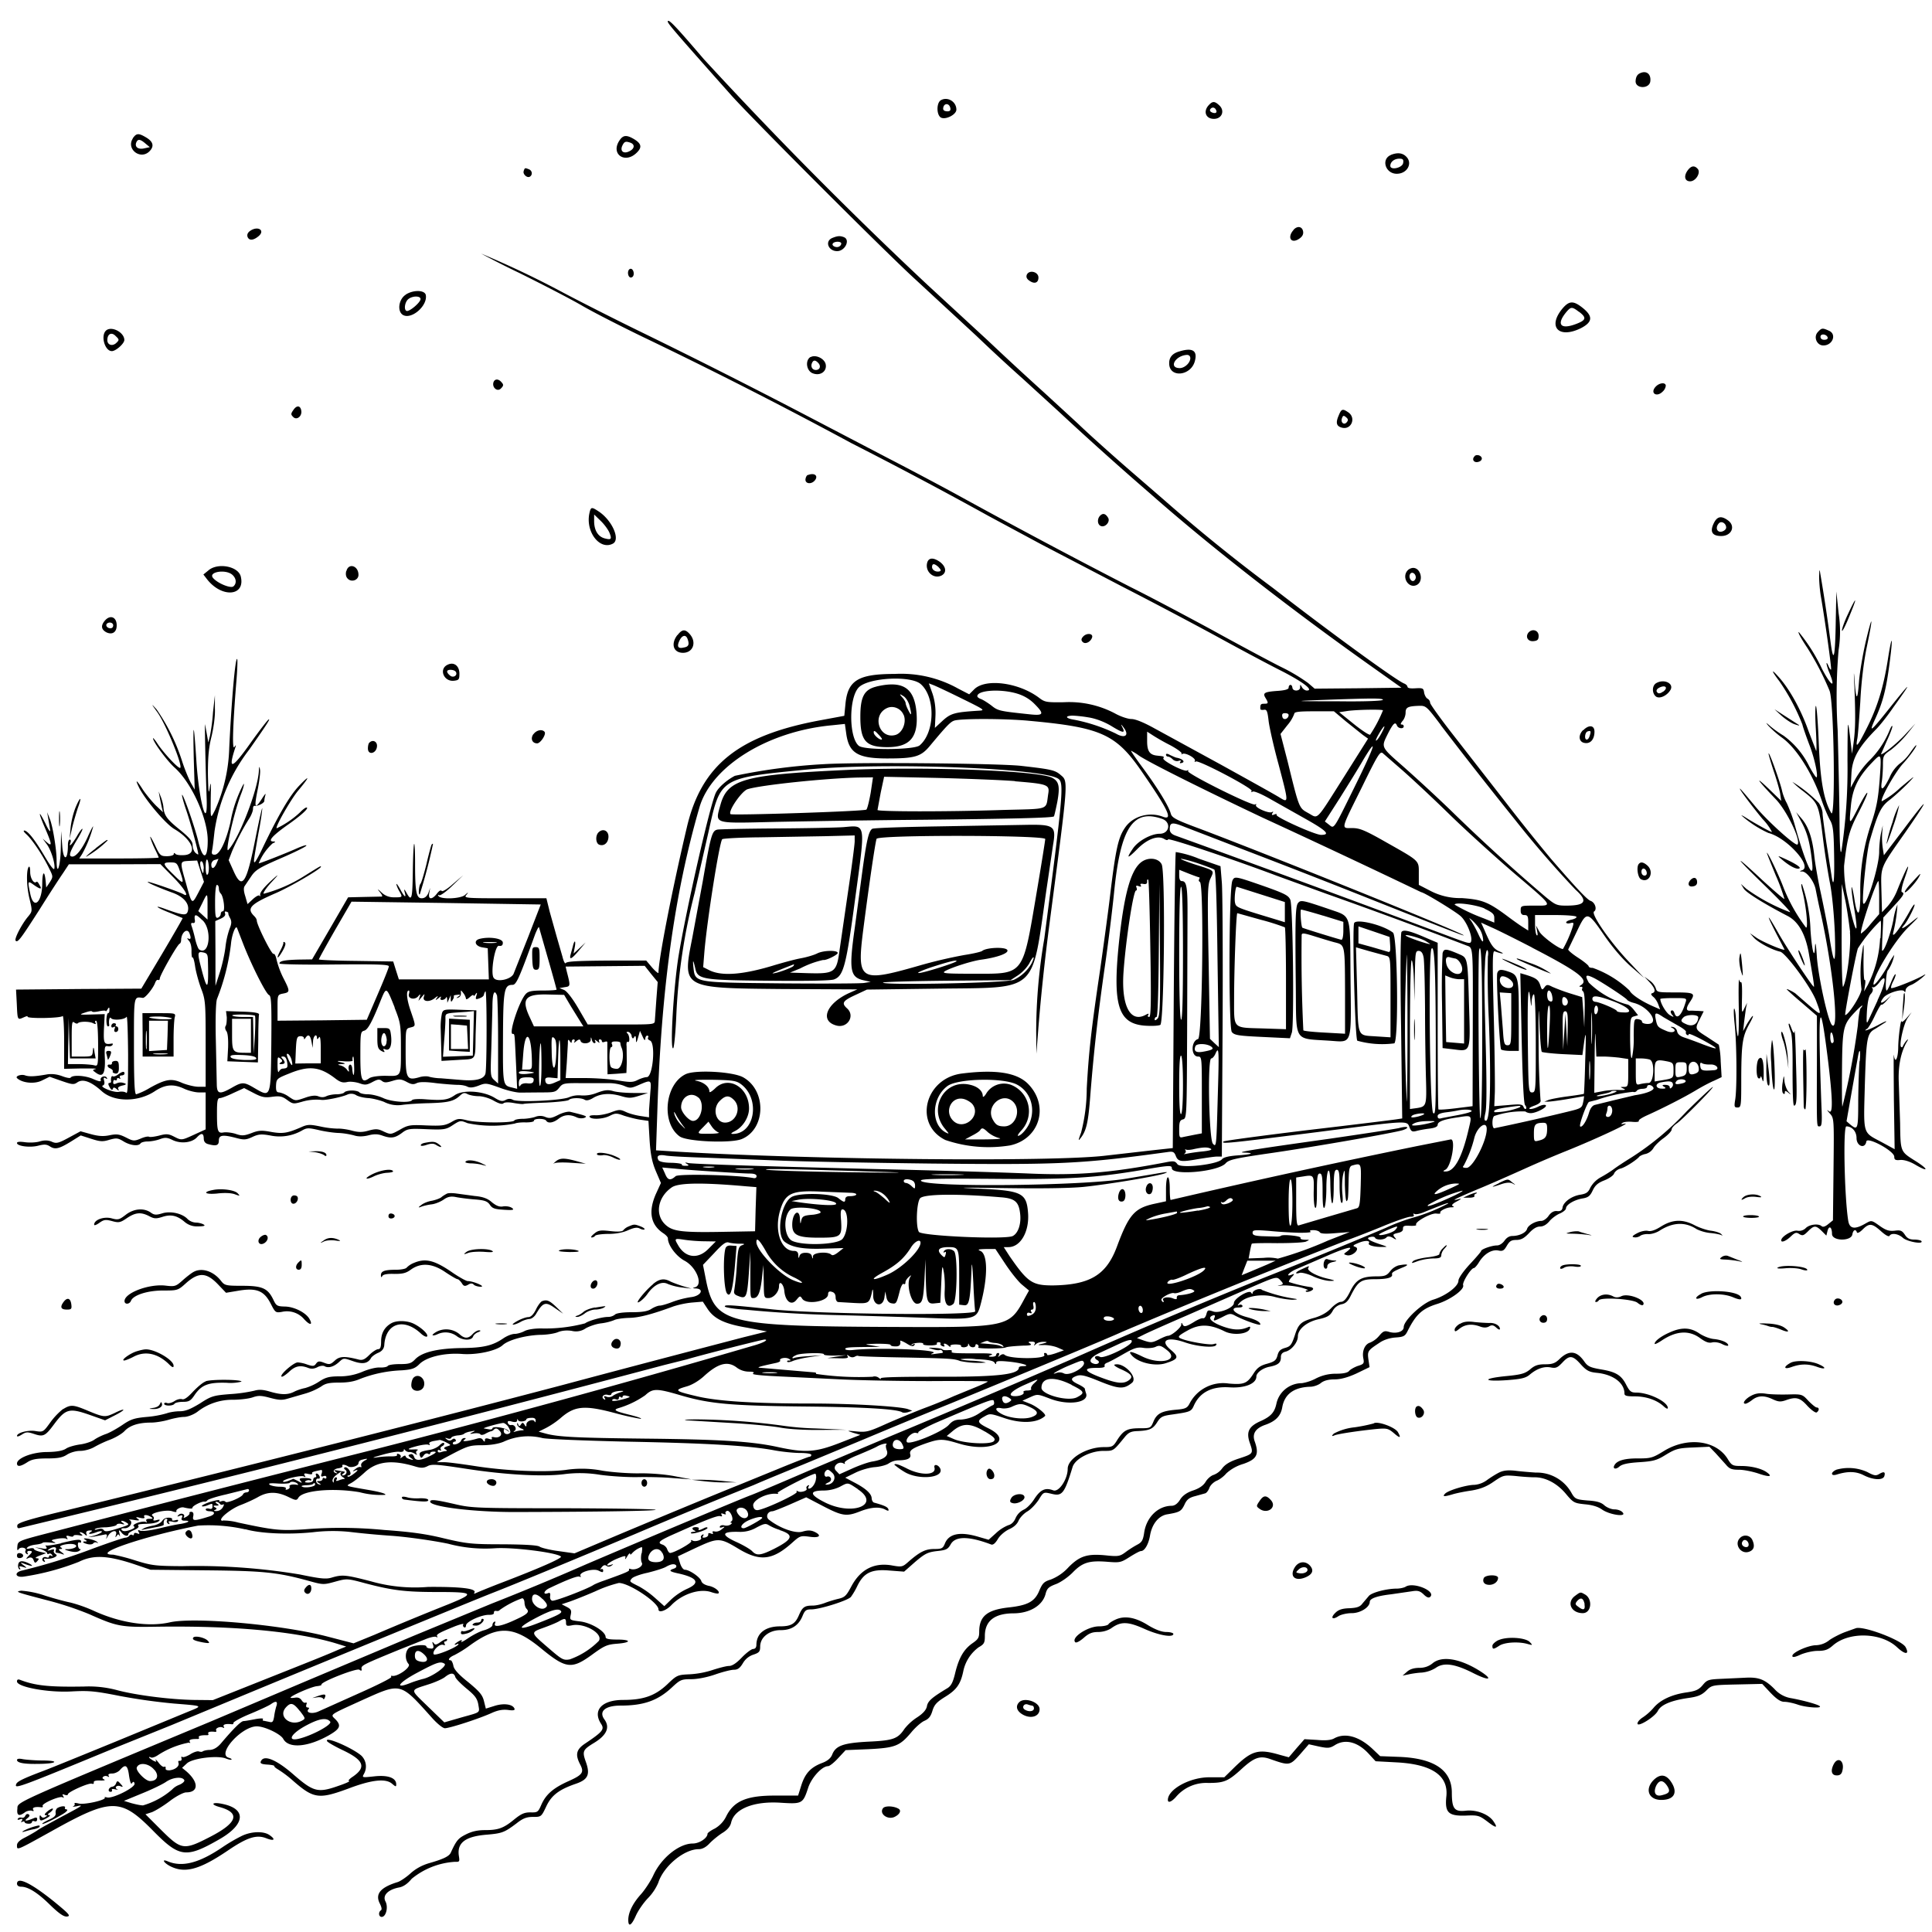 <svg xmlns="http://www.w3.org/2000/svg" id="svg" width="1024" height="1024" version="1.1">
  <path fill-rule="evenodd" d="M354 11.6c0 1 5.5 7.3 33.5 38.8 11.2 12.6 83.2 84.6 98 98l32 29.6a952 952 0 0 0 25 23.1L561 218a1789 1789 0 0 0 48.5 43.5c30.8 27.2 72.6 59.9 115.7 90.5l17.6 12.5-23 .3-23 .2-3.5-3a96 96 0 0 0-14.3-8.5c-6-3-22.8-12-37.3-20-14.6-7.9-33.7-18-42.4-22.3a3793 3793 0 0 1-92.8-49.4c-4.4-2.4-20.4-11-35.5-18.8l-45-23.5a3617 3617 0 0 0-88-44.4c-13.5-6.6-31.2-15.6-39.5-20a513 513 0 0 0-43.5-20.7 469 469 0 0 0 20.5 10.4c12.1 6 27 13.7 33 17.2s20.7 11 32.5 16.7A2598 2598 0 0 1 451.5 235a2408 2408 0 0 1 72.5 38.5l27.5 14.8L595 311c16.8 8.6 40 20.9 51.5 27.2s26.5 14.3 33.3 17.7c11.2 5.8 16.7 10.1 12.8 10.1-.8 0-2-.8-2.5-1.7-1-1.7-1-1.7-1 0q-.1 1.6-2.1 1.7-1.8-.1-2-1.5t-1-1.5q-.9.1-1 1.4.2 1.4-6 1.8c-6.9.5-7.9 1.1-6.2 3.8 1.6 2.7 1.5 3-.8 3-1.8 0-2.1.4-2 2.8 0 .4 1 .6 2 .4 1.4-.2 1.8.7 2.4 6 .4 3.3 2.7 13.6 5.2 22.7 5.5 20.8 5.5 20.8.6 17.8-2-1.3-15.9-9-30.7-17.2L611.8 386c-5.6-3.1-10-4.9-12.1-4.9-1.8 0-5.8-1.3-8.8-3a52 52 0 0 0-27.1-5.9c-9 .1-10 0-13-2.3-10.8-8.2-28.6-10.5-34.5-4.5l-2.6 2.6-5.8-3a62 62 0 0 0-33.6-7.8c-19.5 0-25 3.4-26.2 16l-.6 6.2-12.4 2.3c-43.6 8-63.4 23.8-71.1 57-8 34-14.9 69.5-15 76.9 0 .5-1.5-.7-3.3-2.7l-3.2-3.8h-15c-21.7.1-27 .4-27.7 1.4-.3.5-1.1-1-1.7-3.5l-3-10.4-3.7-13.2-1.8-7.3h-22c-20.7 0-21.8-.1-20.5-1.7q2.1-2.5-.7 0c-2.4 2-12.8 2.4-14 .5q-.6-1 .4-.4c.6.3 3.7-1.9 6.9-5l5.8-5.6-5.4 4.6c-3 2.7-5.7 4.3-6 3.7q-.8-.8-2.5 1.4c-2.6 3.4-4.8 3.3-4.1-.2l.5-2.8-1 2.8q-1.2 2.7-3.5 2.7c-2.8 0-3.5-3.3-3.5-18.4 0-6-.2-10.7-.5-10.4s-.6 6.9-.7 14.6c-.2 14.6-.6 16.2-3.3 11.4q-1.8-3.3-1-.4c1 3.4-.2 2.6-2.4-1.6-1.1-2-2-3.2-2-2.7s.6 2.1 1.4 3.5c2 3.5 2 3.5-2.4 3.5q-4 .1-6.8-2.5-3.4-3.2-.9-.2 1.6 2 1 2.3l-9.4.2-8.5.2L175 492l-9.6 16.5-7 .1c-7.4.2-10.3.7-10.3 2.1 0 .4 13 .7 29 .5 23.2-.2 29 0 29 1 0 .7-2.7 7.4-5.9 14.8l-5.8 13.5-23.6.3-23.7.2v-6.9c0-6.8 0-6.9 3-7.5 3.7-.7 3.7-1.2 0-8.4a46 46 0 0 1-3.5-9.5c-.4-2-1.1-3.4-1.6-3.1-1 .5-8.9-15.4-8.9-17.7q-.1-1.1-1.5-2.5c-4-4-1.8-6.2 11.5-12 7.7-3.3 24-12.9 24-14 0-.6-.3-.4-8.5 4.7a77 77 0 0 1-21.8 9.6c-.6-.2 1.1-2.8 3.8-5.8q6.3-6.7 1-1.9-7.2 6.5-6.7 8.5.3 1-.4.2c-.4-.4-2 .5-3.5 1.9l-2.8 2.6-1.2-4.2q-1.3-4-.3-5.4l3.5-5.2c2.3-3.4 4.4-4.6 15.4-9.4 7-3 13.1-6 13.7-6.7s-1.6-.1-4.8 1.3c-7.2 3.2-20.4 8.3-20.4 8a29 29 0 0 1 7.4-10.6q2.4-1 .4-1-4.7 0 7-8.4c7.8-5.4 12.3-9.6 10.5-9.6-.5 0-2 1.1-3.3 2.5a49 49 0 0 1-12.4 8.5c-1.3 0 7.4-15.2 11.2-19.8 6.2-7.4 6.7-9 1-3.1-5.3 5.4-11 15.3-19.6 33.1-2 4.3-4 7.8-4.3 7.8-.7 0-.6-.6 2-15.5 1.2-6 2-11.9 2-13s-1.6 5.9-3.5 15.4c-4.8 24.4-7.1 28-11.6 18l-2.7-6 1.8-4.7a128 128 0 0 1 9.3-17.7c1-1.6 1.8-3.8 1.8-4.7q0-1.7.8-1.7c1.8.3 5.2-1.5 5.2-2.6 0-.8.3-2.2.6-3.2q.4-1.4-1.4 1.3c-4.3 6.8-4.8 6-2.6-4.7.8-4.3 1.4-8.8 1.1-10q-.4-3-.6.6c-.4 9.9-10.6 36.2-16.2 42-1.9 1.9 3-19.7 6.6-29.2 1.4-3.5 2-6.1 1.5-5.8a69 69 0 0 0-7 20.5c-2.4 10.2-5.7 17-8.3 17-1.5 0-1.8-.5-1.3-2.7.3-1.6.8-6 1.2-9.7a93 93 0 0 1 18.4-43.3c9.4-13.4 11.5-16.7 10.2-15.9-.6.4-4.8 5.8-9.3 12.1-10.2 14.4-12.3 15-8.3 2.8q.8-2.3-.5-.3c-1.2 1.6-.8-11.3 1-33.9.6-6.8.8-12.5.5-12.8-1-1-3 22.1-4.2 47.2a86 86 0 0 1-7.5 32.8c-2.5 4.9-2.4 5.2-2.3-6.5.2-7.9 0-9.1-.5-5.3-.6 4-.8 2.4-1-7.1 0-9.2.4-14 1.9-20 1.1-4.6 2-10.8 1.8-14.9v-7l-1 9a104 104 0 0 1-1.6 12.5l-.9 3.5-.7-4-1-5.5c-.3-1.7.3 25.2.8 38.2.8 19.8-4 3-5.4-18.7q-2.1-32.5-1.4-1.3l.5 16.3-2-3.5c-1.1-2-3.2-7-4.6-11.3A103 103 0 0 0 83 376c-3-3.3-3-3.2.4 1.5 4.7 6.6 14 29.5 12 29.5-1.3 0-8.6-7.9-11.7-12.5-1.4-2.2-2.6-3.6-2.6-3.2 0 1.9 7.5 12 11.4 15.5 9 8 17.6 27 17.6 38.7 0 10.2-2.6 10.5-5 .5-1.6-6.9-8-25.3-8.6-24.7-.2.2.7 3.7 2.1 7.8 2.2 6.3 6.5 22.1 6.5 23.7q-.2.3-1.5-.8c-.8-.7-1.5-2.5-1.5-4 0-2-1.4-3.8-6.5-8-7.1-5.7-8.7-7.8-9-12.5-.2-1.6-.9-4.1-1.5-5.5l-1-2.5.5 2.8 1.1 5.4.7 2.8-3.7-3.5c-2-2-5-5.6-6.8-8.2-3.6-5.7-4.6-6.2-2-1 3.5 6.6 14 19 18.5 21.6 9.5 5.6 12.5 13.1 5.6 13.8-2.2.2-4.4 0-5-.6q-.9-1-.9.1c0 .6-1.6 1.1-3.6 1.1-3.4 0-3.8-.3-6.5-6.2-1.6-3.3-2.7-5-2.3-3.6s1.5 4.2 2.5 6.2 1.9 4 1.9 4.3-9.5.5-21 .5H42l1.5-2.3a63 63 0 0 0 5.9-14.7c-.3 0-1.6 2.6-3 5.8-2.8 6.1-6 10.2-8 10.2-2.2 0-1.6-2.1 2.1-8.4 2-3.2 3.4-6 3.2-6.3-.3-.2-1.7 1.7-3.1 4.2-2.6 4.3-4.4 6-3.2 3q.4-1.4-.4-1.5c-.6 0-1 1.3-1 3 0 8.2-2.4 8.6-3 .5l-.6-8-.2 9.8c-.2 9.2-2.2 14.5-2.2 5.7 0-5.7-2-18-3.6-22l-1.4-3.5.6 3.5 1 6c.2 1.4-1-.2-2.5-3.5-3.9-7.8-4-6.3-.1 2.7 3.6 8.4 3.7 9.7.8 7.2l-2.2-1.9 2 2.7c2.4 3 4.8 10.7 4.2 13.2-.2 1-2-1.3-4.8-6q-8-13.6-11-14.2-1.2 0 1 2c3 2.7 8.8 11.3 12 18 2.2 4.4 2.2 4.5.4 7.4l-1.9 2.8-.3-3.4c-.6-5.9-1.7-5.2-1.8 1 0 10.2-4.5 14.4-6.3 6-1.5-7.1-1.5-7.4 1.8-5q5.4 3.8 3 0-1-2-1.6-1.6c-1.3 1.3-3.3-1.9-3.3-5.2q0-3.2-.7-2.8c-1.4 1.4-1.3 10.3.3 16.8 1.6 6.7 1.6 6.8-.7 9.6-3.4 4-7.5 12-6.6 12.8 1.1 1.2 2.7-1 12.7-16.6 5-8 10.6-16.6 12.4-19.2l3.1-4.7h24.2L85 458l6.3 6.4c6.2 6.1 9.6 11.7 5.8 9.5-2.1-1.2-18.5-6.9-18.8-6.5s5.6 3 13 5.7c6.2 2.2 9.4 6.1 8.2 10-.7 2.3-2.7 2-11.3-1.1-7.5-2.8-5.5-1 2.3 2l6.3 2.6c.2 0-4.7 8.5-10.8 18.8L74.9 524l-33.2.2-33.2.3.4 7.5c.4 8.8.3 8.7 3.7 7.2q2.3-1 2-.4c-.7 1.2 17.8.9 18.6-.3.4-.5.8 5.5.8 13.5v14.5l9.2-.2c5.1 0 8.5 0 7.5.3-1.7.5-1.8.6-.1 1.8 3.8 2.9 5.2 1 5-6.9-.3-6.6-.1-7.3 1.5-7q1.7.3 2.5-.6.5-.9-.3-.8c-4.2.7-4.5.1-4.2-7.9l.4-7.7-7 .2c-6.6.2-6.8.1-3.5-1 2-.7 3.6-1 3.8-.6s1.8.3 3.7-.1 3.5-.5 3.5-.1q.1.5 1-.9 1.1-2 1 .3 0 1.6-.7 1.7c-.5 0-.8 1.6-.9 3.5 0 2 .3 3.5.8 3.5q.7 0 .7-.7c-.4-2.3.2-4.7.9-3.7 1 1.4 7.3.9 8.3-.7.4-.6.7 8.4.8 20.1 0 15.8-.2 21-1 20.2-.7-.6-2.4-.8-4-.5-2.6.5-10.5-2.7-8.3-3.4q1.1-.5.6-2.5-.7-2.3.8-1.3 1.2.8.6-.3c-.9-1.5-3.8-.3-3.2 1.3q.5 1.4-4-.6c-4.2-1.9-11-2.3-12-.7-.3.4-2.3 0-4.4-.8q-4-1.5-7.8-1c-6.7 1.2-9.7 1.3-11.8.6-2-.8-5.4.3-4.4 1.4 2.7 2.6 9.2 3.3 13.2 1.3l4.1-2 6.3 2.2c5.8 2 6.5 2.1 8.5.7q4.4-2.9 12.9 4.8c6.5 5.8 19.2 5.8 28 0 5.4-3.6 9.8-4 15.3-1.5 2.5 1.2 6.2 2.1 8.1 2.1h3.6v19.6l-5.9 2.7c-7 3.2-6.8 3.2-11.1 1-2.8-1.4-4-1.4-7.7-.4-2.5.6-4.8.9-5.3.6s-2.5.1-4.5 1c-3.4 1.4-4 1.3-7.7-.6-3.4-1.7-4.8-2-8.7-1.2-3.3.7-6 .5-10-.6l-5.4-1.5-6.3 3.4c-5.5 3-6.6 3.2-9 2.1q-2.8-1.2-6.4-.1c-2 .6-5.4.7-7.7.4q-4.2-.6-4.3.4c0 1.7 7 2.6 11.4 1.4 3.2-.8 4.4-.7 6.2.5 2.7 1.7 4.8 1.2 11.4-2.9l4.8-3 5.6 1.8c4.7 1.5 6.1 1.6 9.6.5 3.7-1 4.4-1 7.4.8 3.5 2.2 8 2.8 9.1 1.1.3-.5 2-1 3.7-1s4.6-.5 6.5-1.2c2.7-1 3.9-1 6.9.5 4.3 2 10 1.4 12.7-1.4q3.6-3.9 3.7.5 0 2.4 2.3 3c4.4 1.2 5.7.7 5.7-1.9 0-3 2.2-3.2 9.4-1.3 3.8 1 5 1 8.4-.6 3.2-1.5 4.8-1.6 9.3-.8a24 24 0 0 0 16.6-2.4c2.9-1.7 3.6-1.7 9-.5 3.2.8 8 1.5 10.8 1.6s6.4.8 8.2 1.3q3.1 1 7.4 0c3-.8 5-.8 7.3 0 4.7 1.7 6.8 1.5 10.6-1.3 3-2.3 4-2.4 13.3-2s10.3.1 13.9-2.3c3.7-2.4 4-2.4 7.6-.9a63 63 0 0 0 25.1.2c.8-.4 3.4-.7 5.8-.6 2.3 0 4.3-.3 4.3-.9 0-1.3 5.7-1.3 6.5 0 1 1.6 3.8 1.1 6.5-1q4.2-3.3 9.4-.9a6 6 0 0 0 4.3.4c1.8-.8 1.5-1-7.4-3.2-1.3-.3-4 .4-6.4 1.6-3.5 1.8-4.7 2-6.9 1.1a7 7 0 0 0-5.4 0c-1.5.5-4.5 1-6.6 1s-4.1.4-4.4.9c-.9 1.4-19.4 1.3-25-.1-4.4-1.1-5.1-1-8.5 1-3.3 1.8-5 2-13.1 1.7-8.7-.4-9.8-.2-14.1 2.3-4.7 2.6-4.8 2.6-8.4 1-3-1.5-4.2-1.6-8-.6-3.4 1-5.5 1-9.2 0-2.6-.7-6-1.1-7.3-1a48 48 0 0 1-9-1.1c-5.8-1.2-7-1.2-10.5.4-7.4 3.2-9.8 3.5-16 2.4-4.9-.9-6.5-.8-10.3.7-3.8 1.4-5 1.5-8.2.4-2.1-.7-5-1-6.4-.8-3.2.6-3.6-.4-3.6-10.3 0-6.5.3-7.9 1.6-7.9.8 0 4-1.2 7.1-2.7l5.7-2.6 5 2.6c4.4 2.3 6 2.6 10 2 4-.5 5.2-.2 7.8 1.7 3 2.2 3.4 2.2 7.7 1a27 27 0 0 1 10.8-1c2.5.1 10.3-1.5 13.3-2.8a5 5 0 0 1 5 .4c1.4.7 4.1 1.3 6.1 1.4s5.8 1 8.4 2a16 16 0 0 0 9.8 1.6c2.9-.4 9.3-.8 14.2-.9 10-.3 13-1 16.2-3.9 1.7-1.6 2.5-1.8 4.1-.9 1.2.6 3.8 1.1 5.9 1.1s5.6 1 8 2.4q4.1 2.3 5.1 1.4c.6-.6 2.7-.7 5.4-.2 2.3.4 4.8.7 5.3.5s6-.5 12-.7c6-.3 11.4-.9 12-1.4 1.1-1.2 6.5-1.3 8.4-.1q1.5.9 4.7-1.1 6.1-3.5 15.1-.7c3.6 1 4.9 1 9-.3l4.8-1.5H336c-4.1 0-9-.4-11-1-2.8-.8-4.6-.6-8.8 1a19 19 0 0 1-8.2 1.3 13 13 0 0 0-6.5 1c-4.2 1.7-27 2.8-29.7 1.3q-1.8-1-3.8.1c-1.7.9-2.8.7-5.6-1-6-3.8-17-4.6-21.4-1.5-3.7 2.5-6 2.9-16.3 2.1-3.1-.2-6 0-6.3.5-1 1.6-10.8 1-15.3-1.1-2.4-1.1-6-2-8.2-2-2 0-4-.5-4.4-1-.3-.5-2.1-1-4-1s-3.7.5-4 1-2.2 1-4.1 1c-2 0-4.4.5-5.4 1q-2 1-4.2.1-2.4-1-7.3.8c-5 1.7-5 1.7-8.4-.6a13 13 0 0 0-5.1-2.3c-1.4 0-1.8-.8-1.7-3.6.2-3.6.4-3.8 7.2-6.5 10.3-4.2 16-3.6 24.2 2.7 2.6 2 4 2.4 6.3 1.9 1.6-.4 4.5 0 6.4.6 3 1.1 4 1 7-.6 2.8-1.5 3.7-1.6 5-.6s2.3 1 5.6 0c3.6-1.1 4.6-1 7.5.5 2.5 1.4 3.7 1.5 5.3.7 1.4-.7 4.5-.8 10.4 0 4.5.5 9.8.9 11.6.9s4 .4 5 1c1.4.6 3 .5 5.9-.6 3.7-1.5 4.2-1.4 11.4 1.2 4 1.5 9 2.6 10.9 2.5l11-.1c6.7 0 7.5-.1 9.4-2.5s2.5-2.5 12.6-2.4h14.3c2.1 0 5.4.6 7.4 1.4 3.2 1.4 3.9 1.3 8-.5 6.5-2.8 6.6-2.8 6 3.8l-.7 9.6v3.8l-4.6-.7c-2.6-.4-6-1.3-7.8-2.2-2.8-1.3-3.6-1.3-7.6.2-2.5 1-6.2 1.7-8.3 1.6q-3.7-.1-3.2.9c1 1.5 7.2 1.2 10.7-.6 3-1.5 3.6-1.5 7.7 0 2.6.8 6.4 1.8 8.7 2.1l4.1.6.6 10.2c.5 7.7 1.3 11.6 3.3 16.4l2.7 6.3-2.7 5.9q-6.1 14 3.9 20.7c1.4.9 2.5 2.1 2.5 2.7 0 3.7 4.4 9.6 9 12 6.3 3.5 9.8 12.8 5.3 14q-2 .5.4.6c4.8.2 2.8 4-2.4 4.6a50 50 0 0 0-9.8 2.5c-2.8 1.1-5.8 2-6.8 2s-3 .8-4.4 1.7c-1.9 1.3-4.8 1.8-10.4 1.8-4.8 0-8.3.5-9 1.3a6 6 0 0 1-3.7 1.2c-3.1 0-10.3 2-12.1 3.4a83 83 0 0 1-23.4 2.7c-3.4 0-7 .5-8.7 1.4s-4 1.5-5.3 1.5-4 1-6 2.4c-5.6 3.8-10.5 5-22.2 5.1q-19.1.3-24.5 6c-2 2.1-3.2 2.5-8.1 2.5-3.2 0-6 .4-6.4 1-.3.5-2.2.9-4.3.8s-6.2 1-9.2 2.3a31 31 0 0 1-12 2.4c-5.5 0-7.4.5-10.9 2.8a28 28 0 0 1-7.4 3.4c-1.7.3-4.4 1.2-5.9 2-3.4 1.7-7 1.6-13-.2-3.5-1-5.6-1.1-8-.4a80 80 0 0 1-12.8 1.8c-8.8.7-10 1-16.1 5-5 3-7.6 4.1-10.7 4.1-2.2 0-5.3.5-6.9 1.1a54 54 0 0 1-10.5 1.9c-6.6.6-8.5 1.2-13 4.3-3 2-6.9 4.2-8.8 4.8-2 .7-4.7 2-6.2 3.1-1.5 1-4.9 2.1-7.5 2.4-2.7.4-6 1.3-7.3 2.2q-2.5 1.7-10 1.8c-7.8 0-16 3.2-16 6.1q.1 2.8 5.5-.7c2.3-1.5 4.7-2 10.5-2s8.2-.5 10.5-2c1.7-1.1 4.7-2 7-2s5.5-.9 7.4-2a62 62 0 0 1 8.6-4c2.8-1.1 6.2-3.1 7.5-4.5q4.2-4.5 14-4.5c2.5 0 6.7-.7 9.4-1.5s6.4-1.5 8.1-1.5c1.8 0 4.9-1.1 7.1-2.7a30 30 0 0 1 18.9-6.4c3.8 0 8.6-.6 10.5-1.3 2.9-1 4.4-1 9.2.3 4.9 1.3 6.5 1.3 10 .2l9-2.6a35 35 0 0 0 8-3.6c2.3-1.7 4.4-2.1 9.6-2.1 4.7 0 8-.6 11.2-2a68 68 0 0 1 22-4.5c5.4-.4 7-1 9.3-3.3 3.8-3.8 13.1-6 22.2-5.4 8 .7 18.7-1.6 22-4.7 3-2.7 11.8-5.1 19.6-5.4 3.7 0 8-.7 9.8-1.5 2-.8 4.7-1 7.2-.6a9 9 0 0 0 7.4-1.4c1.8-1 5.4-2.3 8.1-2.6a28 28 0 0 0 6.9-1.7c1.1-.6 4.7-1.1 8-1.2 5.3-.1 12.1-1.9 23.5-6.1a49 49 0 0 1 9.5-2l6-.5 2.5 3.8c3.5 5.3 9 8 21 10l10.5 2-12.5 3.1c-15.3 4-59.3 15.5-95.5 25.2C234 751 140 774.9 34 800.8c-18.8 4.5-24.6 6.3-24.8 7.6q-.3 1.5.8 1.6a15029 15029 0 0 0 342-86.5l12-3c6.9-2.1 39.9-10.5 41.2-10.5 2.6 0-1 1.9-6.2 3.3a5981 5981 0 0 1-202 55.3 20981 20981 0 0 0-168.5 43.2c-19 4.9-19 4.9-19.3 7.8q-.3 3 .7 1.5c1-1.5 4.6-.7 3.6.8q-.4 1 .6 1.7 1.2.6.5-.4-.5-1.1.8-1.2c2 0 2 .5-.2 2.6q-2.4 2.4 0 1.1 1.9-.7 2.6 1.2c.6 1.6.9 1.7 2 .5 1-1.2 1-1.4-.5-1.5q-1.3-.2 1.7-1.4l3.5-1.3-3.2-.7c-1.8-.4-3.3-1.1-3.3-1.5q-.2-.7-2.2-.3-2.4.6-1.3-.5c.6-.7 2.5-1.3 4.3-1.5s3.5-.6 3.8-1c.3-.3 2.2-.3 4.2-.1q4 .5 1.7-.4c-1.7-.8-1.4-1 1.8-1.6 2-.4 4.2-.4 4.9 0q1 .8.3-.6-1-1.5 1.3-.8 2 .6 2.2-.2c0-.4 1.2-.5 2.8-.3q3 .6 1.2-.6-1.2-1-.5-1c.6 0 1.7.5 2.4 1.1q1.6 1.5.9-.2-.6-1.6 1.5-1.8 2.5-.2.7.8c-2 1.3.1 1.3 3.4 0 1.4-.5 2.6-.6 2.6-.2 0 .5-1.7 1.3-3.7 2l-3.8 1 3.5-.4 5.2-1q2-.6 1.3 1.3t.6-.4c1.6-3 5.2-3.9 4.4-1q-.7 2.4.3.8c.8-1.1 1-1.1 1.6 0q.4 1.1 0-1.1-1-3.3 1-.7c1.4 1.8 3.6 2.3 3.6.8 0-.5 1.3-1.4 3-2.1s2.7-1.6 2.4-2.1c-.6-1-.3-1.1 5.3-1.3 2.4-.1 4.8-.7 5.4-1.3q1.5-1.3-1.1-.6-2.2.6-1.6-.5.5-1-.6-1.8c-2-1.3 7.4-3.5 10.5-2.4q2.5.8 2.2 0c-.5-.9 2.4-2.5 4-2q4.7 1.1 4.5.1c0-1 5.1-3.5 6.4-3.2q.9.1 1.5-.7c.3-.5 4.8-2 9.8-3.1l10.8-2.7q1.4-.5 1.5.5-.1 1-1.4 1.1t-1.8 1c-.5 1.6-8.7 5-9.3 4-.3-.5-1.3-.6-2.2-.3q-1.5.5-1-.3c.3-.6-1.6-.3-4.4.5-2.7.8-4.9 1.9-4.9 2.3s1.2.3 2.6-.2c3.2-1.3 3-1.3 3 .6q0 1.6-1.8 1-1.7-.3-1.8.5.2.8 2 .9c3.3 0 3.2 1.8-.2 2.8-8 2.5-8.9 2.4-8.4-.1q.5-2.3-1-2.4-1.1 0-1 .7c.3.3-.4 1.2-1.6 1.9q-1.7 1-1.4.2c1-1.5-1.4-2.5-2.7-1.2q-1.5 1.4.6.5 1.9-.8 1.1 1-.8 1.7 1.7 1.6c3.1 0 1.8 1-2.3 1.7-1.8.2-7 1.3-11.5 2.4s-9 1.6-10 1.2q-1.7-.8-.8.7 1 1.5-.8.7-1.6-.6-1.7.4t-1 .4q-.7-.4-1.5.5c-.3.5-1.3 1-2 1-.9 0-8.6 2.6-17.3 5.8a316 316 0 0 1-37.4 11.6c-4.6 1-3.7 4 1 3.2a133 133 0 0 0 29-7.8C49.5 824 57 824.4 71 829l8.8 3 29.3.3c30.6.3 37.9 1 54.9 5.7 7.2 2 7.6 2 13.7.3 6.2-1.7 6.4-1.7 16 .9 14.5 3.8 21.2 4.6 38.2 4.6 19.5 0 20 .7 6 6.4a1632 1632 0 0 0-39.5 16.3l-11 4.5-13.5-3.5c-24.2-6.4-71.2-10.6-84-7.6-11.2 2.5-26 .3-39.9-6a76 76 0 0 0-12.6-4.5c-2.1-.4-8.3-2-13.6-3.7a50 50 0 0 0-12.5-2.6c-3.5.5-3.1.7 14.2 5.2a171 171 0 0 1 21.7 7.2c14.6 6.5 16.6 7 35.3 6.7 40.6-.6 72.9 2.3 94.5 8.5l6.5 2-3.5 1.4c-8 3.5-14.9 6.2-40.3 16.3l-26.9 10.7-10-.1c-12.5-.2-30.7-2.5-40.8-5.2a58 58 0 0 0-17.5-1.9c-18.4.3-25.7-.4-34-3.6q-1.5-.5-1.5.9c0 3 16.7 6 28.9 5.3 9.3-.5 12.4-.2 25.6 2.4a314 314 0 0 0 28.5 4c16 1.3 15.7 1.1 7.8 4.3L61.5 923c-17.6 7.2-35 14.3-38.5 15.6-10.6 4-13.9 5.6-14.4 7-1 2.7.3 2.3 51.9-19L91 914.3l41-17c36.7-15.2 120-49.5 129-53 10.8-4.2 43.2-17.6 76-31.4a3256 3256 0 0 1 62.5-25.8c5-2.2 16.9-7.1 26.5-11l32.5-13.5c8.3-3.5 28.7-12 45.5-18.8 42.7-17.6 84.6-35 90.5-37.8a4399 4399 0 0 1 92.5-38c11.8-4.7 24.9-9.9 29-11.4s12.5-4.8 18.5-7.3c6-2.4 12-4.5 13.2-4.4q2.1 0 1.6-1t.4-.5c.6.4 2.7 0 4.7-.8 9-3.7 14-5.6 13.1-4.7a94 94 0 0 1-19 7.6 102 102 0 0 0-14 5.3 3157 3157 0 0 1-65.5 26.8 3398 3398 0 0 0-101 42.8 6775 6775 0 0 1-96.5 41L431 778.5c-16.2 7-31.1 13.3-33.1 14-4.6 1.7-50.7 21-87.2 36.6a1400 1400 0 0 1-50 20.8l-41.2 17-56 23.6-51.5 21.8C3.9 957.4 9.6 954.9 9.2 958.8q-.6 5.3 4.1 1.7c1-.7 2.6-1 3.5-.8q1.5.6.8-.5c-.7-1.2 1.1-1.7 4.3-1.3q1.1.1.7-.7c-.7-1.2 9.1-5.5 10.6-4.6q1 .8.3-.6-1-1.5.8-.7 1.6.5 1.7-.3c0-1.2 11.1-6.2 12.7-5.6q1.2.4 1-.7t3.3-1 2.1-.6-.2-1.5q1-.6 2.3 0 1 .6.4-.4-.7-1.2 1.9-1.2c1.4 0 3.3-.9 4.2-2 2.8-3.2 4-2.4 4.7 3.2q.8 5 1.5 4 1-1.6 1.4.1c.7 2-11.5 8.1-14.5 7.4q-1.7-.4-1.3 0c1.2 1.3-10.8 4-13.8 3.2q-2.5-.6-2.2 0 .4.9-.7 1.5-1 .4 1.7 0c4.2-1 3.4-.4-8 5.6-5.5 3-11.1 6-12.5 7s-4.4 2.7-6.7 3.9Q9 976 9 978c0 2.8-.5 3 17.9-7.2 32.2-18 37-18 54.4-.3 13.8 14 17.3 14.5 34.9 4.4 13.7-7.8 14.6-16 2.1-18.7-5.7-1.3-7.3.1-1.8 1.6q16.5 4.6-5 15.7c-14.1 7.3-15.3 7.1-26-3.5l-8.4-8.4 3.4-1.1c1.8-.7 6.1-3.3 9.5-5.9s7.3-4.6 8.7-4.6c6.7 0 6.7-5.5-.1-11.3l-2.1-1.7 2.6-2.4c3-2.7 16-4.3 20.5-2.6 1.5.6 2.9.9 3.1.6q.3-.4-1.6-1c-6.2-2 7-16.6 15-16.6 4.2 0 12.5 4 14 6.6 2.8 5.3 13 4.5 24.3-1.9 5.7-3.3 6.6-5 3.6-8.2-2.9-3-4.4-2 14-10.4 20.7-9.3 20-9.5 36.7 9.1 3 3.4 6 5.8 7.1 5.8 2.5 0 18-5 24.6-8 3.5-1.6 6-2 8.8-1.7q4 .6 3.5-.6c-.8-2.4-5.5-3.1-10.4-1.6l-4.8 1.5-1-4c-.8-3.3-2.4-5.1-8.3-10q-7.5-5.9-7.9-8.7c-.3-1.6-1-2.9-1.4-2.9-1.9 0-.8-1.6 1.8-2.7a60 60 0 0 0 8.2-5.1c14.9-10.8 23.1-10.5 37.3 1 13.8 11.4 16.7 11.8 27.9 3.6 6.3-4.6 7.8-5.2 13-5.6 7.7-.6 7.6-2.2-.1-2.2-4.3 0-6-.4-6-1.3 0-3-7.6-7.6-13.5-8.3-5.5-.7-5.6-.7-5-3.5.5-2.3.2-3-2.1-4.2l-2.7-1.4 3.9-1.3c2.1-.7 8.5-3.2 14-5.6A68 68 0 0 1 328 839c5.5 0 21 10.4 21 14 0 2 3.8.8 6.6-2 5.7-6.1 15.3-9.3 21.5-7.1 1.8.6 3.4.9 3.7.6 1-1-2.2-3.5-5.3-4q-3.2-.8-3.8-2.5c-.5-2-6.3-6-8.7-6-.9 0-2-1.6-2.6-3.6l-1.1-3.5 9.5-4.5c11.9-5.5 12.7-5.5 22.8.6 11.4 6.8 18 6 28.7-3.7 3.7-3.3 4.2-3.4 8.8-2.8 5.4.8 6.7-.7 2.4-2.7-1.9-.8-3.5-.8-6.2 0-3.7 1.1-11.8-1.7-17.7-6.3-2-1.5-.8-4.5 1.8-4.5.6 0 4.9-1.7 9.5-3.7l8.4-3.7 9 4.7c10.2 5.3 12.4 5.6 19.7 2.7q8.6-3.3 13.2-.9 2.3 1.3 1.6-.3c-.4-1.1-2.4-2-7.6-3.4q-1-.5-1.2-2.2 0-3.7-9.3-8.5l-4.7-2.5 5.3-2.6c3-1.5 7.6-2.8 10.4-3s6.2-1.1 7.4-2a10 10 0 0 1 4.9-1.6q7.2 0 6.5-3c-.7-2.2.7-3.3 8-5.9 7.6-2.6 9-2.6 17.7 0 16.7 5.1 29.3-1.3 15.8-8-6.1-3-6.5-4-2.3-6.3 2.9-1.7 3.2-1.7 10.3.7 9.3 3.2 17.8 2.8 21.9-1 .8-.9-4.4-5.1-8-6.5l-4-1.6 4-1.8c4-1.8 4-1.8 10.8.8 9.8 3.7 20.8 2 18.9-3q-.5-1.5-.6-2.3c0-.4-1.6-1.5-3.5-2.4-4.2-2-4.4-3.2-.7-4.5 2.2-.7 4.4-.2 12.2 3 10.2 4.1 12.7 4.2 17 .7 3.4-2.9-4.6-11.2-9.3-9.6-.6.2.9 1.3 3.4 2.4 5.6 2.5 6.7 4 4.3 5.8-2.9 2.2-6.5 1.8-15.4-1.6q-13.1-5-1.2-4.9 4 0 3.7-1-.4-1 1.2-1.7c1-.3 4.9-2.4 8.7-4.6 5.8-3.3 7.4-3.8 10.7-3.3 2 .3 4.9.1 6.3-.5 2-1 3-.8 6 1.6 7.1 5.4-3.2 8.2-12.9 3.5q-8.9-4.4-5.7-.7c3.3 3.9 12.2 6 17.8 4.3 7-2.2 7.5-3.3 3-7.1-6.2-5.1-2-7.3 7.5-4 6.3 2.2 15.4 3 16.4 1.5q.9-1.3-1.3-.6c-2.1.7-15-1.6-17.8-3.2-1.3-.7-.5-1.5 4.2-4.1 6.3-3.5 11.8-3.3 19.6.6 4.5 2.2 12.2 1.4 13.2-1.4q.8-1.7-1.1-.8c-4 1.7-8 1.5-13.8-.7s-7.7-4.6-4.6-5.6q1.5-.5.8 1.2c-.8 2-.5 2 4.3-.4 3.6-1.9 4.3-2 6.8-.6 5 2.6 13.2 5.4 13.2 4.6q0-2-7.5-4c-6.5-1.8-9.1-5-4-5q2.4 0 2-1-.7-.9-1.8-.3-1.3.7 0-.8c3-3.8 11.5-5.4 18.6-3.6 3.6 1 8 1.6 10 1.6q3.7-.2.7-.6a78 78 0 0 1-17.1-4.6c-.9-1.2-4.9.1-5 1.6q0 1-.8-.2c-1.1-1.7-9.1 3.2-9.1 5.5 0 2.5-7.8 5.7-11 4.5-2.7-.9-3-.8-3.6 1.5q-.7 2.3-1.8 2.1c-.6-.2-2.8.7-4.8 2-4.3 2.6-5.4 2.8-6.1 1q-.6-1.2-.6.4c-.1 1.6-5.2 5.9-7.1 5.9-.6 0-2.8.9-4.9 2-3.4 1.7-4.2 1.7-7.6.6l-3.9-1.4 3.4-1.7c1.9-1 12-5.5 22.4-10l33.6-14.7c13.8-6 14.6-6.3 16.3-4.6 2.2 2.3 2.2 2.6-.5 3.1q-1.7.4 2.2 0c2.5-.1 6.8.4 9.5 1.1s4.4 1.5 3.6 1.5q-1.2 0-1 .6c.8.7 3.9-.5 3.9-1.4q-.2-.7-1.2-.9a66 66 0 0 1-11.6-2.7q-.3-.6 1.3-2.5 2.5-2.5.2-1.4c-3.8 1.4-1.4-1.4 2.5-3l14.8-6.4c11.8-5.2 16.7-6.4 11.7-2.7-1.7 1.2-1.6 1.3.2 1.8 3 .7 7.2-3.4 4.5-4.4-1.6-.5-1.4-.9 1.6-2.1 3.4-1.5 6.5-1.4 5.5.2-.6 1 3.1 2 7 1.9 3 0 3 0 .5-.9q-10.7-3.4-6.9-4.3c1.3-.4 2.5-.2 2.7.3.5 1.3 4.5 1.3 5.9 0q1-1.3 3.4 0 3 1.9 1.1-.2c-1.1-1.4-.9-1.7 1.6-2.3q3-.6 2.8-2.3c0-1.4.7-1.7 3.7-1.5 2 .1 3.6-.1 3.3-.5-1-1.5 7.8-6.3 10.6-6q2.5.3 2.2-.3c-.6-1 3-2.9 5.8-3q2.1 0 .9-.6-1.5-.6 2-2.5 3.8-2 .9-1.2c-4.6 1.2-1.6-.3 10.5-5.4 6.6-2.7 17.6-7.6 24.5-10.7a581 581 0 0 1 22.5-9.6c14.9-6 35.2-15.4 30.5-14.3q-2.6.6-1.1-.4c.7-.6 3.1-.8 5.3-.6s3.7 0 3.4-.5 1.8-1.8 4.7-3.1c8-3.6 19.6-9.5 25.7-13.2 3-1.8 7.3-4.1 9.5-5l4-1.9-.5-8.4a47 47 0 0 0-1-8.8l-6.2-4.1c-6.5-4.1-6.6-4.2-3.8-9.6l2-4-2.7-.2c-1.6 0-3.6-.2-4.5-.1q-3.5.2.2-5.1c2.7-4.2 2-4.6-8.5-4.6-8.8 0-9.3-.1-9.9-2.2a9 9 0 0 0-3.4-4.2l-2.7-2 2.8 3q4.4 4.8 1.5 5.8-1.4.3.4 1.9c1 .7 2.2 2.6 2.7 4l1 2.7-3.2-1.4c-6.3-2.7-12-6.4-13-8.6a55 55 0 0 0-19.5-12q-2 0-2.2-.9c0-.4-2.5-2.5-5.6-4.5s-5.4-4-5.2-4.4l4.5-9.4c5.3-11.1 5.6-11.1 14.6 2 4.7 6.8 10 12.9 14.3 16.6l6.9 6-8-8.5c-10-10.5-20.5-25.6-18.6-26.8 1.7-1.1.5-4.8-1.8-5.6-1.7-.5-7.2-6.3-21.3-22.6a1075 1075 0 0 1-24-30l-28.6-36.7c-6.2-8-11.2-15-11.2-15.7q-.1-1.4-1.4-2.2c-.8-.4-1.6-2-1.8-3.3-.3-2.2-.7-2.4-4.5-2.2q-4.2.3-4.3-.8-.2-1-1.7-1.7c-3.8-1.3-39.5-27.3-69.4-50.5A910 910 0 0 1 617 265l-15.6-13.5c-10-8.6-24.1-21.2-30.1-27l-18.5-17a1768 1768 0 0 1-29.2-27l-32-29.5A2284 2284 0 0 1 373 31.3c-15.4-18-19.1-21.9-19.1-19.7m514.8 27.5q-1.7 1.1-1.8 4c0 4 7.3 4.1 7.8 0s-2.4-6.1-6-4m-370 14c-2.3 1.3-2.4 7.2-.3 9 2.2 1.8 8.5-1.2 8.5-4 0-4.3-4.7-7-8.2-5m141.9 2.7c-3 3.3-1.5 7.2 2.8 7.2s6-4.4 2.7-7.3c-2.4-2.2-3.5-2.1-5.5.1m-136.9 1.5q.4 1.8-1.7 1.7-2-.1-2.1-1.3c0-3.1 3.2-3.4 3.8-.4m140.7.8c1 1.5-.1 2.3-2 1.5q-1.4-.6-1-1.6c.8-1.3 2.2-1.3 3 0m-574 15.4c-3.6 5.5 3.8 11.4 8.6 7q4.2-4-1.3-7.4c-4.3-2.6-5.4-2.5-7.4.4m258.2.8c-5.3 7.5 3 13.1 9.3 6.4 2.6-2.7 2-4.6-1.8-6.9-3.9-2.3-5.7-2.1-7.5.5M77 76l2.4 2-2.8.6c-3.2.8-5.3-.6-4.4-3 .8-2 2-2 4.8.4m257.3-.3c2.4 1 2 3.3-1 4.6-3 1.4-4.9-.4-3.3-3.4 1-2 1.8-2.1 4.3-1.2m403 6.4c-5.5 2.2-3 10 3 10 5.7 0 8.7-5.8 4.8-9.3q-2.9-2.7-7.9-.7m6.5 4.3c-.4 2.6-6.8 4-6.8 1.5 0-2.1 2.1-3.8 4.8-3.8 1.9 0 2.3.5 2 2.3m150.6 4.2c-2 3-1.2 5.5 1.5 5.5 3 0 5.7-4.5 4.1-6.5q-2.7-3.2-5.6 1m-616.7 0c-.7 1.6 1.8 4 3.3 3s1.2-3.2-.6-3.9c-2.1-.8-2.1-.8-2.7.8m408 31.4c-3.5 3.9-1.3 7.5 2.9 4.7q2.5-1.6 2.2-3.8c-.4-2.8-3-3.3-5.1-1m-553.2.7q-1.7 1.3-1.2 3c.8 2.1 3 2 5.7-.2 4-3.2-.3-5.9-4.5-2.8m308.8 3.6c-4.2 1.7-2.2 7 2.5 7 4.2 0 7.1-6 3.6-7.4-2-.8-3.4-.7-6.1.4m4.7 3q-.1.9-1 1.5c-1.5 1-4.3-.3-3.5-1.5.8-1.3 4.5-1.3 4.5 0m-112.4 13.7c-1.2 1.2-.6 4.3.9 4.3q1.4-.2 1.5-2c0-2-1.3-3.3-2.4-2.3m210.7 2.9q-.6 1.7 1.3 3c2.7 2 4.9 1.3 4.9-1.6 0-3.1-5-4.3-6.2-1.4m-329 10.4c-4 2.4-4.8 9.1-1.5 10.9 4.6 2.4 13-5 12-10.6-.5-2.7-6.5-2.9-10.6-.3m7.8 2.4c0 1.8-5.9 6.8-7.4 6.3-1.6-.6-.9-5 1.1-6.4 2.3-1.7 6.3-1.6 6.3.1m605.1 5.2c-7.9 9.7-1.7 16 10 10.2 6.1-3.2 6.4-6.2 1-10.6-5.1-4.1-7.3-4-11 .4m9 1.6c3.9 3 3.7 4.3-1.1 6.2-9 3.6-11.4.4-5.2-6.7 2-2.2 2.7-2.2 6.2.5m-780.8 10c-2.8 2.8-.5 10.8 3.2 10.8 2.1 0 6.6-4 6.6-5.9 0-4.1-7-7.7-9.8-4.9m907.3.8c-2.3 2.6-.4 7 3 7 5 0 7.2-6 3-7.8-3.5-1.6-3.9-1.5-6 .8m-901.7 5.6c-2 2-4.8 1.2-4.8-1.4 0-3.3 2.2-4.5 4.4-2.2 1.9 1.8 2 2.1.4 3.6m907-2.8q.2 1.1-1.7 1.2-2 0-2.1-1.6c0-1.8 3.1-1.5 3.8.3m-343.4 7.4q-5.7 1.5-5.6 6.4c0 8 11.9 6.7 13.7-1.6q1.9-7.8-8.1-4.8m-195.7 3c-3 1.8-2.2 7.5 1.3 8.7 4 1.5 7.6-1.2 6.7-5-.8-3-5.4-5.1-8-3.6m201.3.5c0 2.5-3 5.3-5.6 5.3-6.1 0-2.4-6.7 3.9-7q1.6.1 1.7 1.7m-197 2.8c1.3 1.6.6 3.5-1.5 3.5-1.8 0-2.8-1.7-2.1-3.5q1.1-2.9 3.6 0m-172.3 9.9c-1 2.8 2 5.4 3.9 3.4 1.4-1.4 1.5-2 .4-3.2-1.6-2-3.6-2-4.3-.2m615.9 2.5c-3.1 3.4.6 5.8 3.8 2.5a5 5 0 0 0 1.6-3c0-2-3.4-1.7-5.4.5m-722 12.3c-1.4 2-1.4 2.4-.1 3.7 1.8 1.9 4.7-.3 4.3-3.2s-2.4-3.2-4.2-.5m554 3c-1.6 3.7-1.2 5.5 1.5 6.3 5 1.6 8-4.9 3.7-8-3.1-2.1-3.7-2-5.2 1.7m4.3 3.5c-1.5 1.8-3.4 0-2.5-2.2.5-1.4.9-1.5 2.1-.5s1.3 1.6.4 2.7m67.8 18c-1.6 1.5-.6 3.4 1.5 3.1q2.1-.4 2.3-1.8c0-1.6-2.6-2.5-3.8-1.4m-353.5 10q-1 .7-1.2 2.5c0 2.3 3.2 2.6 5 .4 2-2.5-.3-4.2-3.7-2.8m-115.9 20.7c-1.8 9.8 5.8 19.3 12.6 15.6 4-2.2-.5-12.4-7.7-17.1-3.8-2.5-4.1-2.4-4.9 1.5m270.8.8c-1.7 1.7-1.5 4.8.4 5.5 2.3.9 5.1-2.3 3.8-4.4q-2-3.3-4.2-1.1m-260.1 9c1.4 3.5 1 4-2.7 3-3.4-1-5.4-4.3-5.4-9.1v-3.5l3.4 3.3c2 1.9 4 4.7 4.7 6.3m585.2-4.7q-3 6.5 4.1 6.5c5.6 0 7.8-5.4 3.4-8.4-3.5-2.5-5.7-2-7.5 1.9m6.7 2c0 1.5-2.7 2.8-4 2-1.4-.8-1.2-2.9.2-4.3s3.8.2 3.8 2.3M491.5 298c-1.5 4.8 3.3 9.2 7.6 7 2.7-1.5 2.4-4.5-.7-7-3.4-2.5-6-2.6-6.9 0m6 2.7q1.8 1.7.6 2.1c-1.9.6-4.1-.6-4.1-2.3q.1-3 3.6.2m-387.1 1.6-2.7 2.2 2 2.6c7.9 10 20.4 8.9 17.8-1.6-1.4-5.4-12.2-7.4-17.1-3.2m73 .4q-.6 2.6.8 4c2 2.1 5.7.8 5.7-2 0-4.9-5.3-6.5-6.4-2m562.6-.5c-3.6 3.6.4 10.1 4.8 7.8 3.7-2 2.1-9-2-9-.9 0-2.1.5-2.8 1.2m218 2.8c-.1 2.5.3 7.2.8 10.5 2.3 13.2 5.9 39 5.5 39.4q-.5.1-1.4-2-.9-2-1-1.3c0 .6.6 2.8 1.4 4.7 3.7 8.9 1.1 7.6-3.8-1.8a93 93 0 0 0-12.3-19.5c-.7 0 1.4 3.7 4.6 8.5a151 151 0 0 1 11.7 22.6c2.4 6.3 3.2 69 .9 64.8-4-6.9-5.8-17.2-6.6-36.7-.4-10.6-1.1-19.6-1.5-20s-.5 5-.1 11.8.5 12.2.2 12l-4-10.4c-4-11.4-10-22.2-15.7-28.6-4.4-5-4.2-3.7.3 2.2a111 111 0 0 1 12.1 22.8c.3 1.4 1.9 6 3.6 10.5 2.9 7.3 5 17.5 3.8 17.5-.3 0-2-2.6-3.7-5.7a44 44 0 0 0-13.7-16.4 59 59 0 0 1-6.8-4.8q-3.9-3.5-1-.2a55 55 0 0 0 7.3 6.3c7.6 5.6 16 19.1 20.8 33.2 1.3 3.8 3.3 8.4 4.3 10.2 1.6 2.7 2 5.5 2.2 17.8.3 14.7-.3 19.2-1.4 11.4l-2.7-17.2c-1-7-2-14.1-2-15.6s-1-4-2-5.4a71 71 0 0 0-14-11.2 48 48 0 0 0 5.8 5c7.9 6.2 8.2 7 10.3 24 1 8.3 2.8 19.6 3.9 25.1 1.1 6 2.1 16.5 2.5 26q.9 26.8-3 1.2c-1-5.6-3-15.8-4.5-22.7s-3-15.6-3.4-19.5c-1-9.1-3-15.2-6.6-19.5l-3-3.5 3 5.5c3 5.6 4.4 11 5.5 21.5 1 10-3.4.7-9-19.4a80 80 0 0 0-4.5-12.5c-1-1.7-2.1-4.7-2.5-6.6-1-4.4-6.6-20.2-7.1-19.7-.2.2 1 4.1 2.5 8.8 1.6 4.6 3.2 10.2 3.6 12.4l.6 4-6.7-6.5c-8-7.6-5.9-4.5 3.7 5.5 6 6.2 13.6 22.1 11.6 24.1-1 1-15.7-12.2-22.2-20-4.4-5.3-8-9.6-8.3-9.6-.6 0 6.3 9.2 12 16.1a29 29 0 0 1 5 6.9c-.8 0-9.4-4.8-13.5-7.4-1.5-1-2.7-1.6-2.7-1.4a57 57 0 0 0 14.3 9.3c9.6 2.4 23.3 17.5 18 19.7q-2.4.8-.1.7c2.5.1 6.5 5.5 7.2 9.8.4 2 1.5 7.6 2.6 12.3 6.5 29.2 10 63.3 6 59.3-2.1-2-7.1-24.8-8-35.8-.4-6.5-.8-9-1-6-.2 7.5-1.6 2.9-2.4-8.5a81 81 0 0 0-4.5-24.3c-.6-.6-.4 1.4.4 4.4 1.8 7.4 3 19.3 1.7 18.5a90 90 0 0 1-11.8-20.9c-2.2-6-8.2-18.7-8.9-18.7-.2 0 2 5.4 4.7 12a98 98 0 0 1 4.6 12.5c-.2.2-5.5-4.3-11.7-10-16-15-15.2-13 1.4 3 7.6 7.4 13.6 13.7 13.3 14a98 98 0 0 1-23.2-12.4l-2.9-2.6 1.6 2.6c1.5 2.2 10.9 8 23.2 14.4q8.5 4.4 11.2 19.7l2.2 13c.4 2.7.7 4.8.5 4.8-.8 0-13.6-19.4-18.4-27.7-6.5-11.5-7.4-12-1.8-1l4.6 8.9c.6 1.2-11.6-3.9-15-6.3l-3.3-2.3 2 2.3c2.3 2.6 9.5 6.5 14 7.5 3 .7 16.5 19 19.1 26.1 3 8.1 3 8.1-3.7 2.4l-6.9-6c-.7-.8-5-3-5-2.6 0 .2 3.6 3.5 8 7.2l8 6.9v23.5c-.1 36.8-.2 35.1 1.4 35.1 1.2 0 1.4-1.9 1-10.7-2-54.5-1-60.8 3.6-23.3 2.4 20 2.5 27.7.4 26q-2-1.6.4 1.1c2.3 2.6 2.3 2.7 2 29.7l-.3 27-2.5 2q-2.4 2-3.5 1.1c-1.6-1.5-6.4-1-8.4 1a5 5 0 0 1-4.4 1.4c-2.5-.5-8.5 3-8.6 5-.2 1.5 2.4.6 5-1.9 2.3-2.2 3-2.4 4.6-1.3 1.7 1 2.3.8 4.6-1.5 3.2-3.2 4.1-3.2 7.2-.2l2.5 2.5.6-2.4c.8-3.2 2.4-2.2 2.4 1.5 0 3.9 10.3 4 10.8.2.4-2.3 1.8-3 2.4-1 .2.6 1.5 0 3-1.5 3.5-3.5 5-3.4 9.7.8 2.3 2.1 4.2 3.2 4.6 2.5 1-1.7 4.7-1.1 7.1 1.1 2.2 2 11 3.6 9.8 1.7-.3-.4-2-.8-3.8-.8-2.5 0-3.8-.7-5-2.6-1.5-2.2-2.3-2.5-5.4-2.1-3 .3-4.6-.2-8-2.6-4.2-3-4.3-3-7.3-1.3-5.8 3.4-8.6 3-9.3-1.4-2-12.3-2.8-50-1-50 3 0 5.4 2.7 5.4 6.2 0 4.3 4.5 6 5.2 1.8.4-2.7 14.8 5 14.8 8.1 0 1.6.6 2 3.3 1.7 2-.1 5 .8 8 2.6 7 4.1 7 2.4 0-2-8.1-5.1-8-4.7-8.2-20.1l-.7-21.3q-.6-12.6 3.8-21 1.9-3.1.4-1.6a14 14 0 0 0-2 3q-.3 1-1 .5c-1.1-1 1.3-12 3.4-15.2l2.2-3.2-2.6 3c-1.4 1.6-2.6 2.5-2.7 2-.3-2.4-1.8 8.5-1.8 13.7-.1 6-1.7 8.9-2.3 4-.2-1.5-.1 9.1 0 23.6l.4 26.3-6.8-3.7c-10.3-5.5-9.7-3.5-9-30.2.8-25.6 1.1-27.5 5.7-30l5.3-3.4c1.1-1-.4-.4-3.4 1.2-4.8 2.6-9.5 4.3-6.3 2.2.6-.4 2.5-3.5 4.1-7 1.6-3.3 3.1-6 3.4-5.7q.6.3 2.9-2.3l2.4-2.7-2.7 2.4c-2.9 2.5-3.8 1.8-1.5-1.1 1.8-2.4 10-5 11-3.4q.6 1 .7-.5c0-1 1.2-2.2 2.8-2.8s4-2.3 5.7-3.7q3.7-3.1.5-1.2c-4.5 2.5-16 7-16.6 6.5-.3-.3.2-2 1.1-3.7s1.4-3.4 1.2-3.6c-.3-.3-1.3 1.5-2.3 4s-2.1 4.6-2.4 4.6c-1 0-.3-10.2.7-10.8a21 21 0 0 0 3.3-8.1 29 29 0 0 0-3.3 5.5c-3 5.6-7.7 11.7-7.7 10 0-4.7 11-22.7 18.3-30q8.5-8.2 3-3.8c-5.2 4.3-7.8 5.5-5 2.4 1.8-2.1 6-10.3 5.4-10.8-.2-.2-1.4 1.5-2.7 3.9-5 8.9-9.3 14.5-8.6 11.2a81 81 0 0 0 2.3-15.1 37 37 0 0 0-2.2 8.3c-1.5 7.5-5 17.2-6 16.1 0-.1 0-4.2.3-8.9l.4-8.6 5.4-5.9c5.6-6 6-7 4.4-7.6-.5-.2.1-3.3 1.4-7 4-11.3 1.4-7-4 6.5a29 29 0 0 1-4.9 8l-3 3.2-.3-11.2c-.3-13.3-1-11.7 12.7-31.2 13.2-19 12.9-20-.6-2l-10.8 14.2-.6-3.8a39 39 0 0 1-.3-8l.3-4-.9 4c-.5 2.2-1 6.7-1 10 0 7.5-6.8 29.3-8.4 27.4-1-1.2 1.7-27.3 3.3-32.9 4.5-15.4 6-18.6 11-22.3 2.5-2 6.9-6 9.6-8.8 4.3-4.5 3.6-4-4.3 2.6a47 47 0 0 1-9.8 7.2c-1-1 6.8-15 11-19.7 3.7-4 8-10 7.2-10-.3 0-1.8 2-3.4 4.3a24 24 0 0 1-5.5 5.6 19 19 0 0 0-5.2 7.2c-3.3 6.7-5 7.7-4.1 2.1.3-2 .6-6 .6-8.8 0-4.8.2-5.2 4.3-8a57 57 0 0 0 8.6-8.5l4.3-5.4-5.3 5.7c-4.6 5-12.9 11.6-12.9 10.4l3-6.8c1.6-3.4 3-7 3-7.8q-.2-1-1.5 2.1a48 48 0 0 1-11 16.3 48 48 0 0 0-7 9.3l-2.6 4.8.4-7.5c.4-8 3.8-14.1 13.2-23.6 1.7-1.7 5.8-6.8 9-11.5q16-22.2-2.7 1.3c-9.6 12-10.4 12.5-6.8 4.6 4-8.8 5.7-15.4 7.5-29.2 2-15.2 1.3-16.2-1-1.4-2.3 14.4-5.6 25-11.2 36-4.8 9.5-5.9 10.7-4.9 5.4.4-1.8 1-10.7 1.6-19.7.5-10.3 1.8-21 3.4-28.8 3.5-16.7 3.2-18.6-.5-3.1-1.6 6.9-3.2 16.4-3.6 21.3q-1.2 16.3-2.4-1.6c-.4-5-.4-2.9 0 4.8.6 16.2.5 21.9-.5 29.5l-.8 5.5-1.1-9.5c-1.2-9.4-1.2-9.1-1.3 13a293 293 0 0 1-3.2 48q-.8 3.5-1-13c0-9-.5-32-1-51a289 289 0 0 1 .5-42.5 63 63 0 0 0 0-19.5l-1.2-11.5-.3 15c-.3 20.4-1.2 23.9-2.8 11.5a900 900 0 0 0-5.5-36.5q-.4-3-.5 1.5m-841-.3c2.1 1.9 2.3 4.6.5 6.1-1.5 1.2-8.5-1.7-10.8-4.5-2.7-3.2 6.8-4.8 10.3-1.6m627.1 1.9c-.6 1.7-2 1.8-2.8.4-1.2-2 .3-4.4 2-3 .7.6 1.1 1.8.8 2.6m229.1 19c-2 4.2-3.3 8.1-3.1 8.7s2-3 3.9-7.7c4.4-10.6 4-11.3-.8-1m-923.7 3.2q-3.6 4.1.8 6.4c3.4 1.5 5.7-.5 5.3-4.6-.4-3.7-3.5-4.7-6.1-1.8m4.3 2.7q-.1 1.4-1.4 1.5c-1.7 0-2.8-1.4-2-2.4 1.3-1.2 3.4-.6 3.4.9m299 5.1c-3.6 4.7-2.1 9.4 3 9.4 5.4 0 7.4-5.7 3.5-10-2.4-2.7-4-2.5-6.4.6m451-1.3c-1.8 2.3-.2 4.9 2.8 4.5 2-.2 2.6-.8 2.6-2.8 0-3-3.4-4-5.4-1.7M574 337.5q-1.5 1.6-.1 2.8c1.4 1.4 4.4-.2 5-2.7.3-2-3.2-2.2-5 0m-209.5 1c1.1 3 .6 4.2-2 4.6q-4.5 1.1-2.3-3.6c1.4-3 3.4-3.4 4.3-1m-127.1 13.7c-4.9 2.2-2.1 9.2 3.4 8.5 2.5-.3 2.8-.7 2.8-3.7 0-4.2-2.9-6.4-6.2-4.8m4.3 3.8c1.1 1.8-1.3 3.4-3 2q-1.6-1.3-1.6-2.2c0-1.3 3.8-1.1 4.6.2m246.3 6.4c8 6.8 7.7 25.7-.5 32.6-3 2.4-29.3 2.6-32.2.2-5.3-4.3-5.4-25.3-.1-30.9 4.9-5.2 27.3-6.5 32.8-1.9m389.9-.4c-2.2 1.3-2.3 5.2-.2 7 1.8 1.5 5.8-.2 7.7-3.3 2.2-3.5-3.3-6.2-7.5-3.7m-368.3 8c12.6 6.2 12.9 6.4 9 6.6-12.6.8-14.6 1.4-18.9 5.3l-4.1 3.8.3-6.2q.3-6.2-1.5-11.8l-2-5.6 2.1.8c1.2.4 8 3.6 15.1 7.1m-45-6.2c-6.5 1.6-8.5 5.4-8.5 16 0 12.9 2.9 16.1 14.4 16.1 11.8 0 16.3-5.2 15.4-17.8-1-13.6-7.1-17.7-21.4-14.3m417 2.7q-1.5 1.1-2.5.8c-1.6-1-1-2.4 1.4-3.3 2.8-1 3.7.7 1.2 2.5m-342.5 1q5.4 1.6 9.2 5.4c5.5 5.5 5 6.4-2.5 5.6-16-1.7-16.7-1.8-20.3-4.7-2-1.5-4.4-3-5.5-3.4s-1.9-1-1.9-1.5c0-3.2 12.3-4 21-1.4m-57 6.2q2 7.8-.5 2.8c-.8-1.5-1.5-3.3-1.5-3.9s-.8-2-1.7-3q-2.6-2.8.4-.8c1.2.6 2.7 2.8 3.3 4.9m251-2.9c0 .6-9.8 1-24.2.8-23.6 0-23.8-.1-8.3-.7 27.8-1 32.5-1 32.5 0m-254 8c1.6 4-.8 9.7-4.6 10.6-8.4 2.1-12.4-10.3-4.5-14.2 3.3-1.7 7.6 0 9 3.5m284.7 5.4a2507 2507 0 0 0 39 49.7 555 555 0 0 0 32.4 37.5c6.8 6.1 5.5 8.5-4.9 8.5-5 0-5.8-.4-11-4.7a992 992 0 0 1-50.6-46.2 930 930 0 0 0-24.7-22.8c-12-10.5-11.8-10.1-8.3-17.2 2.9-5.7 4-6.8 4.9-4.6.6 1.7 3.6 2 3.6.5q0-1-1.2-1-.9 0 .5-1.8c1-1 1.7-3 1.7-4.5 0-2.8 1.2-3.4 7.2-3.6 3.6-.1 4 .3 11.4 10.1m-30.6-7.7a72 72 0 0 1-6.8 12.9c-.5.3-4.4-2.2-8.7-5.7l-7.7-6.2 3.9-.6c4.9-.8 19.3-1 19.3-.4m211.3 2.9c2.2 1.9 5.3 4 7 4.5q3.8 1.3 1.3-.2l-7-4.5-5.1-3.3zm-231 2.9 9 7.2 2.8 2-12.6 20c-15.4 24.3-13.6 22.5-19 19.5-5-2.8-4.8-2-11-27.3l-3.8-14.7 3.7-4.7a20 20 0 0 0 3.6-6c0-1 2.4-1.3 10.6-1.3H707zm-30.3-3.4c0 2.2-2.8 3.1-3.3 1.1q-.6-2.1 1.4-2 1.7 0 1.9.9m-106.3 1.3c4 .6 8.4 2.3 12 4.4 6.5 4 7.8 4.2 6.3 1.1q-1.6-3 .4-.3c3.4 4.3 1 6.3-4 3.4a90 90 0 0 0-21.9-7.3c-4.6-.7-5.4-2-1.3-2.2 1.3 0 5.1.3 8.5.9M545 382c38.6 3.5 46.5 7 60.4 27.3 14 20.3 16.4 25.6 11 23.6-7-2.7-15.4-.5-19.7 5.2-4 5.5-5.3 11-8.6 38.8-1.1 9-3.4 25.7-5 37-4.7 31.7-6 43-7.1 63a94 94 0 0 1-3 23.4c-1.5 4-1.6 4.7-.4 3.1 3.2-4 4.2-8.3 5.3-23 1.9-23.8 4-42.2 7.6-67.5 1.9-13 4.1-31 5-40 3.4-34.2 10-44.3 25.4-38.9 5 1.7 4 7.9-1.2 7.9-4.6 0-11.5 3.8-14.2 7.8q-5.7 8.4 2.4.2c5.2-5.2 10.8-7.3 14.2-5.2q1.7 1 2 .2c.4-.9 34.9 10.7 56.9 19l27.5 10a3021 3021 0 0 1 73.7 27.2c3.7 1.4 3.5-.9 3.4 44.8l-.1 40.4-8.8 1.1c-4.9.6-9 .9-9.3.6-.2-.2-.4-20.2-.4-44.3v-44l-5.2-2.2c-9.5-4.2-13-5-14-3.5-.5.9-.7 20.3-.2 50l.6 48.8-3.3.5c-1.9.3-23 2.9-46.9 5.7-24 2.9-44 5.6-44.5 6-1.5 1.4 1.8 1.1 50-5 49-6.3 47.1-6.2 48.6-2.4.8 2 1.4 2.4 3.4 1.9 1.4-.4 4.5-1 7-1.3q4.4-.5 4.5-2c0-1.7 3-2.9 10.8-4 7.5-1.2 7.4-1.2 5.7 5.9q-5.3 23.1-12.4 22.8-2.1.1.1-1c3-1.8 5.5-16 2.8-16l-17.7 3.5A4936 4936 0 0 0 620.5 636c-.3 0-.5-2.7-.5-6s-.4-6-1-6-1 2.8-1 6.4v6.3l-6 1.3c-10.7 2.3-13.7 5.7-20.1 23-5.6 14.8-14.2 20-33.9 20.3-10.9 0-13.3-1.6-22.9-15.5L532 661h2.5c6.4 0 11.1-8.2 10.4-18-.8-10.8-3.2-12-26.8-13-12.8-.6-9.2-.6 13.5-.3 19.9.3 35.1.1 42.5-.6 13-1.3 40.5-5.9 43.5-7.3q2.3-.9-1.5-.3l-19 3.2c-23.9 4-109 4.7-109 1 0-.9 9.5-1.1 37.2-.9 41.2.4 55-.5 79.5-4.6 15-2.6 16.3-2.7 16.3-1 0 4 24.4 1.9 28.5-2.6 1.7-1.9 4.8-2.6 21-5 24.2-3.4 69.8-11.4 73.2-12.7 3.8-1.4 2.1-2.2-2.3-1-2.2.5-18.5 3-36.4 5.6-42.9 6-50.5 7.3-45.6 7.4 6 .2 3.8 1-3.8 1.5q-6.7.5-8 2c-2.2 2.8-21.7 5-23.6 2.7-1.3-1.8-2-1.9-6.5-1-28.8 5.5-46.3 7-72 5.9-11.5-.5-41-1.4-65.5-2-68.5-1.6-113.3-3-115.5-3.6q-2.4-.6-.5.5t-.8 1q-2 0-1.9-.6c.3-.5-2.2-.9-5.5-1-3.8 0-6.4-.6-6.9-1.4q-1.8-3.3 3.5-2.5c1.7.4 11.4.9 21.6 1.2l38.5 1.5c11 .5 47.2 1.2 80.5 1.6 69.3.7 79.9.2 125.8-6.1 2.7-.4 3.4-.1 4.2 1.8 1.2 3.3 2.7 3.6 11.6 2 4.3-.7 9-1.4 10.4-1.4h2.5l.4-68.4c.2-37.6 0-72.2-.4-76.9l-.7-8.6-11.5-4a55 55 0 0 0-12.2-3.5c-.3.3-.8 35.7-1.1 78.7l-.5 78.2-11 1.2-24.5 2.8c-27.7 3.4-154.8 2.2-227.4-2.1l-11-.7.7-20.6c2-64 9-115.3 22.3-161.1 6.3-21.9 36.3-40.5 70.4-43.6l6.7-.7.7 5c1.4 10.4 6 13.3 21.8 13.3 14.7 0 17.8-1 22.5-6.6 8.5-10.2 10.8-12.7 12.8-13.4 2.9-1.2 26-1.2 39.5 0m186.9 7c-1.2 2.2-2.5 3.8-2.7 3.5-.5-.4 3.7-7.5 4.4-7.5.3 0-.5 1.8-1.7 4m107-2c-2.7 2.8-2.2 6.4 1 6.8 3 .5 5.1-2 5.1-6 0-3.5-3-3.8-6-.7m-556.4 2c-1.7 2.4-.6 4.9 2 4.9 1.7 0 4.8-4.6 4-6-1.2-1.7-4.4-1.1-6 1.2m184.8 2.6c-.6 1-4.4-2-4.4-3.5q-.2-2 2.3.8c1.3 1.3 2.2 2.5 2 2.7m375.2-1.9q-.6 2-1.6 2.1c-1.4 0-1-3.8.4-4.3 1.7-.6 2-.2 1.2 2.2M620.3 395c3.7 2 6.4 4 6 4.5q-.6.6.4.1c1.6-.9 7.4 2.4 6.6 3.7q-.4.9.5.3c1.5-.9 30.4 14.3 29.6 15.6q-.6 1 .5.4c.7-.5 4.9 1.3 9.9 4.2l19 10.7c10.4 5.9 12.4 8 7.4 8-3.3 0-24.3-9.5-23.6-10.6q.3-.8-1.2-.2-1.8.8-1-.7.9-1.2-.2-.6c-1.5 1-9.3-2.4-8.5-3.7q.4-.9-.5-.3c-1.5.9-36.3-16.4-35.5-17.7q.4-.9-.5-.3c-1.4.9-13.4-5.3-12.6-6.5.5-1 .4-1-3.3-1.4-4-.4-5.3-2.4-5.3-7.7v-5l2.8 1.8c1.5 1 5.7 3.5 9.5 5.4m-424.6-1.3c-.4.3-.7 1.7-.7 3 0 3.7 4.4 2.8 4.8-1 .3-2.6-2.2-4-4.1-2M718 417c-11.5 23.3-10.8 22.3-13.6 20.1l-2.2-1.7 8-12.5c4.3-6.9 10-16 12.5-20.4 8-13.2 5.9-7-4.7 14.5m-114.3-16.5c5 3.5 36.2 19 65.8 33a6094 6094 0 0 1 83.8 39.4c1.4 0 18.5 10.4 21 12.8 3 2.8 6 10 5.5 12.9-.3 1.8-.9 1.7-10.3-1.8a13550 13550 0 0 0-146.7-54q-2.9-1.1-2.8-3.4c0-3.6 1.3-3.8 8.2-1l28.8 11.1a5737 5737 0 0 1 71 27.7c26.7 10.6 45 17.8 47 18.4 11.2 3.3-96.7-40.3-138.7-56.2-13.5-5-15.2-6-15.8-8.3-1-3.7-6.6-13-14.7-24-3.7-5-6.6-9.2-6.3-9.2a28 28 0 0 1 4.2 2.6M743 408c4.7 4.1 16 14.6 25 23.4s24.6 22.9 34.5 31.4c21.3 18.1 20.6 17.2 11 17.2-7.3 0-7.5 0-7.5 2.5q-.1 2.6 2 2.5c1.7 0 2 .7 2 4.1v4.1l-2.7-1.7c-1.6-1-5-3.4-7.8-5.5-10.7-8-13.8-9.2-24.8-10a34 34 0 0 1-16.5-3.8L752 469v-6c0-7 .7-6.4-17-16.4-11.6-6.6-14.3-7.7-18.3-7.7-6 0-6.3 1.4 5-21.4 8.5-17.4 9.8-19.5 11.2-18.3zm-125-8q.1.9 1 1 1.2.1 2.6 1.5c.8.8 2.2 1.1 3 .8q1.8-.6 1 .5t1 .5c1.7-.6 0-2.2-3-2.7-.6-.1-2.1-.8-3.4-1.4q-2.1-1.2-2.2-.2m378.2 14c-.8 10-1.7 14.5-4.7 23.4a109 109 0 0 0-5.5 36.5c0 11.5-1.4 13.1-3 3.5-.6-4.2-1.4-7.5-1.6-7.2s.2 4.5 1 9.3c3.3 18.5 1 16-3-3.2a72 72 0 0 1-2-17.4c1.7-15 2.7-18.7 7.7-28.3 2.8-5.4 4.9-10 4.6-10.4-.3-.3-2.4 3.2-4.7 7.7-5 9.8-5 9.8-4-.6.8-9.2 3.8-15.4 11.3-23.2 5-5.2 5-5.3 3.9 10M437 405a312 312 0 0 0-47.5 6.2c-4.1 2.1-8.6 6-10 8.8-3 5.6-15.9 62.5-19.9 87-2.6 16.4-4.6 49.7-2.8 48.6.5-.3 1.3-8.6 1.7-18.3a312 312 0 0 1 9.6-63.7l7.5-33c6.3-28.5 5.8-28.2 51.9-32.7 40.5-4 126.5-.8 133.6 5 2.9 2.3 2.2 9.2-7.6 84.6a294 294 0 0 0-4.3 49l.1 12 .9-11.5c1.3-17 3.4-37.2 6.2-58.5 10-76.4 9.9-74.2 5.7-77.8-3-2.6-5.3-3-21.1-4.8-12.4-1.3-85.3-2-104-.9m11.5 3.1c-54 2.5-62.8 4.9-66.6 18.3-2.9 10.6-4.6 10 29.6 9.2 16-.3 50.6-.9 77-1.1 47-.5 69.4-1 70.1-1.8.2-.2 1-3.7 1.8-7.7 1.5-8.3.9-11-3-12.9-8.2-3.7-67.6-5.9-108.9-4m13 12c-.8 4.5-1.8 8.6-2.3 9-.8.9-71.2 3.2-72 2.4-1.5-1.4 5.8-12.1 9-13.2 6.8-2.2 41.2-5.8 59-6.2l7.5-.1zm76.5-6c17.3 1.4 18.4 1.8 17.6 6.6-1.4 8.9 1.3 7.9-24.1 8.6-30.5 1-66.4.9-66.4 0l1.7-9.2 1.8-8.4 28 .6c15.4.4 34 1.1 41.4 1.7M40 428.1a44 44 0 0 0-2.6 10.8l-.5 5.6 1.4-6c.8-3.3 2.2-8 3-10.4 2.3-6.2 1.3-6.2-1.3 0m963.1 7.6a89 89 0 0 0-3.2 11.4c0 .7 1.6-3.3 3.5-9.1a78 78 0 0 0 3.2-11.3 42 42 0 0 0-3.5 9M31.3 434c0 3.6.2 5 .4 3.3s.2-4.8 0-6.6-.4-.3-.4 3.3m466.2 4c-18.7.3-34.5.8-35.2 1.3-1.9 1.2-3 6.3-5.2 22.2l-4 29.9c-3.3 23.3-2.6 26.7 5.2 28.3l3.2.7-3.5.6c-2 .3-21.9.4-44.3.2-46.5-.5-45.2-.3-46.2-8.7q-.6-6.2 1 .7c1.2 5.9 3.6 6.3 39 6.6 19.6.2 33 0 34.6-.7 5-1.9 6.4-7.1 11.2-43.1 5.5-40.5 5.8-38.6-6.2-37.6-4.2.3-20.4.6-36.1.7s-29.5.4-30.7.6c-2.9.6-3.5 2.6-7.8 27.3l-5.6 30.2c-5.3 26.7-5.5 26.5 47.5 27l40 .2-4.5 2c-12.1 5.6-15.6 14.9-6.4 17.2 5.8 1.4 9.8-5.2 5.5-9.1-3.1-2.8-2.4-4 4.3-7.1l6.2-2.9 38-.5c53-.7 49.2 2.8 57-51.5l3.6-24.4c1.8-10.5.8-11.2-15-10.9zm-180.3 3.2c-1.7 1.7-1.5 5.8.4 6.5 2.6 1 4.9-1.1 4.9-4.3s-3-4.5-5.3-2.2m135.8 4.7c0 1.7-1.6 14-3.6 27.3l-4.4 30.3c-1.6 12-2.5 12.7-17 12.3l-9.3-.3 5.4-2.2a49 49 0 0 1 12.2-4.5c1.4.4 7.7-2.7 7.7-3.7 0-1.6-7.6-1.4-10.8.2-1.5.8-5.4 2-8.7 2.6s-9.4 2.3-13.5 3.5c-16.8 5.2-28 6.1-34.7 3l-3.6-1.8.6-7.5c1.3-16.3 8-58.8 9.5-60.3.4-.4 9.3-.9 19.7-1l34.8-.6 15.7-.4zm101-1.2c0 .7-2 13.3-4.5 28-7.6 45-6.4 43.4-33.4 43.4-15.5 0-17.3-.2-15-1.5 3.7-2 13.9-5.2 18.6-5.9 9-1.2 15.5-3.6 14.1-5.3-1.3-1.6-11-1.2-13.2.6-.6.5-5 1.5-9.6 2.2a251 251 0 0 0-24.5 5.8c-30.8 8.8-32.4 7.8-29-18.9 3.4-26.4 6.4-46.4 7.1-48.5.9-2.2 89.4-2 89.4.1m-503.3 5c-3.2 2.4-5.4 4.4-5 4.4a56 56 0 0 0 11.3-8.6c0-.7-.3-.5-6.3 4.1m178-1.8c-.2.4-1.5 5-2.7 10.3-1.3 5.2-2.7 10-3.2 10.4-.8 1-1.2 6.3-.3 5.5a285 285 0 0 0 7-26.7q-.3-.3-.8.5m715.8 7.8c4.2 3.6 8 5.5 9.3 4.6.7-.4-1.5-2-5.6-4-6.4-3-6.6-3-3.7-.6m-833.8 4c0 2-.2 3.7-.8 4-.5.4-.9-1.4-.9-4.1 0-5.3 1.3-5.2 1.7.1m4.1-2c-1.3 3-2.8 3.3-2.8.6 0-1 .8-2.2 1.8-2.4l2-.6zm489.9-.5c-5.5 4.4-9 17.3-11.7 43.1-3.3 32.5-.3 42.2 13.5 43.4 4 .3 7.6.1 8.5-.4 2-1.4 2.8-81.1.7-85.1-1.7-3.4-7.3-4-11-1m30.3.5c4.1 1.4 8 2.9 8.6 3.3.8.5 1.3 15.3 1.7 47.4l.7 46.7-2.4-2.2-2.3-2.2-.7-40.7c-.7-37.1-.6-41 1-44.3 2-4.4 2.5-4-8.2-7.4-4.9-1.6-8.2-3-7.4-3s4.9 1 9 2.4m-528.7 4.1 1.8 5.7-2.8 5.4c-3.6 6.8-3.5 7-6.6-4.2-3.5-12.3-3.5-12 1.5-12.3l4.3-.2zm1.6-1.3q0 3.9-.9 1.2c-1.2-2.8-1.2-5.7 0-5 .5.3 1 2 1 3.8m-12.6 1.4c2.4 7 2 7.2-3.4 1.8-6-5.8-6-6.5-1.6-6.5 3.2 0 3.5.3 5 4.7m773.3-4c-1.5 1.4-.7 7.2 1 8.2 4.4 2.3 7.2-3.8 3.5-7.2q-3-2.7-4.5-1m4.1 4.6q.2 1.6-1.2 1.7-1.5-.2-1.6-2c0-2.5 2.3-2.2 2.8.3M635.6 465q.4 0 0 1-.6.8.4 1.5c2.2 1.4 1.3 82.6-1 83.2-3.8 1-3.9 9.3 0 9.3 2 0 2 .7 2 20.4v20.3l-3.7.7-6 1.2c-2.2.6-2.3.3-2.3-4 0-4 .4-4.9 2-5.3 2-.5 2-1.4 2.2-46.2l.2-61.1c.1-15.8-.4-19-3-19q-1.4 0-1.4-3v-3l5 2c2.8 1.1 5.3 2 5.6 2m377.7 2.8c-2.4 2.5-4 4.8-3.7 5.1.6.6 5.8-5 7.5-8.1 1.4-2.6.9-2.2-3.8 3m-360.1-1c-1.9 3.5-2.1 78-.3 80.2 1.4 1.7 3.5 2 16.2 2.6l14.6.7 1-3c1.3-3.7.6-66.8-.8-70.4-1-2.3-2.9-3.3-14.2-7.3-15-5.2-15.3-5.3-16.5-2.9m243-.5c-2 2-1.4 4 1 3.6q2.3-.3 2.3-2.2c0-2.4-1.6-3-3.3-1.4m-286.5 36.7c.5 28 .3 36.1-.6 36.1q-1.2-.1-.5-1.1.7-1.2-1.4 0c-8.2 4.4-13-5-11.7-22.9 1.2-16.9 5.2-43 6.6-43q.7-.1.3-1.5-.8-1.6 1.2-.8 1.7.6 1-.5t1.4-.7 2-1.2.6-1c.3.3.8 16.8 1.1 36.6M996 475.8v8.7l-4.6 5.3a24 24 0 0 1-5 5c-1-1 8-27.8 9.2-27.8.2 0 .4 4 .4 8.8m-880-5q0 1.7 1 2.8c1.5 1.5 2.5 9.4 1.1 9.4q-1 .1-1.1 1.4t-1.5 2c-1.3.4-1.5-.9-1.5-8.4 0-5.3.4-9 1-9q.9.2 1 1.8m497.5 69.1q-1.5 1.5-1.5.3.1-1.1 1-1.2c.6 0 1-12.6 1.2-35.2l.3-35.3.3 35c.2 30 0 35.1-1.3 36.4m367-45.8c.7 7.4-1.5 25.2-3.6 28.9-.5.8-.8-11-.8-26.5l.1-28 1.9 9c1 5 2 12.4 2.5 16.6M627 505.6q0 35.3-1 34.9c-.6-.4-1-13.3-1-35.6 0-22.6.4-34.9 1-34.9s1 12.5 1 35.6m41.4-31.5 12.6 4v10.7l-4.2-1.3c-21.5-6.5-21.6-6.5-22.2-9-.5-2 .2-8.5.9-8.5zM110 480.8v6.6l-2.4-2.2-2.5-2.3 2.2-4.4c2.7-5.6 2.7-5.6 2.7 2.3m578-2.2c-1.4 1.7-1.6 8.5-1.2 44 .3 30.3-1.4 27.7 17.9 29 12.3.8 11.5 3.2 11.1-34-.3-34.8.8-31.4-12.1-36-13.3-4.5-14.3-4.7-15.7-3m-401.4.8-6.5 16.8-7.8 19.7c-1.1 3.2-9.1 5-10.7 2.3-1.7-2.7.7-17.2 2.8-16.9q2.2.4 2.1-1.7c0-2.2-7-3.3-12.2-2-3.4.8-2.6 3.8 1.2 4.5l3 .5.3 8.3.3 8.2h-47.7l-1.5-4.7-1.5-4.8-19.7-.3c-10.8-.1-19.7-.5-19.7-.8s3.9-7.4 8.6-15.6l8.7-15 50 .7zm500.2 2.2c4.2 2 5.2 2.9 5.2 4.9v2.5l-5.7-2.3a95 95 0 0 1-15.3-7.2c0-1.5 11.2 0 15.8 2m-85.5 3.8 10.7 3.3v4.7c0 2.7-.4 4.8-1 4.8s-20.1-6-20.7-6.4c-.7-.5-1.3-9.6-.7-9.6.5 0 5.7 1.4 11.6 3.2M121 484c-.1.3.3 1.5 1 2.7.8 1.6.8 2.9-.3 5.5a45 45 0 0 0-2.2 9.7c-.4 3.5-1.7 9.5-3 13.5l-2.3 7.1v-17.2l-.1-17.1 2.9-1.3q2.8-1.3 2.3-2.7t.7-1 1 .8m547.3 3.5a122 122 0 0 1 12.7 4c.3.4.6 12.6.6 27.3v26.7l-12-.4c-16.5-.5-15.5.6-15.5-15.9 0-15.8 1.1-45.2 1.7-45.2zm-561 .2c5.3 5 3.7 19.3-1.8 15.5-.5-.4-1.5-3-2.1-5.7s-1.5-5.8-1.9-6.8q-.6-1.8.7-1.5 1.5.3 1-2c-.3-2.9.7-2.8 4 .5m728.3-1.8c.3.5-.8 1.1-2.4 1.5-1.7.3-3 1-3 1.5s1 .7 2.1.4c1.9-.5 2-.3 1.4 1.8a63 63 0 0 1-5.2 11.9c-2.1 0-11-6.6-12.5-9.2l-1.8-3.3.6 3q.6 2.7-.2 2.2c-.5-.5-.9-3-.9-5.8V485h10.7c5.9 0 11 .4 11.2.9m-50.8 7.3a13 13 0 0 1 1.4 5q0 2.5-2.6-3.2c-1.4-3-3.3-6.4-4.2-7.5q-1.4-1.8 1.2.5c1.5 1.4 3.4 3.7 4.2 5.2m-67-3.8c-1 3 .5 61 1.7 62.2A49 49 0 0 0 739 553c2.4-1.5 1.7-57-.7-58.7-5.5-4.2-19.6-7.5-20.6-5m278.8 8A61 61 0 0 1 990 522l-2 3.5.5-3.3c.3-1.8.2-3-.2-2.8s-.6-4.4-.6-10.2c.2-9.9.1-10.2-.7-4.7a71 71 0 0 0-.4 19.5c.5 2.3-6.6 13.8-8.6 14-.5 0 5.3-30.8 6.7-35.3a82 82 0 0 1 12-14.7c.4 0 .3 4.2 0 9.3m-184.6 5c24.5 12.7 30.2 17 25.9 19.8q-1.7 1 0 .9 1 0 .6 1-.4.8.5 1.5c.6.4 1 4.5.8 9.8l-.2 9.2-.5-8-.6-8-6.5-2a98 98 0 0 1-9.4-3.5c-2.5-1.3-3-1.2-4.1.3-1.2 1.6-1.4 1.5-2.3-1.3-1-2.8-2.2-3.7-8.1-5.5l-2.4-.7.7 34.3c.5 22.2 1.1 34.8 1.8 35.6q1 1.3.5 2-.7.4-1.3-1c-.5-1.4-1.7-1.6-8-1l-7.5.6.3-7.4c.1-4-.1-22.7-.6-41.3-.7-28.7-.7-33.8.5-33.4 3.7 1.4 6 1.6 2.8.2-3.5-1.5-4.8-3.4-8.5-12.1L785 489l5.7 2.6c3.2 1.4 12.8 6.2 21.3 10.6m-682.9-1.4c4.5 11.4 11.9 26 13.5 26.6 1.2.5 1.4 4.6 1.2 25.8-.3 29-.2 28.6-9.1 23.4-5.4-3.2-6.4-3.2-11.8-.1-6.5 3.7-7.9 3.4-8-1.7l-.5-23.3c-.3-11.5 0-20.2.6-22a116 116 0 0 0 7.4-29c.4-5 2.6-10.7 3.3-8.5zm161.4 7.5c2.5 8.6 4.5 16 4.5 16.2 0 .3-3.3.5-7.3.5-5.9 0-7.7.4-9 1.8-3.6 3.9-9.2 21.2-7 21.2 1.2 0 1-.7 1.8 15.8l.6 13.3-2.8-.7c-4.8-1.1-4.8-1.2-4.7-26.5.1-25.1.6-27.9 5-27.9 2 0 3.4-2.9 12.1-27 1-2.4 1.8-4 2-3.5zm446.3-7.5c.2 3.1 0 4-1 3.7l-8.5-2.5-7.3-2v-9l8.3 2.8 8.2 2.8zm-636.4-6.2q1.5 3.9-.7 2.8-1-.5.4 1.2c1 1 1.5 3.5 1.4 5.6 0 2 .2 3.5.5 3.3.4-.3 1 1.8 1.4 4.6s1.8 8 3.1 11.6c2.4 6.2 2.5 7.6 2.5 29.4V576h-3.9c-2.1 0-6-1-8.5-2-5.7-2.6-8.7-2.1-17.2 2.6a36 36 0 0 1-7.2 3.4c-.9 0-1.2-6.9-1.2-25.5 0-27.3-.2-26.2 4.7-25.6 1.2.2 5.6-5.2 6.6-8.2q.7-1.6 1.5-1.3t.9-.8c0-1.6 9.3-18 10.5-18.4q.7-.4.8-1.8c0-4 3.2-6.8 4.4-3.8m607.6 5c4.8 1.3 4.8 1.3 4.9 25.4v22.9l-10.7-.6c-5.9-.3-11-.8-11.4-1.2a811 811 0 0 1-.9-50.3c0-1.5.9-1.4 7.9.8 4.2 1.3 8.8 2.7 10.2 3m47.3-1 2.7 1.7c0 .7-13-3.8-13-4.5s6.7 1 10.3 2.8m-605.1 1c.1.5-.6 2.4-1.6 4.2-2.5 4.8-1.5 4.9 1.2.2q2.1-3.7 1.2-4.5-1-.6-.8.2m112.6 0c-1.5.2-4.2.2-6 0s-.6-.4 2.7-.4 4.8.2 3.3.4m40.9 1.6-1.2 4.4q-1.5 5.1 4.4-2l3.5-4.2-3.2 3-3.2 2.9.6-3.2c.7-3.6 0-4.4-.9-1m-21.6 6.8c.2 5 .5 6 2 6 1.6 0 1.9-.8 1.9-6 0-5.4-.2-6-2-6-2 0-2 .5-1.9 6m452.7-1.4c2.2.6 2.2.7 2.2 22v21.2l-7.7-.5c-10.2-.7-9.4 1.1-10-24.7l-.6-22.5 6.9 2zM761 553c0 34.6 0 38.3-1.4 36.9-1.8-1.8-2.6-84.3-.9-87 1.6-2.5 2.2 10.1 2.3 50m3.6-47.7a381 381 0 0 0-.3 26.3l.3 24 6 .7c9 1.2 8.8 1.5 8-23.7-.7-25.1-.7-24.8-5.3-26.8-7-3-8-3-8.7-.5m21 44.2c0 27.7-.4 43-1 43.3-.8.2-1.4-85.6-.6-89.2 1.1-4.9 1.6 9.6 1.6 46m3-42.5a483 483 0 0 0 .5 33.2c1.3 32.8.7 53.8-1.5 53.8-1 0-1-1-.3-4.2.7-2.8.7-15.2.2-34.8-.9-35.1-.9-34-.4-44.2.1-4.3.7-7.5 1.2-7.2s.6 1.9.3 3.4m164.6-3c0 .8 1 3.3 2 5.5q1.6 3.4 1.3 1.6c-1-3.7-3.3-8.8-3.3-7.1m-843 4.9c.4 15.4-.2 16.7-3 6.3-2.7-10.2-2.7-11 .4-10.4 2.1.4 2.5 1 2.6 4m644.3-1.6c.4 1.8.7 14.3.8 27.8 0 13.5.3 30.1.5 37 .4 14 .2 14.5-4.8 15.3l-3.7.5v-39.4c0-21.7.4-39.4.9-39.4s1 4.8 1.2 10.8l.3 10.7.2-13.2c.2-12.3.3-13.3 2-13.3q2 0 2.6 3.3m167.4.4c-.2 1.5.2 4.6.8 6.8 1.2 3.8 1.2 3.7.7-2.5-.7-7.5-.9-8.2-1.5-4.3M746 545.2c0 21.5-.2 39-.4 38.7a814 814 0 0 1 0-77.9c.2 0 .4 17.6.4 39.2m-199.3-34.5a21 21 0 0 1-9.3 8.6c-3.3 1.7-69.4 3-69.4 1.5 0-.4 15.2-.8 33.8-1l33.8-.3 4-2.6a21 21 0 0 0 5.9-6.2c1-2 2-3.5 2.3-3.3s-.3 1.7-1.1 3.3M771 508c1.7 0 4 3.2 4 5.6 0 4.8-7.2 2.5-8.4-2.7q-1-4.6 2.2-3.4zm30.5 3c3.3 1.6 6.7 3 7.5 3s-1.6-1.4-5.5-3c-8.8-3.8-9.9-3.7-2 0m2.6-2.6c.6.6 17.2 7.6 17.9 7.6a42 42 0 0 0-11.4-5.7c-6-2.3-7.3-2.7-6.5-1.9m-297.1 1c0 .8-19 6.8-20.3 6.3-.6-.2 2.4-1.5 6.8-3 9.9-3.2 13.5-4 13.5-3.3m-86.4 2.5c-.6 1-9.2 4.1-11 4-.9 0 3.9-2 11.2-4.8q.2 0-.2.8m-75.5 4.3 3.5 4.3-.7 9-.8 11.3c-.1 2.2-.1 2.2-17.9 2.2h-17.7l-5-8.6c-3.1-5.3-6-9-7.5-9.7l-2.5-1 2.9-.5c3-.4 3-.6 1-8.3l-.6-2.6 21-.2 20.9-.2zm448.5-.5c-.7 1.7 1.2 39.1 2 40.5.3.4 2.5.8 5 .8h4.4v-18.6c0-20-.3-21.6-5.1-23.3-4.3-1.5-5.6-1.4-6.3.6m-20 3.3h2.4v34.1l-4.7-.4-4.8-.4-.3-17.6-.2-17.7 2.5 1c1.5.6 3.7 1 5 1m28 1.3c1.6 2.6-.8 4.3-4 2.9-2.3-1-3.3-4-1.9-5.5 1-.9 4.7.8 5.8 2.6m43.7-1.8c4.4 2.3 16.7 10.4 17.3 11.4.3.5 1.8 1.2 3.3 1.6 8.4 2 14.6 11.7 7.1 11.2-1.4-.1-2.6-.6-2.5-1.2q0-.9-2-1.3c-2.2-.3-2.3-.1-2.4 9a49 49 0 0 1-.9 11.3c-.5 1.3-.9-2.2-1-9.6 0-11 .1-11.7 2.1-12.2l2.1-.6-2.1-2.7c-1.2-1.6-2.8-2.9-3.6-3a46 46 0 0 1-20.4-11.6c-2.3-4.1-1.6-4.6 3-2.3m76.5 16c.1 9.8-.1 16-.6 14.5-.4-1.4-.8-5-.9-8.2s-.5-5.9-.9-6.2-.3 3.5.2 8.2c1.1 10 1.3 33.8.3 40-.6 3.7-.5 4.2 1.2 4.2 2 0 2-.8 2-16.2.1-18 .7-21.6 4.4-28.3 1.4-2.5 2.2-4.3 1.6-4-.5.4-1.8 2.3-3 4.3l-2 3.7.5-4.7 1-7.5.6-2.8-1.5 3c-1.3 2.9-1.4 2.6-1.2-5.7.1-4.7 0-8.4-.5-8.2q-.6.2-1-1.3c-.3-1-.4 5.9-.2 15.2m73.6-4.3-5 10.8c-.9 2-1 1-.7-4.9q.5-7.5 2-9.2c1-1 1.4-2.3 1-3q-.7-1.1.2-.6c.5.3 2-.8 3.4-2.6 4.1-5.5 3.6 0-1 9.5m-786 3.8c3.2 8.1 3.4 9.1 3.4 21.7 0 15.3.4 14.7-8.2 14.5-4.1 0-7.4.5-8.6 1.3-4 2.8-4.7 1.1-4.7-12.2 0-11.6.1-12.5 2-13 2-.5 4.3-4.8 9-16.6 2.8-6.7 2.8-6.7 7.2 4.3m7.5-7c-.6 2.4 3.2 3.2 5 1q1.6-2 .7.5l-.6 2 1.7-2c1.7-2 1.7-2 1.1 0-.7 2.5 3.2 2.8 6 .4q2.3-1.8.9.1t1 0q1.7-1.4 1.1-.2t.8 1.2q1.4-.2 2-1.2.4-1 .6.7l.1 2 .9-2 .9-2v2q0 2.4 1 .5.9-1.4.6-2-.1-.6 1.8-.7 2.6-.4.7.8-2 1.4 0 .6c.8-.2 1.4-1.3 1.3-2.3-.1-1.8-.1-1.8 1.3 0a7 7 0 0 1 1.4 3q.2.7 2-.9t2-.9 1-.6q1.3-1.8.5.7c-.6 2-.4 2.2 1.7 1.4q2.1-.8 2.3-1.9t.8-1.8c.8-.9.8 40.4 0 43.6q-1.1 4.4-12.8 3.4l-11-.9c-2.2 0-5-.5-6-.8-1.1-.4-3.6-.3-5.4.3-6.5 1.8-7.1.6-7.1-13.4 0-12.4 0-12.4 2.5-13 3-.8 3-.5.1-9-2-5.8-2.5-10.6-.9-10.6q.5.2 0 2m595.1 3.8c.1-2.1.7-3.8 1.2-3.8s1 9.3 1 26c0 25 0 26-2 26-1.8 0-1.9-1.1-2.2-25.2-.3-25.2.2-34 1.3-24.3.5 4.5.6 4.6.7 1.3m5.4 26.7c.3.3 5.3.9 11 1.2l10.5.5 1-7.4c.9-6 1-4.3.5 10.2-.2 9.6-.6 17.6-.7 17.7 0 .2-4 .8-8.6 1.4s-9.3 1.5-10.4 2l-2 .8h2c1.1 0 5.8-.6 10.5-1.4l8.6-1.5s-.1 1.4-.5 3.2c-.6 3-1 3.3-8.1 5a1171 1171 0 0 1-39 8.8c-1.3 0-1.3-5.7 0-6.5a45 45 0 0 1 16.5-2.4c.5.5 1.8.9 2.8.9 2.9 0 9-3.2 8-4.2-.6-.5-2.3-.1-4.1.8s-3.8 1.4-4.5 1.1q-.7-.5 2.6-1.7 3.8-1.4 3.2-3a435 435 0 0 1-1-29.4q-.2-27.5.4-12.4c.3 8.6.9 16 1.3 16.3m5.4-30q1 4.4-1.5 3c-1.4-.8-1.4-5.5-.1-5.5.5 0 1.3 1.1 1.6 2.5m-559.2 0c.3 1 .6 11.8.6 24.2v22.6l-2.1-1.9c-2-1.8-2-2.6-1.5-16.4l.6-22.2c0-7.3 1-9.8 2.4-6.2M801 540.2c0 13-.1 13.8-2 13.8-1.6 0-2-1-2.4-7.7l-1.1-14-.6-6.3 3 .2 3.1.2zm-498.4-6.8 5.2 8.4 1.4 2.2H283l-2.4-5.2c-4.3-9.3-2.2-12 9.6-11.7l8.8.2zM1009 527l-.5 7-.3 6.5.9-6c.7-4.7.7-10-.1-7.5m-178 4.1q-.2 1.7-1.5 1.9-1.5-.1-1.5-2.5 0-2.6 1.5-1.9a3 3 0 0 1 1.5 2.5m23.8-.5c8.4 3.1 11.5 6.4 5.7 6-2 0-3.5-.4-3.5-.7 0-.9-9.5-4.9-11.4-4.9q-1.5-.2-1.6-1.5c0-2.1 2.5-1.9 10.8 1.1m38.6.6c-2 7-4.7 9.5-5.9 5.8q-.6-1.8-1.6-1.4-.9.6.3 2.2 1.9 2-1 .3c-2-1-5.2-6.4-5.2-8.6 0-.3 3.2-.5 7-.5 7 0 7.1 0 6.4 2.3m-49.7 20.5c-.2 3.7-.3.6-.3-6.8s.1-10.5.3-6.7.2 9.7 0 13.5m-22.4-7.5q-1.2 22.1-1.3.4c0-7 .4-11.7 1-11.7s.7 4.2.3 11.3m25.7-9.4c0 1.1-.5 2.3-1 2.6q-1 .4-1-2c0-1.3.5-2.5 1-2.5q.9.2 1 2m139.2-.7c-.5.6-1.2 4.8-1.5 9.2a377 377 0 0 1-8.2 43c-.2.5-.3-8.2-.2-19.5.2-22.5.6-24 7-30.7 3-3.2 5-4.6 3-2m-752.1 3a36 36 0 0 0-.6 8.7l.3 11.4.1 4.9 8.5-.5c10.4-.7 9.3 1 9.6-13.8l.4-12.5-8.8-.3c-8.3-.3-8.8-.2-9.5 2m-114 2c0 1.8-.1 3.9-.6 4.6s-.2 2 .4 2.7q1.1 1.6.9 8.7l-.4 7.3 8.1.3 8.1.3.2-12c0-6.7.2-12.7.4-13.4.1-.8-2.3-1.3-8.6-1.5l-8.9-.3zm130.7 8.5-.3 11.8-7.9.3-7.9.3.6-8.3c.4-4.6.7-9.7.7-11.5 0-3.5-.8-3.2 11.3-4l3.8-.4zm580-2.5-.2 9.3-.5-8.5-.5-8.5-.6 9.5-.6 9.5-.2-10.2c-.2-8.6 0-10.3 1.3-10.3 1.2 0 1.5 1.6 1.3 9.3m-755.3 3.2V560H92v-9.2c0-5.1.3-10.3.6-11.5.6-2.3.5-2.3-8.2-2.3h-8.9zm59.5-10.2c.3.1.3 4.7 0 10.2l-.6 10-.2-9.7-.2-9.8h-5.5c-3 0-5.5-.4-5.5-.8 0-.7 10-.6 12 .1m614.4 7.2c0 5 .1 7.1.3 4.8a65 65 0 0 0 0-9c-.2-2.6-.3-.7-.3 4.2m132.1-6.4 7.8 4.5c2.6 1.4 4.5 2.9 4.2 3.4q-.3.8.5 1.5.9.5 1-.4c0-.5 3.4 1 7.5 3.2q13.6 7.4-.1 2.2c-3.8-1.5-8.3-3.1-10.1-3.7q-3.1-1.1-3.5-3.2a3 3 0 0 0-2.3-2.3q-1.7-.2-.7.3c3.5 1.6 1.1 3.4-2.5 1.9-4.7-2-5-2.2-5.8-6.2-.8-3.8-.1-4 4-1.2m-790.5.7c0 .4-2.7.5-6 .4-3.3-.2-6-.7-6-1s2.7-.5 6-.4c3.3.2 6 .7 6 1m149.8-1h6c1.5-.3 0-.5-3.3-.5s-4.5.2-2.7.4m659.2.5c-.1 3.4-2.8 5.1-6 3.8-3.3-1.4-3.6-2-1.8-3.8 1.6-1.6 7.8-1.6 7.8 0M43.9 561h6.8l-.6-3.2q-.6-4.7-.9-.5c-.3 2.6-.6 2.7-5.8 2.7H38v-9.6c0-8 .2-9.4 1.3-8.5q1.4 1 2 .4c1-1 6-1 8 0q2 1 1.3-.2-.5-1 .3-1.1 1 .2 1.1 12.1c0 12 0 12.1-2.2 11.5-1.3-.3-4.9-.6-8-.6H36l.2-12.2.2-12.3.3 10.8.4 10.7zm89.1-12v9h-2.7c-7 0-7.3-.4-7.3-9.6V540h10zm105-.6v8.4l5.5.4 5.5.3v-17l-5.5-.3-5.5-.3zm-149.2.4-.3 7.7-4.7.3-4.8.3V541h10zM849.9 560c2.1 0 6 .3 8.5.6l4.6.7v7.3c0 7-.1 7.4-2.2 7.5-2.2 0-2.2 0-.3.9q2.3.9-2.5.7c-2.5-.1-6.4.2-8.7.7l-4.3.8.2-19.4c.1-10.6.4-15 .5-9.5l.4 9.7zM59 543.7q0 1.3 1.2.7 1.2-.8.5 1-.5 1.5.7 1.6 1.2-.2 1.3-1.5 0-1.3-1-1.5-.7-.1-.3-.8t-1-.9q-1.2.2-1.4 1.4m889-1c0 .6.5 2.4 1.1 4 .8 1.8 1.1 9.3 1 21 0 10.4.2 18.3.8 18.3 1.5 0 1.6-3.6 1-23-.2-10.2-.6-17.6-.8-16.5q-.2 2.4-1.6-1.5-1.2-3.2-1.4-2.3m-700.3 7 .3 6.3H239v-13.1l4.3.3 4.2.4zm-170 5.4c-.3 2.4-.5.7-.5-3.7s.2-6.3.4-4.3.2 5.7 0 8m122.3-4.7c0 4.5.4 5.6 2.1 6.6q2.4 1.3 1.4-.2-.9-1.3.8-.6c2.3.9 3.5-2 3-7-.5-4.1-.6-4.3-4-4.3H200zm771.9 1.3q0 1-.9 1.2c-.5 0-1-1.7-.9-3.7.1-3.7 1.5-1.8 1.8 2.5m-767-.1c.1 2.7-1.7 4-2.5 1.9-1-2.5.5-7.4 1.7-5.5.5.7.9 2.4.9 3.6m129.7-2.6q.6 2.3 1.4.7.9-1.5 1 1.2-.1 3.3 1.1-1l1-3.5 1.4 3q1.2 2.8 1.4 1.3.1-1.6 1-1.8 1 .1.5 1t1 1.6c3.1 1.2 1.6 19.4-1.7 19.4-1 0-3.2.7-4.8 1.5-2.5 1.3-4 1.3-10.2.3-4-.7-12-1.3-17.6-1.3h-10.4l.6-8 .6-10.5q-.1-2.9 1-1 1 1.4 1 .3.1-1.2 1-1.3 1 .1.4 1.3-.6 1 1-.3 2-1.7 2.3-.2c.7 2 5.3 1.5 5.4-.5q0-2.6.6 0 .5 1.6 1.4 1.7.9-.2.3-1.2-.6-1.2 1.1.2t1.1.3q-.5-1.2.3-1.3 1 0 1.1 1 .1.8 1.5.3t1.4.3v8.9l.1 8 5-.3 5-.4.2-5.6-.1-8.6c-.2-1.5.1-2.6.6-2.3 1.3.8 1-3.6-.2-4.5q-.9-.8.3-.8c.8 0 1.6 1 2 2m609.3-1.3c0 .6.4 2.4 1 4 .6 1.5 1.5 5.5 2 8.8l.8 6-.4-6.6c-.3-5.7-3.2-15.8-3.4-12.2m-783 2.6q0 1.2.8-.1 2.2-3.3 3.2 2l.6 3.3.2-3.2c0-3 2-4.9 2.1-2q0 1.2 1-.3 1-1.7 1 6v7.7h-6.7l-6.8.1.3-7.2c.3-6.3.6-7.2 2.3-7.3 1-.1 2 .4 2 1m120.8 12c.1 4.4 0 4.7-2.5 4.7h-2.7l.6-8.1c1-14 4.4-11.5 4.6 3.4m12.9-3.4c-.4 10.3-2.3 9-2.4-1.7-.2-7 0-8.1 1.2-7 1.1.8 1.4 3 1.2 8.7m644 4.4c.2 7.2.8 13.7 1.4 14.2 1.1 1.1.1-24-1-26.2a47 47 0 0 0-.4 12M297 561.8v10.7l-3 1.3q-4.9 2.2-5-1.4-.2-1.7 3.3-1.2l3.2.3.3-10.2c.4-13.6 1.2-13.2 1.2.5m31.8-9c0 .4.2 1.5.6 2.4 1.8 4 .2 11.3-2.4 11.3-1.4 0-2.8-.4-3.2-1-1.1-1.5-1-10.5.2-10.5q.8-.2.4-1.5-.9-1.6 2-1.5c1.4 0 2.5.3 2.4.8M287 564.7c0 6.8-.4 11.3-.9 10.8-.8-1-.3-22.5.5-22.5.2 0 .4 5.3.4 11.7m355.3-9.7c1.1 1 0 1.6-4.5 2.4q-5.8 1.1-4.2-2.9c.7-1.7 6.8-1.4 8.7.5m313.4 14.3.3 16.5q0 2 .8 2.2c.4 0 .7-7.4.7-16.4s-.3-16-.6-15.4q-.6 1-1 0c-.2-.7-.3 5.2-.2 13m-310.3 13.4c-.7 25.2-.7 25.7-2.6 23.5-2-2.7-2.9-45.1-.8-45.1.6 0 1.6-1.1 2.2-2.5 1.9-4.2 2-2.7 1.2 24m-589-24 .7 2.8q0 1 .9-.8c1.3-3 1.2-3.5-.6-3.5q-1.5 0-1 1.6m929.2 3.8c-.3 3-.6 12.3-.7 20.5 0 15.7-.2 16.3-4 13.3l-2.2-1.9 2.7-15.4 3.3-18.6c.9-5.4 1.6-3.7 1 2.1m-897.4-3.7c-1.8.2-4.8.2-6.5 0s-.4-.4 3.2-.4 5 .2 3.3.4m66.2 3c1 3.8.1 3.7-1.6-.1q-1.6-3.6-.3-3c.7.3 1.5 1.7 1.9 3m-18.7-.8c.3.9-1.3 1.1-6.4 1q-6.7-.3-7.2-1.6c-.3-1 1.2-1.2 6.4-1q6.6.3 7.2 1.6M627 575c0 8.8-.4 15.1-1 15.5q-1 .4-1-15.5t1-15.5c.6.4 1 6.7 1 15.5m309.2-9c-.1 4.1.3 8.2.8 9 1.2 1.8 1.2-2.7 0-11l-.7-5.5zm-787.4-2.9q-1.5 1 .4.9 3-.1.6-2.8-1.5-1.4.4-1.2 1.5 0 2 3c.4 2.9.2 3.2-2.4 3.4-.7 0-1.6.8-2 1.6s-.7-.7-.7-3.4c0-4.3 0-4.7 1.4-3.6q1.9 1.4.3 2.1m38.9 2c.2 5.2-.5 6.4-1 1.6 0-1.5-.6-2.6-1.2-2.4s-.9 1.3-.7 2.3q.6 2.6-1 .2a7 7 0 0 0-3.3-2.1q-2.6-.5.5-.7 3.7-.1-.5-1-3.7-1 1.7-.5c2.6.2 4.7 0 4.7-.3-.2-1 0-2.2.3-2.2s.4 2.3.5 5.1m655 6.1c-.2 2.4-.4.7-.4-3.7s.2-6.3.4-4.3.2 5.7 0 8m89.5-10c-1.4 1.4-1.6 9.4-.2 10.3q.9.4 1.1-.7.2-1 .9 1.2.8 3.2.8-3 0-10.4-2.6-7.8m-57.8.4c2.9 1.1 2.2 12.4-.6 12.4-1.3 0-3.3.3-4.5.6-2.2.6-2.3.4-2.3-6.5V561h3c1.5 0 3.5.3 4.4.6m-815 1.9q-.1.8-1.1.8c-1.8-.4-1.6 1.4.2 2q1.3.7 1.3 1.4-.3.8.5 1 2.9 1.4 2.7-3.1c0-2.8-.4-3.4-2-3.3q-1.7.2-1.7 1.2m824.6-.9c2.8.6 3.1 1 3.1 4.5 0 4.4 0 4.4-5.7 5.4l-4.3.7v-5c0-6.5.4-6.9 6.9-5.6m10.1 3.8c0 2.6-.5 3.5-2.2 4-3.7 1-3.8.8-3.8-3.4 0-3.8.2-4 3-4s3 .3 3 3.4m6.3-.8c.3 2 0 2.7-1.7 3.4-2.8 1-3.6.4-3.6-3 0-4.1 4.5-4.4 5.3-.4m6.4-1.4c3.2-.1 5.1 2.6 2 3-6.2.5-7.2.3-7.5-2q-.4-2.5.9-1.7c.7.5 2.7.8 4.6.7M283 568.5c0 .2-1.8.5-4 .7-2.4.2-4 0-4-.7s1.6-.9 4-.7c2.2.2 4 .5 4 .7m-220.4 1c-1 .8-2.3 1.2-2.7 1-.8-.6-1.3.9-1 2.8q0 .6-1 .7t.2 2.2q1.2 2.2 1.7 1 .3-1.5 2 0t.9 0q-.7-1.1 2-1.8 3.5-.7.8-1.4a5 5 0 0 0-3.7.2q-2 1-1.8-.7.1-1.4 1-1t1-.5q0-1 1.2-.4 1 .6.4-.4-.5-1.1.8-1.2 1.5-.1 1.6-1 0-2-3.4.5m300.9-.2c-11.1 5.2-13.2 25.8-3.3 33 3.8 2.8 27.3 3.8 33 1.4 12.7-5.3 13.2-25.7.7-32.7-5.4-3-25.1-4.1-30.4-1.7m146.3-.3c-19.6 2.5-25.7 26.8-8.8 35.2a71 71 0 0 0 34.3 2.9c15.6-3.3 21-20.7 9.8-32.4-5.9-6.2-17.2-8-35.3-5.7m435 5c-.4 2.5-.3 5 .3 5.5q.9.8.9-.4c0-1.1.3-1.1 1.8 0q2.4 2.1 0-.6c-.9-1.1-1.8-3.6-2-5.5-.3-3.5-.3-3.4-1 1m-662-1.2q-.2 1.8-3.2 1.4c-1.6-.2-3.2.2-3.7 1q-.9 1.5-.9-.8c0-2.8.8-3.4 4.7-3.4 2.7 0 3.4.4 3.1 1.8m109.9 1.8c10.5 7.8 7.4 26.5-4.4 26.4q-1.8 0 1.2-1.5c4.2-2.1 7.5-7.3 7.5-12 0-11.2-11-17.7-18-10.6-1.7 1.6-3 2.4-3 1.7 0-2.5-2.8-4.9-6.6-5.7q-4.1-.7 8.3-.6c10.6.2 12.5.5 15 2.3m146.2.2c7 3.6 10 12 7 19.9-1.2 3.2-4.7 7.3-6.3 7.3-.5 0 .3-1.3 1.8-2.9a15 15 0 0 0-5.5-24.1 11 11 0 0 0-13 4.3c-1 1.8-2 2.5-2 1.7 0-2.8-2.7-5.2-7-6.1-13.4-3-22.1 12.5-13.1 23.3 2.4 2.9 2.5 3 .4 2-8-4.4-7.4-18.4 1-24.6 5.5-4 29.5-4.5 36.7-.8m354.5-2q.3 1-2.2 1.5-4.4 1-2.7-1.2c.8-1.3 4.2-1.4 5-.2m-7 1.2q.6 1.1-.4 2.2-1.1 1.2-1.1-.1-.2-1.1-2.2-1.2-2.7-.1-.8 1t-1.2 1c-3.4 0-3.8-2.7-.5-3.3 4.1-.8 5.6-.7 6.3.4m-10.2 2.4c.5 1.4-3.8 3.1-9.9 4L856 583l-10.6 2.6q-2.1.5-3.2 4.2c-1.3 4.4-3.7 8.1-4.7 7.2-.7-.8 3.8-13 4.8-13l4-1a86 86 0 0 1 19.2-4.3q1.2.4 2-.5c.3-.6 1.7-1.1 3-1.1q2.3-.1 2.5-1c0-1.6 2.7-1.2 3.4.5m17.7 12.3a151 151 0 0 1-29.6 24.7c-3.9 2.4-8.1 5.2-9.5 6.3a70 70 0 0 1-6.6 4.1 14 14 0 0 0-5.5 5.5c-1.1 2.5-2.2 3.2-5.2 3.7-4.7.7-9 3.9-9.5 6.7q-.2 2.3-2.9 2-2.5-.3-4.5 2.5c-1 1.5-2.8 2.7-3.8 2.7-3 0-7 2.2-7.6 4.2-.6 2.1-4.2 3.8-8 3.8q-2.3.1-4 2.5c-1 1.4-2.6 2.5-3.9 2.5-2.8 0-8.5 2-8.5 3 0 .3-2.7 3.5-6 7-3.5 3.8-6 7.4-6 8.7 0 3-6.7 8-13.2 10-5.7 1.6-15.8 11-15.8 14.6 0 2.4-3.8 3.6-7.5 2.6-2.6-.8-3.3-.6-5.5 2a13 13 0 0 1-4.8 3.6c-2.8.8-4.4 4.5-3.6 8.4.5 2.6.3 3-3 4-1.9.7-4 1.9-4.6 2.7q-1.3 1.4-6.9 1.4a23 23 0 0 0-10.6 2.5 24 24 0 0 1-7.4 2.5c-6.6 0-12.3 4.6-13.6 11-1 4.5-2.9 6.6-8.1 9-6.5 2.8-8 5.8-6 11.6s2 5.8-5.9 8.4c-4.6 1.5-7 3-8.6 5a10 10 0 0 1-4.6 3.6c-1.4.4-3.3 2-4.3 3.7q-1.8 3-6.7 4.6-4.8 1.6-6.8 4.8t-4.4 3.3c-7.4 0-13.6 6.2-14.7 14.5-.6 3.8-1.2 4.9-3.8 6.2a54 54 0 0 0-6.2 4c-2.7 2-3.8 2.2-9.1 1.7-10.8-1.2-14.8 0-20.9 6.1a25 25 0 0 1-9.5 6.6c-3.6 1.1-4.4 2-6.1 6-2.4 5.7-6.1 7.7-16.4 8.8-11.3 1.3-15.4 4.7-15.4 12.9 0 3.1-.6 4-3.5 6-4.6 3.2-7.2 7.6-9.2 15.7-1.2 5.1-2.2 7-4.2 8.2-8.3 5-10.3 6.8-10.8 9.5q-.5 2.9-5.3 6a28 28 0 0 0-6.6 6c-3.5 5.3-6 6.2-18.9 6.8-13.5.7-17.5 2.1-19.4 6.8q-1.1 3-5.6 4.6c-5.9 2.3-8.8 5.5-10.8 11.8l-1.7 5.4h-11.7c-15.2-.1-22.2 2.7-26.3 10.8a15 15 0 0 1-6.2 6.7c-2.1 1-3.8 2.3-3.8 2.7 0 2.3-4.3 5.2-7.8 5.2-7.3 0-16.8 7.7-21 17-1.4 3-4.3 7.4-6.4 9.8-4.3 4.7-6.8 9.7-6.8 13.7s1.7 3 4-2.2c1.2-2.7 4-6.8 6.4-9.3a27 27 0 0 0 5.5-8.2c2.8-8.8 13.7-17.8 21.4-17.8q3 0 6-3.3c1.8-1.8 4.9-4.3 6.9-5.5q3.6-2.3 4.3-5.2c1.6-7.4 12.1-11.6 26.5-10.6 11.2.7 11.6.5 14.4-8.1 1.8-5.3 7.3-11.3 10.5-11.3.8 0 3.2-1.9 5.3-4.2l4-4.3 12.1-.5c14.2-.7 16.6-1.7 22.6-8.8 2.2-2.7 5.4-5.5 7-6.2 2.3-1 3.4-2.3 4.3-5.3 1-3.3 2.3-4.7 7-7.6 5.8-3.6 7.9-6.6 9.3-13.1a21 21 0 0 1 8.2-13c3-1.7 3.3-2.4 3.3-6.3q.2-11.6 15.1-11.7c8.5 0 15.3-4 17-10 .8-3.2 1.6-4 5.6-5.5 2.6-1 6.6-3.8 9-6.3 5.1-5.2 8.7-6.3 18.4-5.5 6.4.5 7 .4 11.7-2.6 2.7-1.7 5.3-3.1 5.9-3.1 2 0 4-3.6 4.8-8 1-6.3 4.6-10.8 9.3-11.5 6.5-1.1 7.3-1.6 9-5.1 1.2-2.7 2.5-3.7 5.6-4.5l5.4-1.5c.7-.2 1.7-1.5 2.2-2.9s2.2-3 3.7-3.7c1.6-.6 4-2.4 5.3-4a23 23 0 0 1 9-5c7.2-2.5 8.5-5 6-12q-2.1-6 5.6-8.7c5.5-1.9 8.2-4.7 9-9.2q1.8-10.6 14.9-11c1.6 0 4.1-.8 5.5-1.9q2.4-2 7.4-2 4.8 0 11.7-3.2l6.8-3.3-.6-4c-.6-4.5-.4-4.8 6-9 2.2-1.5 5.4-2.5 8.4-2.7 4.2-.3 5-.7 6.3-3.3 4.5-9 7.8-12 15.8-14.5 7-2.2 14.5-7.7 13.7-9.9-.6-1.5 4.2-9.1 5.7-9.1.4 0 1.7-1.4 2.7-3.1 2.7-4.4 6.8-6.9 10.3-6.2 2.3.5 3 0 4.5-2.6 1.5-2.5 2.4-3 5.2-3 2.5-.1 4-1 6.5-3.6q3.2-3.5 5.8-3.5t5-2.8c1.2-1.5 3.8-3.4 5.5-4.1s3.3-2 3.3-2.7c0-2 4.5-4.6 8.8-5.3 3-.5 4-1.3 5.4-4.3 1.3-2.7 2.8-4 6.2-5.3 2.5-1 4.8-2.6 5.1-3.6.4-1 1.8-2.2 3.3-2.6 2.4-.5 8.9-4.7 10.2-6.5a9 9 0 0 1 3.3-1.3 7 7 0 0 0 4-3c.7-1.3 3.1-3.7 5.5-5.4 2.3-1.7 4.2-3.7 4.2-4.5s1.2-2.2 2.8-3.3c2.8-1.9 20-19.3 19-19.3-.3 0-6.5 5.7-13.7 12.8m-40.1-9.2c-2.5.7-5.6 1.3-7 1.3q-2.1-.1 1.9-1c2.4-.5 4.6-1 4.9-1.4s1.5-.5 2.6-.4 0 .7-2.4 1.5m-483.8 2c3.5 3.3 1.4 12.4-2.9 12.4-2.2 0-6.3-4.7-6.3-7.2 0-5.6 5.3-8.6 9.2-5.1M389 583c4.2 4.2 1.1 12-4.7 12-5 0-6.9-7.5-2.8-11.5 3-3 4.9-3.1 7.5-.5m126.3 2.1c5.2 6.3-4.7 14.7-10.3 8.7-4.5-4.8-.8-12.6 5.4-11.4 1.7.3 3.9 1.6 4.9 2.7M537 584c4.4 4.4 1.3 13-4.7 13-3.4 0-4.6-.8-6.2-3.8-3.7-7 5.3-14.8 10.9-9.2m268.5 2.9a38 38 0 0 1-13.3 2.6q-1.6-1.4 6-2.5c7.7-1.1 8.3-1.1 7.3-.1m48.8.4c.7 2-.4 4.7-2 4.7q-1.5 0-1-1.6c.4-.9.7-2.2.7-3 0-1.7 1.7-1.9 2.3-.1m-74.3 1.6c0 .4-3 1.3-6.7 2l-9 1.7q-2.4.8-2.3-1-.2-1.5 4.8-2.1c2.6-.3 5.4-.8 6.2-1 3.2-.6 7-.5 7 .4M362.3 597q2 2.5-1-.5a15 15 0 0 1-3.7-5.5q-1-3.4 1 .5c.9 1.6 2.6 4.1 3.7 5.5m392.5-6.5c-1 1-6.8 2.3-6.8 1.5q.1-.8 1.8-1.3c2.5-.7 5.6-.8 5-.2m-374 9.7c1 .3-1 .7-4.6.7-7.1.1-7.1.1-3.4-3.6l2.7-2.8 1.7 2.5a10 10 0 0 0 3.5 3.2m378.3-5.3c-4.7 1.4-11.5 2.2-10.5 1.2q2-1.9 9-1.9 4.8-.1 1.5.7m61 3.4c0 4.1-.9 5.4-4.3 6.2-2.6.7-2.7.6-2.7-3.8 0-4.7.7-5.5 4.8-5.6 1.8 0 2.2.4 2.2 3.1m-32 .2c0 6.5-7.4 20.6-10.7 20.6q-2.8 0-1.5-1.2a64 64 0 0 0 5.7-15c1.6-5.7 6.5-9 6.5-4.4m-264.4 1.7a16 16 0 0 0 5.6 3q3.6.7-7.2.8h-10.5l3.7-2c2-1 4-2.3 4.3-2.9.9-1.4 1.6-1.3 4.1 1.1m-298.3 5.6q-2.1.4-2.3 1.3c0 .5 1.4.4 3.1-.2 2.4-.8 3.7-.8 5 0 2.7 1.7 3.8 1.4 1.5-.3-2-1.5-3.1-1.6-7.3-.8m416.5 3.2q1.2.8-4.5 1.4c-3.2.3-7 .9-8.3 1.2q-2.2.4-1.2 0 1-.8.6-1.7-.6-1 .2-.5c.5.3 2.5.2 4.4-.3 4.7-1 7.2-1.1 8.8-.1M167 610.7c2 .3 4 1 4.7 1.5q1.3 1 1.3 0c0-1.4-2.6-2.2-6.3-2l-3.2.1zm149.4 1.2c.3.4 1.6.6 3 .4 1.3-.3 3.8.3 5.6 1.2s3.4 1.4 3.7 1.1-1.2-1.2-3.2-2c-4-1.7-10-2.2-9-.7m-22.2 3.9q-1.6 1.5-.6.8c.8-.5 4.8-.6 9-.3l7.8.5-5-1.4c-6.6-1.8-8.9-1.7-11.2.4m-47.6 0c-.3.4 1 .7 2.6.8 1.8 0 4.5.3 6.2.8 3 .7 2.9.7-.4-.9-3.5-1.6-7.7-2-8.4-.7m474.5 12.7c-.3 9.7-.6 11.5-2 11.9l-15.7 4.6-15.2 4.5c-1 .3-1.3-2.6-1.3-12.4v-13l4-.6c5.4-.9 5.5-.6 5.3 7.8-.1 4 .2 7.9.7 8.7q1 1.5 1-8.2c0-8 .3-9.8 1.5-9.8s1.5 1.8 1.5 9.8q0 9.8 1 8.2c.5-.8 1-5.4 1-10.2 0-10.7 2-13.1 2.1-2.6.2 12.2 1.6 14.7 1.8 3 0-8.3.4-10.2 1.6-10.2s1.5 1.6 1.5 8.4c0 4.7.5 8.8 1 9.1q1 .6.5-4.7c-.3-3-.2-7.3.3-9.8.9-4 1-3.6 1 5 .2 5.1.5 9 1 8.6.7-.8.8-1 1-11.8.2-5.4.5-6.7 2-7.1 4.8-1.3 4.7-1.4 4.4 10.8m-343-9.8a18 18 0 0 1-5 0c-1.5-.2-.4-.4 2.3-.4q4.4 0 2.8.4m.7 2.3c8 .5 16.2 1 18.3 1q3.7 0 3.7 1.4-.1 1.3-1.7 1c-7.7-1.6-39.6-2.4-41.2-1-2.8 2.5-4.2 2.2-5.6-1.3l-1.5-3.3 6.8.6c3.7.4 13.2 1.1 21.2 1.6m19.8-1.3c-2 .2-5.7.2-8 0-2.4-.2-.7-.4 3.7-.4s6.3.2 4.3.4M464 621c19.6.6 16.6.7-14.5.3-21.4-.3-40.8-.9-43-1.3-4-.7 13.6-.4 57.5 1m-265.9 1c-2.4 1.1-4.1 2.3-3.8 2.6s2-.2 3.8-1.1 5-1.8 7-1.9 3.5-.4 3.2-.9c-.8-1.3-5.7-.7-10.2 1.3m311.1.7c-4 .2-10.3.2-14 0s-.4-.3 7.3-.3 10.7.2 6.7.3m-25.8 3c.9.2 1.6 1.4 1.6 2.6 0 1.9-.1 2-1.8.4-1-1-2.4-1.7-3-1.7q-1.1-.1-1.2-1c0-1.1 2-1.3 4.4-.4M685 637c0 7-.4 12.2-1 12.6q-1 .5-1-12c0-7.6.4-12.5 1-12.5s1 4.6 1 12m109.5-10q-7.1 3.4 1 .6 4-1.4 6-.5 3 1.6 0-.5c-2.3-2-2.1-2-7 .3m-399.8 1.7 6.2.5-.4 11.7-.3 11.7-16.9.3c-21.6.4-26.6-.2-30.4-3.6-6-5.3-4.4-14.8 3.2-20 3.5-2.4 16-2.6 38.6-.6m212.8.5c-.8 2.3.7 4.5 2.4 3.5.6-.4 1.1-1.8 1.1-3.2 0-3-2.6-3.2-3.5-.3m161.8.4q-11.3 5.2-8.3 2.2a16 16 0 0 1 10.2-4.5c3.1 0 3 0-1.9 2.3M113 630.7c-5.9 1.1-4.4 2.5 2 1.9 4-.5 7.7-.3 9.5.4 2.8 1 2.9 1 1.4-.6-1.7-1.7-8.5-2.6-12.9-1.7m480.1 1.5c-1 3-.3 5 1.8 4.6q1.5-.3 1.6-3.2c0-3.6-2.2-4.6-3.4-1.4m-142.3 0c4.4.1 3.9 1.8-.6 1.8q-2 0-2.2 1.5c0 2-.7 1.9-3.7-.5-3.4-2.6-21.5-3-25-.4-5.6 3.8-7.9 19.9-3.5 23.5 3.8 3 9.8 4.1 21 3.7l10.3-.3-2.8 2.2q-2.8 2.2-3.7 1.3c-1.8-1.8-9.6-1.2-9.7.8q0 2.4-.6 0-.4-1.8-3.3-1.8-2.8 0-3.3 1.8-.5 2-.6-.5 0-2.4-2.4-2.3c-6.7 0-10.4-10.6-7.3-21.2 2.7-9.4 6.1-11 22.1-10.2zm17 .4c1.2.8 2.7 2.5 3.3 3.7q1.6 2.7-2.2-1c-1.9-1.6-4-3.3-4.9-3.6q-2-.7 0-.6c.9 0 2.6.6 3.8 1.5m303.2 1c-10.1 4.7-15.7 6.7-14 5a70 70 0 0 1 18-7.5c.8 0-1 1-4 2.5m-534-1c-.8.4-2.2 1.2-3 1.9s-3.1 1.5-5 1.9c-2 .3-4.5 1.3-5.6 2.2q-2.9 2.1.1.9c1.1-.4 3.6-1 5.5-1.2 2-.3 4.8-1.5 6.3-2.6 2-1.4 3.7-1.7 6-1.3 1.8.4 6.3 1 10 1.3 5.6.4 7 1 8.3 2.8 1.3 2 2.6 2.4 7.5 2.7s5.7.1 4.2-1c-1-.7-3-1-4.5-.8-2 .4-3.6-.2-6-2.1-2.2-2-4.7-3-9.2-3.4l-9.6-1.3c-2-.3-4.2-.3-5 0m541.5.8-3 1.4h3.2c1.8 0 3-.4 2.8-.9q-.4-.7.7-1.2 1-.5.3-.6c-.5 0-2.4.6-4 1.3m-623.2.3c-1.8.7-1.6 4.3.2 4.3s3.1-2.8 1.9-4q-1-.6-2.2-.3m375.5.9c7.3.6 9.3 2.4 10 8.8.6 5.2-1 10.2-3.9 11.7-3.6 2-48.7 0-49.8-2.2-1.7-3-1.2-15.2.6-17.7 1.6-2.4 19.9-2.6 43-.6m393.3 0q-2.1 2.3 1 .5c1.4-.8 3.9-1 6-.7q3.7.5 2.1-.4c-2.4-1.5-7.6-1.1-9.1.7m-480.9 3c1.6 1.5-6.7 1.3-19-.4l-4.5-.7 3.5-.7c5.4-1.1 18.2 0 20 1.7m210.4-1.8q.3.8-2.5 2c-2.1.7-3 .7-3.6-.1q-.5-1 .2-.5.8.5 2.2-.7 2.5-2.5 3.7-.7M435 642.5c0 .5-1.8 1-3.8 1.3-5.4.4-6 .8-6.6 3.4q-.4 2.7-.6-1c-.2-6.1-4.1-3.5-4.1 2.9 0 5.5 2.8 6.9 13.9 6.9 12 0 12.5-.4 12-9-.4-4.3-.2-6 .7-6 3.4 0 3.4 11.7 0 15.7-2.6 3-20.8 3.7-26.6 1-4.3-2.1-5-12.7-1-16.6 1.9-2 16.1-.8 16 1.4m200-.9c-4.1.7-8.2 1.2-9 1.2-2.5 0 4.2-1.8 9-2.5a23 23 0 0 0 4.9-.9q.5-.2 1.5.3c.6.4-2.3 1.3-6.4 2m-568.3 2.2c-3.4 2.6-4 2.8-7.6 1.8-4-1-9.1.8-9.1 3.4 0 .6 1.3.1 2.8-1 2.4-1.7 3.3-1.8 6.7-.9 3.6 1 4.4.8 7.9-1.6 4.5-3 7.4-3.3 11.8-1 2.6 1.4 3.7 1.4 6.9.4 4.5-1.5 7.8-.8 11.7 2.5a10 10 0 0 0 7.3 2.5q4.7 0 2.9-1c-.8-.5-2.7-1-4-1a7 7 0 0 1-4.4-1.8c-2.7-3-9-4.5-13.5-3.1-3.3 1-4.3.9-6.2-.5-3.7-2.5-9-2-13.2 1.3m557.3-1.1c0 .7-7.8 2.7-15 3.8-2 .3-2 .2.8-1.1a38 38 0 0 1 8.5-2.4l5.5-1zm-418 1.7q0 1.5 1.8 1.3c2-.4 2-2.2-.2-2.6q-1.5-.2-1.6 1.3m718 .3c0 .4 2 .7 4.4.7s4.2-.3 4-.7c-.7-1-8.4-1-8.4 0m-43.4 5.2q-4.7 3-7 2.4c-1.4-.3-3.8.2-5.7 1.2q-3.9 2-1.6 2.2c1 .2 2.4-.2 3.2-.8s2.7-1 4.2-.9c1.6.1 4.4-.7 6.3-2q10.4-6.5 19.4-.6a22 22 0 0 0 7 2c2.6.2 5.3.8 6 1.1q1.2.8 0-.5c-.6-.7-3.1-1.5-5.5-1.8s-6.4-1.7-8.8-3c-6.2-3.2-11.5-3-17.5.7m-547.2 0a7 7 0 0 0-2.9 2q-.7 1.2-6.9.5c-5.3-.6-6.5-.4-8.6 1.4q-2.2 1.8-1.3 2c.6 0 1.5-.4 1.8-.9s3.5-1 7-1c4 0 7.8-.7 10.6-2 3.2-1.4 4.8-1.6 6.2-.8 1 .5 2.1.7 2.4.4q.3-.6-2.1-1.6c-3.2-1.2-3.4-1.2-6.2 0m406.2 1.9c-1.4 1.6-8.6 3.5-8.6 2.4 0-.5 8.2-4.1 9.4-4.2q.7.1-.8 1.8m43.7-.2c1.5.2 3.7.2 5 0s0-.4-2.8-.4-3.8.2-2.2.4m-94.6 1.7c4 0 6.7-.2 6-.6q-1-.8 1.5-.8c1.5 0 3 .5 3.4 1.1q.5 1.2 8.3.5l7.6-.6-11.5 4.5a193 193 0 0 1-26.6 9.6 23 23 0 0 0-7.5-.4l-8 .3.7-3.8c.4-2 .8-3.9 1-4 .2-.3 6.1-.4 13.3-.3 7.1 0 14-.3 15.3-.8 2.2-1 2.2-1-.5-1q-2.6-.1-2.3-1c.6-1-9.6-2-10.4-1.1-.3.3-1.6.5-3 .4l-7.2-.2c-3.7-.2-4.8-.6-4.8-1.8 0-1.5 1-1.6 8.8-1 4.8.5 12 .9 16 1m143.7-.4c-2.9.8-2.9.8 1 .9 2.2 0 5.6.3 7.5.5q4.9.8.5-.3c-1.6-.5-3.7-1-4.5-1.4-.8-.2-2.9-.1-4.5.3m-694 2.4c-2.6 1.9-1.3 5.1 1.5 3.6 2-1.1 2.7-3.5 1.1-4.4-.4-.3-1.6 0-2.6.8m33 2.2q-3 2 .3.4c1.2-.6 4-.8 6-.5q4 .6 1.7-.4-4.7-2.1-8 .5m202 .3 6 .1-4 4c-5.5 5.6-12.3 4.7-16.1-2.2-2-3.4-1.8-3.5 3.4-2.7 2.6.4 7.4.8 10.7.8m32.5 5.2a33 33 0 0 0 15.5 14.2c5.4 2.8 4.7 3.6-1.1 1.2-7.2-3-19.4-15.7-19.4-20.2q0-4 5 4.8m82-4.4c0 3.9-10 13.6-17.6 16.9-8.2 3.6-9.8 2.9-2.5-1.1s11.2-7.3 14.9-13.1c2-3.4 5.2-5 5.2-2.7m-96 .5q4.1-.1 1.4.8c-1.9.7-2.2 2-2.8 11.2a138 138 0 0 1-1.3 12.5c-.4 1.8 0 2.5 2.3 3.3 4 1.6 4.5.5 5.4-12.1l.8-11.4v11c0 13.6-.1 13.5 1.6 13.5 2.4 0 3.6-2.6 4.5-10.1l.8-7.4.2 8.8c.1 8.5.1 8.7 2.5 8.7 2.7 0 5.6-3.3 5.6-6.3 0-3.4 2.5-1.1 2.8 2.5.5 5.6 3.8 8 6.4 4.8 1.8-2.2 2-2.3 3-.8 2 3.6 13.8 1.7 13.8-2.2q0-2 2-1.3 2 .5 2 3c0 1.2.6 2.3 1.3 2.4l8.4.5c7.7.4 8.1.2 9.4-5q.8-4.7.8 1.2c.1 5.6 5.3 6.2 6 .7l.4-3 .6 3q.6 3 2.9 3.3c2.3.4 2.5.1 4.2-6.6.6-2.3 1.5-4 2-3.7q1 .5 1-.8c0-.8.8-2 1.7-2.8q2-1.8.8 0c-2.2 3.6.5 14.1 3.6 14.1 2.8 0 3.4-1.8 4-13l.5-10.5.2 10.5c.3 12 .8 13.3 4.8 12.8l2.9-.3.5-10.5c.4-9.3.6-10 1.3-6 .5 2.5.7 7.1.5 10.4-.3 6.6 1.5 9.3 4.6 6.7 2-1.7 2.4-26 .4-27.9-1.5-1.5-4.5-1.5-5.4 0q-.6 1 .4.5 1-.7.5 1.2c-.5 1.8-.6 1.8-2.2.3q-3.9-4 3.3-4.2c6 0 6.1.1 6.1 16v14.5l2.6.3c2.7.3 3.3-2.3 4-20.8.2-2.5.5 1.6.9 9 .3 7.4.8 14.2 1 15 .8 2.4-82.3 1.6-107.5-1-22.4-2.4-25.5-2.6-25.2-1.5.2.5 5.2 1.3 11.3 1.7a653 653 0 0 0 47 2.8c16.4.4 38.4 1.1 48.9 1.5 25.8 1 26.3.8 28.5-7.7 3.8-14.5 3.6-26.2-.3-27.8-1.7-.7-1-.9 3-1h5l5.3 8c3 4.5 7 9.5 8.9 11l3.6 3-2 3.6c-8.6 16-8 16-72.5 15.7-85.3-.4-92-2-96.6-24.3l-1.7-8.6 5.9-6.2c4.6-5 6.3-6.2 7.9-5.6 1.1.3 3.6.6 5.5.6m-7.4 2.5c-1.4 5-.9 21.5.8 23.8 1.9 2.6 3.2-2.2 4.3-15.6l.8-9.5-2.7-.2q-2.6-.3-3.2 1.5m380 .1c-.9 1-1.6 2.3-1.6 2.9s-2.8 1.3-6.2 1.7-6.9 1.3-7.7 2c-1.2 1.3-.9 1.3 2.5 0a30 30 0 0 1 8.1-1.4c3.3 0 4.3-.4 4.3-1.7a6 6 0 0 1 1.7-3.5q1.5-1.6 1.1-1.8-.6.1-2.1 1.8m-517.3 1.7q-2.8 2 .8.6c1.5-.6 5.3-.8 8.5-.6q5.9.5 4.3-.5c-2.4-1.5-11.4-1.2-13.6.5m49-.7c-.7.4 1.8.7 5.5.8q6.2 0 4.6-.7c-2.6-1-8.7-1-10.1-.1m616.3 3.4c-1.5 1.1-1.3 1.3 2 1.4 2.1.1 5.1.5 6.8.8q4.1 1-.5-.7l-5-2c-.9-.4-2.3-.2-3.3.5m-211 3.2q-.3 2.4.8 3 1.1.2 1.1-1.2 0-1.6 2.9-2.3 3.3-.7.8-.8c-1.2 0-2.8-.4-3.6-.7q-1.4-.5-2 2m-543.5-.2c-1.7 1.7-1.5 3.8.3 3.8q1.5-.1 1.5-2.5c0-2.9-.1-3-1.8-1.3m61.2.2a11 11 0 0 0-3.8 2.5c-.4.6-3 1.1-5.6 1.1-6 0-8 .7-8 2.9q0 1.8.8.3 1-1.2 6.4-1c4.4 0 6.1-.4 8.7-2.3q8-5.7 18.3 1.4c3 2 5.9 3.7 6.4 3.7s1.5 1 2.2 2c1 1.7 1.6 1.9 3.3 1q2.1-1.4 3.2 0c.6.5 2.2 1 3.6 1 2.9 0-3.9-3-6.9-3-.8 0-4.2-1.9-7.5-4.1-10-7-14.8-8.2-21.1-5.5m452.4.8-9 3.8-4.6 1.9 1.5-3.9 1.5-3.8h15zm46.2.7c2.5 1 5 1.5 5.4 1.3 1.2-.7-5-3-7.9-3q-1.5.1 2.5 1.7m23.3-.2a9 9 0 0 0-4.4 3.1c-1.8 2.3-2.9 2.7-7.2 2.7-8 0-10.9 1.7-14 8-2 4-3.4 5.5-4.9 5.5-1.1 0-3.4 1.5-5.2 3.4q-3.1 3.3-8.6 5c-7.4 2-8.7 3.2-10.7 9.6-1.6 4.7-2.2 5.6-5 6.4-2.5.7-3.5 1.6-4.1 4-.7 2.6-1.6 3.3-5.5 4.4-3.7 1-5.3 2.2-7.2 5.2-3.4 5.3-5 6-13.2 5.3a20 20 0 0 0-20.8 10.8c-1.2 2.2-2.2 2.7-7.3 3.1-7.5.7-10 2-11.8 6.4-1.4 3.3-1.6 3.4-7 3.4-6.8 0-8.7 1-12 6-2.3 3.8-2.7 4-7.3 4-9 0-19.1 6-19.1 11.5s-4.7 12.6-7.7 11.4c-4.2-1.6-6.8-.3-10 4.6-1.5 2.4-4 5-5.7 5.7a9 9 0 0 0-4.2 4.4q-1.3 3.1-3.9 3.8a21 21 0 0 0-6.5 4.2l-3.9 3.5-5.2-1.5q-14.6-4.4-17.9 3.3c-1.1 2.8-1.7 3.1-5.7 3.1-4.6 0-7.5 1.4-13.4 6.5-3.5 3.1-3.6 3.2-9.7 2.1q-13.6-2-20.7 10.9c-2.8 5.3-3.6 6.1-7 6.9-2.2.5-5.4 1.5-7.2 2.2s-4.6 1.4-6.5 1.4c-4.3 0-5.4.8-7.3 5.2s-4 5.8-9.9 5.8c-7.9 0-12.6 3.7-12.6 10q-.1 1.9-1.7 2c-.9 0-3.6 2-6 4.5q-4.3 4.5-6.8 4.5c-1.4 0-5.1 1-8.3 2a48 48 0 0 1-12.4 2.4c-6.6.3-6.9.4-12.1 5.4-6.4 6-12.6 8.2-23.3 8.2-11.3 0-16.4 5.5-11.7 12.7 1.9 2.9.8 4.2-8.6 10.5-4.6 3.1-5.2 5.8-2.5 11 2.2 4.2 1.3 5.5-6.3 8.9-8 3.6-11.9 7-14.3 12.5-1.7 3.9-2 4.1-5.8 4-3.1 0-4.8.7-8.5 3.7-5.7 4.7-8.5 5.7-15.6 5.7-3.9 0-7 .7-10.1 2.3-4 2-5 3.1-8 9.7-.9 1.9-4 3.4-11.4 5.5q-5.8 1.7-10 5.5c-2.2 2-5.2 4-6.6 4.5-9.2 2.8-12.2 6.3-9.6 11.4q1.5 3 .6 3.6c-1.5 1-1.2 3.5.4 3.5 2.3 0 3.6-5.2 2-8.2-1.7-3.2 1.4-6.3 7.2-7.4q3.4-.6 6.7-4.6a40 40 0 0 1 22.9-9c2.5.1 2.6-.1 2.1-3.2-1-6.9 3.4-10.3 15-11.2 8-.7 9.2-1.2 15.6-6 3.4-2.7 5.4-3.4 8.7-3.4 4.3 0 4.4 0 7-5.5 2.8-6 6.8-9 15.8-12.1 6.4-2.2 7.6-4.9 5.2-11.6-2-5.6-1.6-6.4 4.3-10q10.1-6.1 5.6-12.4c-3.2-4.3.3-7.4 8.5-7.4 12.2 0 19.7-2.6 27.2-9.6 4.4-4.1 5-4.4 10.3-4.4 3.3 0 8.4-1 12.7-2.5 4-1.4 8.4-2.5 9.9-2.5 2 0 3.2-.9 4.7-3.4q2-3.4 5.6-4.6c3-1 3.6-1.6 3.6-4.2 0-5 4.7-8.8 10.8-8.8q8.6.1 11.7-7.6c1.2-2.9 1.9-3.4 4.6-3.4 4.6 0 19.4-4.7 21-6.6a37 37 0 0 0 3.4-5.8c3.4-7 7.5-9 16.9-8.2l7.9.6 5.9-5.2c5.2-4.4 6.6-5.1 11.5-5.7 5-.5 5.8-1 7.3-3.6q3.7-6.6 21.4.1 1.5.6 3.6-2.9c1.2-2 3.7-4.1 6-5.2q3.8-1.7 5-4.6c.7-1.5 2.7-3.7 4.6-4.8s4.4-3.8 5.9-6c2.8-4.5 2.5-4.4 7.6-3.2 5 1.1 6.3-.6 10.5-14.4 1.4-4.3 9.2-8.4 16.2-8.5 5.6 0 5.2.3 11.5-7.4 2-2.4 3.3-3 6.8-3.1 6.3-.3 8.1-1.1 10.4-4.8 1.8-2.8 2.8-3.3 8-4 9.6-1.4 10-1.5 11.5-5q4.8-10.2 18.5-9.4c8.3.6 14.5-1.9 14.5-5.7 0-2 3.3-4.5 7-5.2 4.5-.9 6-2.1 6-5q-.1-2.4 2.5-3c3.2-.8 6.5-5 6.5-8.1 0-3.8 4.7-7.7 11-9.1 4.5-1 6-1.8 7.4-4.3a7 7 0 0 1 4.7-3.6c2.2-.4 3.5-1.6 5-4.7 3.8-7.5 5.4-8.6 12.8-8.6q9.8 0 9-2.6c-.2-1 1-1.7 6.1-3.8 3.4-1.4 2.1-1.8-2.7-.9m87 0q-1.2.5-1.3 1.4c0 .6 1 .5 2.1-.2s3.7-.9 5.5-.6c1.9.3 3.4.2 3.4-.4 0-1-7.5-1.1-9.7-.2m-138 1.9c-3.7 1.6-4.4 3-1.2 2 1.1-.2 4.4.6 7.2 2 2.9 1.3 6.8 2.3 8.7 2.3 3.2 0 3-.2-1.7-1.3-5.8-1.4-10.7-4.2-9.8-5.6.7-1.2.8-1.2-3.2.6m252-.7c-.8.4 1 .6 4.1.3s6.9 0 8.5.6c1.7.6 3.1.7 3.1.3 0-2-13.1-3-15.8-1.2M638 673.4c-3.7 3.6-21.7 9.4-19 6 .7-.8 1.8-1.3 2.4-1.1s4.2-1.1 8-3c7.7-3.6 11.1-4.4 8.6-1.9m-535.5.8c-1.1.6-3.7 2.6-5.8 4.5-3.5 3.1-4 3.3-9 2.7-8.8-1-21.7 3.9-21.7 8.2 0 1.9 2.6 1.8 3.4-.1 1.1-3 8.6-5.5 17-5.5 7.7 0 7.9 0 12.3-4 6.6-5.8 10.7-5.6 16.7.6l4.4 4.6 6-1c10.1-1.8 14.1-.2 17.7 6.8 2.4 4.7 2.6 4.9 6 4.3a12 12 0 0 1 11.7 3.9c3 3.3 4.7 3.3 2.9 0-1.8-3.4-8.1-6.6-13-6.7-4.3-.1-4.7-.4-6.3-3.8-2.9-5.9-5.8-7.2-16.4-7.2-8.9 0-9.4-.2-11.4-2.8-4-5-10.1-7-14.5-4.5m211.7 5c-1.6 1.6-1.5 3.8.2 3.8s3-3 1.8-4.2q-.8-.6-2 .4m32 1.4c-4.6 3.8-10.2 11-7.5 9.5 1.2-.6 3.2-2.5 4.4-4.2 3.5-5 7.7-7 10.8-5.4a30 30 0 0 0 7.6 1.9l5 .6-4.5-1.3c-2.5-.8-5.5-1.9-6.7-2.5-3.3-1.8-5.9-1.4-9.2 1.4m447.5.1c-1.2 1.2-.5 2.3 1.4 2.3q1.8 0 2-.9c0-1.1-2.6-2.2-3.4-1.4M632.8 684c1.3.8-3.3 2.2-7.8 2.5q-1.3.1-1.3 1.3.4 1.4-2.2.3c-2.7-1-5.8-.3-5 1.1q.6.8.1.9t-1-1c-.8-1 5-4.3 6.7-3.7.7.2 2.6-.2 4.2-1 3.6-1.5 4.6-1.5 6.3-.4m269 1.7c-4 2-3.5 3.8.4 1.8s11.5-2 16.4.1q5.5 2.3 4-.3c-1.8-3-16.4-4-20.9-1.6m-55.2 2.4q-1.5 1.8-.7 2 1 0 1.6-.9c1.2-1.8 18.2-.7 20.5 1.3q2 1.6 2.9 1.2c2.3-2.4-7.6-6.5-11.4-4.7q-2.5 1.2-4.4.1c-3-1.6-6.5-1.2-8.5 1m-812.9 2.1q-2.9 4 2 3.9c2.2 0 2.5-.4 2.2-2.7-.4-3.4-2.2-4-4.2-1.2m939.1-1.5c-1.6 1.6-.6 3.5 1.5 3.2q2.1-.5 2.3-1.8c0-1.6-2.6-2.5-3.8-1.4m-685.5 1c-.7.4-2.2 2.3-3.2 4.5q-2 3.9-4 3.9c-1.1 0-3.7.9-5.7 2s-3.1 2-2.3 2 2.6-.7 4-1.5 3.4-1.4 4.5-1.5c1.2 0 2.8-1.2 3.7-2.8 3.6-6.1 5-6.5 9.9-3l4.4 3-3.7-3.6c-3.7-3.5-5-4-7.6-3m261.8 3.2q0 2.9-2.3 4-2.5 1.2-2.4-.3.1-1.2 1.5-.7 1.5.5.8-.6t.5-1.2q1-.1.6-2t.4-2c.5 0 .9 1.3.9 2.8m-233.7.1c-2.3.4-5 1.4-6 2.3s-2.5 1.8-3.3 2q-2 .7 0 .7c.8 0 2.6-.8 4-1.9s3.9-2 5.5-2 3.7-.5 4.5-1c1.6-1 1.4-1-4.7 0m290.4 1q.1 2-1 1.8c-1.5-.5-1.8-3.8-.3-3.8.6 0 1.2 1 1.3 2m57.8 0c1.6.4 4.6.8 6.5.8h3.5l-4-.9c-5.4-1-10.4-1-6 .1m-73 5.1c-1 1.4-5.5 1-5.5-.4q0-1.4 3-1c1.6.3 2.7 1 2.4 1.4m226.3-1.4c-1.4 1.3-.6 3.3 1.3 3.3q2 0 2-2c0-2-2-2.7-3.3-1.3m-609.2 3.5q-5.4 3-5.5 9.5c0 3.2-.4 4.3-1.6 4.3-.8 0-3 1.4-4.6 3-2.5 2.5-3.7 3-5.7 2.5-7.4-1.9-10.2-1.8-12.7.6-2.2 2-2.8 2.2-5.6 1.1-2.6-1-3.3-.9-4.3.5s-1.7 1.4-4.5.5a18 18 0 0 0-5.2-1.2c-2.1 0-9.6 6.5-8.6 7.5.3.4 2-.7 3.9-2.4 3.3-3.2 6-3.8 10.2-2.2q2.4 1 5-.4c1.3-.7 3-.9 3.7-.5 2 1.2 5 .3 7.7-2.2 2.4-2.2 2.4-2.2 7.3-.5 5.1 1.8 8 1.4 9.7-1.7.4-.7 2.1-2 3.8-2.7q3.1-1.3 3.2-4.4c.9-11.4 10.4-14.2 19.4-5.8 1.5 1.4 3 2 3.3 1.5.7-1.1-2.8-4.5-6.9-6.6-3.5-1.8-9.1-2-12-.4m566.3.3c-1.6.9-2.8 2.3-2.8 3.1 0 1.3.5 1.2 2.6-.5q4.5-3.5 10.9-1.1 2.7 1 4.6 0c1.6-1 2.5-.8 4 .6q1.7 1.5 1.9.7c0-1.8-2.7-3.4-5.6-3.2-1.6 0-5.1-.2-7.9-.5-3.6-.5-5.8-.2-7.7 1m-510.5.1c1.5.2 3.7.2 5 0s0-.4-2.8-.4-3.8.2-2.2.4m669.7 0c1.4.2 3.2.7 4 1q1.4.5 2.3.5c.4-.1 2.4.5 4.4 1.3 4.4 1.9 5.4 1.3 1.8-1.1-1.7-1.1-5-1.9-8.9-2-3.3-.2-5 0-3.6.2m-701.3 4c-1.6.8-2.7 1.8-2.4 2q.7.3 2.5-.5a10 10 0 0 1 10.2.9c3 2.4 7.8 2.6 8.7.4.3-.9 1.5-2 2.7-2.4q2.2-.9.5-1c-.9 0-2.4.9-3.4 2-2.3 2.5-4.3 2.5-7 0a11 11 0 0 0-11.8-1.4m653.3.5c-4.6 2-8 4.6-8 6 0 .5 1.6-.3 3.6-1.6q11.5-7.8 20.3-1.5c3 2.2 4.8 2.9 6.6 2.4 1.4-.3 3.7 0 5.5 1 1.6.8 3 1 3 .6 0-1.5-3.6-3-7.7-3.4-2.1-.2-5.5-1.5-7.7-3-4.7-3.2-9.4-3.3-15.6-.5m-559.9 4.2c-1.6 1.6-1.4 3.4.5 4.1q3.2 1.1 3.4-2.4c0-2.2-2.3-3.3-3.9-1.7m159.5 2.6q.8-1.2-.7-.4-1.2.8-.7 0c1-1 6.8-1.3 6.1-.2-.2.4 1.4.7 3.7.7s3.9-.4 3.6-.8q-.4-.8.9-.9 1.3.1 1 .8t1 1.3q1.5.5 1-.4c-.9-1.4.8-1.2 2.4.3q1.2 1 .8.2-.3-1 2.8-1c1.8 0 3.1.3 2.9.7q-.3.7 1.5.8 2-.2 2.2-1.2 0-1.5.6 0c.6 1.5 3.3 1.6 3.3.1q.1-.8 1-.4 1 .6.5 1.6c-.5.7 12.7.7 14.5 0q1.2-.6 9.5-1 5.3 0 3.5-1.1-1.9-1.1.8-1 2.3 0 1.6 1.3-1 1.5.7 0c.7-.7 2.4-1.2 3.9-1.2q3.7 0-.5 1-4.5.9 1 .7c2.2 0 5.4.6 7.2 1.4l3.2 1.4-4.5 1.6c-2.4.8-4.4 1.2-4.4.7q-.1-.8-1-.9t-.5 1c1.4 2.3-18.5 2.3-21 0q-.9-.8-2.4.3-1.7 1.5-.7 0 .5-1.2-.3-1.3-1 .1-1.1 1t-2.2 1q-3.2 0-.3-1 1.9-.9-7-.8c-13.1 0-14.7-.1-14-1.1q.3-.8-2-.6c-1.4.1-2.7 0-3-.4s-2-.7-4.2-.8c-3.7-.2-3.7-.1-.9.7 1.6.5 3.3.7 3.7.4q.7-.3 1.4.6.5.9-.2 1l-3.8.5q-3.4.5-1-.4c4.4-1.8-28.6-3.1-42.2-1.7-2.4.3-4.3 0-4.3-.5 0-.9 2.4-1 13.5-1.1h5l-4.5-.8c-4.2-.6-4-.7 2.8-.9 4 0 7.2.2 7.2.6q.2.8 2.5.8 3.3.2 2.6-2.9c-.1-.4 1.4.2 3.3 1.3 2.5 1.6 3.6 1.8 4.2 1m42.8-1.2c1.6.1 3.4.7 4 1.3q1.3 1.3-.8.4c-1.7-.7-3-.9-9.1-1.4l-2-.1 2-.8q1.9-.8 2.5-.2c.3.3 1.8.7 3.4.8m72.4-.6c-.8 2.5-14.6 9-16.7 8-2.4-1.3-3.9.4-1.5 1.7 2 1.1.1 2.7-2.1 1.8-3-1-1.4-3.5 3.7-5.8l9.7-4.5q7.7-3.6 6.9-1.2m-527.3 5c-3.4 1-8.7 4.8-6.7 4.9.6 0 2.9-.9 5-2 6-3.2 12.6-1.9 18.5 3.7q2.9 3 2.7 1c0-3-10.1-8.9-14.9-8.6-.9 0-3 .5-4.6 1m364.2 1.6c-.3.5 2.3.7 5.6.7l6.2-.2-5 .7-5 .8 5.8.1c4.4.2 5.6-.1 5-1q-.9-1.5.8-.1 1.4 1 2.9.3 1.4-.8 2-.4c.5.2 11.7.6 25.1.8 23.6.5 25.6.6 28.9 1.9a49 49 0 0 0 13.5.8c-1.1-.4-4.4-.9-7.4-1s-5.8-.5-6-.8a29 29 0 0 1 8.2 0c6.2.2 9.2.8 9.8 1.8q.9 1.5.9.1c0-1 1.6-1.1 6.8-.6 6.8.7 12 2.3 7.5 2.4q-2.1 0-2.3.8c0 3.6-11.3 4.9-42.7 4.8-20.5 0-31 .2-30.5.9q.4.8-1-.3c-.8-.7-2.3-1-3.2-.6a156 156 0 0 1-30.1-1.5q.3-.7-.8-.8l-28.2-2.4c-3.1-.1-1.6-.6 7.7-2.6 1.5-.3 2.6-.9 2.3-1.3-.7-1.2 3-1.9 4.6-.9q1.8 1 0 .9-1.2 0-.8.7c.4.3 1.7.1 3-.5 1.2-.5 5.1-1.5 8.7-2l6.5-1-7 .5c-3.8.2-7.3.7-7.7 1q-.8.3-.8-.2.2-.6 2.3-1.5c2.7-1 15-1.3 14.4-.2m390.1 2.2c-2.5 2.5-4 3-7.9 3-3.7 0-5.5.6-7.9 2.7-2.7 2.2-4.6 2.8-13.1 3.6-12.7 1.3-11.8 3 1 2.1 7.6-.6 9.8-1.1 12-3q5.8-4.8 11.2-3.7c2.6.5 3.5 0 6-2.6 3.7-4 5.4-4 9.8 1 3 3.3 4.5 4 8.2 4.4 8.8.8 14.9 5.3 14.9 11 0 1.2 1.2 1.5 5.5 1.5 6.1 0 11.7 2 15.2 5.2q2.1 1.9 2.3 1c0-3.3-10-8.2-16.7-8.2-2.8 0-3.5-.6-5.3-4-2.6-5.2-5.5-7-13.5-8.3-5.7-1-7-1.6-8.8-4.2-4-5.7-8-6.1-12.9-1.5m-252.4 1.8c1.5 2.5-7.5 7.7-10.6 6a5 5 0 0 0-3.6-.3c-4.5 1.7 1-1.6 6.3-3.8 7-2.9 7.2-3 7.9-1.9m374.7.4c-4.1 2.2-3.7 3.8.6 2.2 4.8-1.7 8.8-1.7 13.5 0 4.4 1.6 5.1.5 1-1.3-4.1-2-12.3-2.4-15.1-.9M390.7 725a11 11 0 0 0 6.2 2q3.6 0 2.2 1c-.8.5 3.5 1 11.5 1.4l32.9 1.6c11 .6 33.4 1 49.8 1 16.4-.1 30 0 30.2.2s-2.4 1.4-5.8 2.8l-12.2 5c-3.3 1.5-10.3 4.4-15.5 6.3-5.2 2-14.2 5.7-19.9 8.2-9.5 4.3-10.9 4.7-16 4.2-5.4-.5-5.5-.5-1.9.7l3.8 1.1-11 4.3c-12.9 5-18.2 5.3-33 2.1-13.8-3-31-4-70-4.4-36.5-.4-46-.9-52.5-2.6l-4-1.1 4-2a44 44 0 0 0 7.4-5c7.6-6.7 12.7-7.2 29.2-2.8a135 135 0 0 0 13.4 3c1.1-.1-1.3-1-5.3-2-8.2-2-9.3-2.7-6.6-3.6a49 49 0 0 0 14.4-6.9c4-3.7 6-3.7 18.6 0 15.7 4.6 26.5 5.6 67.9 6q45.3.5 49.6 3c.5.4 2 .3 3.1 0l2.3-.8-2.2-.8c-4-1.5-29.8-3-50.8-3-31 0-50.5-1.2-61.8-4-11-2.6-11.5-3.1-5-5 3-.8 6.5-2.9 9.3-5.4 7.6-7 12.8-8.4 17.7-4.5m20.6 2.7c-1.8.2-4.8.2-6.6 0s-.3-.4 3.3-.4 5 .2 3.3.4m-192.1 2.5c-.7.7-1.2 2.5-1.2 4 0 4 6.3 3.9 6.8-.1.6-3.7-3.2-6.3-5.6-3.9m-110.2 2c-1.4.4-4.4 3-6.7 5.4q-4.2 4.6-5.8 4c-.9-.3-2.7.1-4 1-1.4.9-3.2 1.4-4 1q-1.3-.4-1.5.4c0 1.3 4.7 1.3 5.5 0 .3-.5 2.3-1 4.4-1 3.3 0 4.2-.5 6.5-4 3.6-5 7.1-6.4 16.7-6.1a24 24 0 0 0 7.9-.6c0-1.2-16-1.3-19-.2m439.2 1c-1.2 1-2 2.4-1.7 3 .4.5-.6.9-2 .9s-2.4.4-2 .9c.6 1-1.7 2.1-4.5 2.1-4.4 0-2.3-2.6 4.4-5.7 8.6-3.8 8.5-3.8 5.8-1.2m19.8 1c6.9 3.4 7.2 4.2 2.8 6.5-4.7 2.4-18.8-1.4-18.8-5 0-5.7 6.7-6.3 16-1.6m-239.3 4c-1.6.5-3.4 1.4-4.1 2-.8.5-2.2.7-3.1.3q-2-.8-1 .7.8 1.3-.4.6c-1.7-1-.2-2.9 2-2.3 1 .3 1.9.1 1.9-.3 0-1 2.5-1.8 5.5-1.8q2 0-.8.8m599.6 1.7c-3.2 1.6-5.2 4.3-3.2 4.3.6 0 2.2-.9 3.6-2 3.1-2.4 6.4-2.5 11-.3 2.9 1.3 4 1.4 6.7.5 5.5-2 7.6-1.5 11.6 3 2.1 2.2 4.3 3.8 4.9 3.4 1.4-1 1.4-2.6 0-2.6-.6 0-2.5-1.6-4.4-3.5-3.2-3.5-3.4-3.6-10.7-3.4-4 .1-9.3 0-11.8-.4-3.2-.5-5.4-.2-7.7 1m-596.8 1.6c-4.6 1.3-7.6 1.6-7 .7q.6-.8 2-.3t1.5-.7 1-.5 1-.3q.2-.9 2.2-.4c2.1.5 2.1.6-.7 1.5M535 741c1.3.9 1.3 1.1 0 2q-3.1 1.9-3.8-1.3c-.4-1.9 1.5-2.2 3.8-.7m-8.8 3.8c-.5.1-3.6 2-6.8 4a20 20 0 0 1-10 3.6c-3.1 0-4.6.7-6.5 2.8-3.4 3.8-21.5 11.2-22.3 9-.8-1.8 3.2-5.5 5.1-4.7q1.3.3 1-.3c-.3-.4 3.8-2.6 9.1-5 30.3-13 30.7-13 31-11.4q.4 1.6-.6 2m-441.5-.6c-.3 1-1.8 1.8-3.4 2q-3.8.6-.3.6c3.1.2 5.4-1.2 4.8-2.9q-.4-1.5-1 .3m461.1 1.6q6.7 3.1 1.1 5.2c-3.7 1.5-11.6.8-16-1.5-3.8-2-4-3.9-.2-3.1 1.5.3 4 0 5.7-.9 4-1.8 5.3-1.7 9.4.3m-512.5 1a37 37 0 0 0-6.8 7.2c-3.6 5-3.8 5.1-7.7 4.5-4-.7-9.9.9-9.9 2.6q.2.7 2.5-.7c2.3-1.5 3.1-1.5 6.5-.4 5 1.7 6 1.2 10.8-5.3 6-8 8-8.5 18.4-4.9l8.5 3 5.1-2.6c6.3-3.2 6-4.3-.2-1.2-5 2.3-5.5 2.3-14.8-1.6-7-2.9-8.4-3-12.4-.5m717.3-1.3c-1.2 1.3-.7 5.2.7 5.7 2.1.8 4.2-2 3-4q-2-3-3.7-1.7M283.9 753q-.1 1.3-.5.5c-.7-1.7-4.4-.4-4.4 1.5q.1 2-1 .1c-.8-1.2-1.1-1.3-1.9-.1q-1 1.6-1.4 0-.6-1.5-.6-.1c0 .7 1 1.7 2.1 2.2q2.4.9.6 1c-.9 0-2.5.3-3.5.6q-1.8.6-.6-.3c1.5-1 .1-3.5-1.7-3.1q-1.2.2-1.8-1-.6-1.7 2.2-.8 2.6.6 2.7-.6 0-1.4.5-.2c.5 1.2 4.4.7 4.4-.5 0-.3 1.1-.7 2.5-.7q2.5-.2 2.4 1.5m80.1-.2 23.5 1.4c10.4.6 22.3 1.7 26.3 2.5 4.5.8 12.8 1.3 21 1.2l13.7-.1-16.2-.7a149 149 0 0 1-17-1.4 362 362 0 0 0-45.8-3.4c-5.5 0-8 .3-5.5.5m-94.6 3.5c.8 1.2 1.3 2.5 1 3-1 1.4-3.4.9-3.4-.8 0-1.4.3-1.4 1.8-.3q2 1.5.5 0c-1.3-1.5-8.3-2.5-8.3-1.1q-.2.7-1.7.5l-2.8-.5c-1-.2 7.9-2.7 10.2-2.9.7 0 1.9.9 2.7 2m458.5-1.7a88 88 0 0 1-9.9 2 30 30 0 0 0-11 3.3q-2.1 2 .5.9c2.2-.8 13-2.4 22-3.3 5.6-.5 6.3-.3 9.3 2.2q4.8 4.2 2.2-.4c-1.4-2.8-11.4-6.3-13-4.7m-206 4.2c5 3 5.8 3.9 4.8 5.1-1.6 2-15.7 1.3-21.1-1l-3.9-1.7 2.9-2.4c5.4-4.6 9.5-4.6 17.2 0m-256.8 0c1.5 1.9-.5 3.7-3.4 3q-1.5-.3-1 .6.5 1-1.6.3t-2.1.7q.1 1.5-1 0-.8-1.5-3.1-.8c-4.8 1.4-8.5 1.8-6.9.7q1.5-1.1.2-1-1.2 0-1.8 1.3c-.6 1.6-4.4 2.9-4.4 1.5q.1-.8 1-.9t.5-1q-.7-1.1-1.9-.1t-2.6 0q-2-1.4.2-.6 1.6.5 2-.4c.2-.5 1.7-1 3.3-1.2 1.7-.1 3.2-.5 3.5-.9.3-.3 1.9-1 3.5-1.2q3.6-.8 1 .4-2.8 1.3.8.6c1.5-.2 3 0 3.3.5s1.5.4 2.7-.3 2.5-1.2 2.9-1.3q.6 0 1.4-.7c1.1-1.2 2-1 3.5.8m22.4 3.5c2.8.6 23 1.4 45 1.9 41.8.8 64.6 2.1 77.9 4.6 4.3.8 10.5 1.4 13.7 1.4 3.3 0 5.9.4 5.9 1q0 .9-1 1c-.4 0-7.7 2.8-16.2 6.3l-21.3 8.7c-7.7 3-48 19.7-70 29l-17 7.2-8.5-1.2c-4.6-.6-9-1.7-9.9-2.3-1-.8-7.1-1.2-19.5-1.3-16.6 0-19.2-.3-31.1-3.1-9.7-2.4-17.8-3.5-32-4.5a239 239 0 0 0-42.4-.3c-12.7.8-16.1.4-34.8-3.6a31 31 0 0 0-8.3-1.1q0 .4-.7-.1c-1.1-1.2 5.5-6.4 10.5-8.2 2.6-1 6.6-2.8 8.9-4.1 5.2-3 10-3 15.9-.2 4.1 2 4.6 2.1 5.5.6 2.2-4 18.5-5.4 32.5-3a43 43 0 0 0 13.6 1.4c.6-.6-3-1.6-8.9-2.6-12.7-2.2-12.2-2-9.3-3.6 1.4-.7 4.6-3.2 7.2-5.6 6.4-6 14.5-7 27-3.2 3 .9 4.4.8 6.4-.2 2.2-1.2 4.9-1 20.6 1.4 20.7 3.2 40.8 4.3 52.1 2.8a65 65 0 0 1 18.9.4c6 .8 14.9 1.3 19.6 1.2s13.2 0 18.7.5l10 .7-9-1.7c-5.2-1-13-1.6-18.5-1.5-5.2.1-14.1-.5-19.7-1.4a57 57 0 0 0-19.5-.4c-11.5 1.4-31.9.5-48.3-2.1-6.6-1-13.8-2-16-2h-4l8.5-4.5c7.7-4 9.1-4.5 15.3-4.5 4.3 0 8.5-.6 11.5-1.8a31 31 0 0 1 20.7-2m-51 2.3c2.7 1.4 2.7 1.4.5 2.1q-2.6.8-.9 1.6 1.4.8.2.9c-.6 0-1.8.3-2.7.6q-1.5.4-1.6-.6 0-1 1.2-.4 1 .6.4-.5-.5-1 .8-1.7t1-1.6q-.6-.6-2.3 1c-1 1.1-3.4 2.3-5.5 2.6-4.8.8-5.7 1.3-5 3.2.6 1.3.8 1.2 1.9-.2.6-1 1.7-1.4 2.3-1q1.1.6 1.2-.2t1.5-.9q3.5-.2-1.6 2.3-7.4 3.8-8.4.5-.7-1.9-2-1.4c-1.3.4-1.3.7.2 1.9q2.6 1.7-.4.7-2.1-.6-2.3-1.5t-1.7.3q-1.6 1.2-1 .3.5-1.2-.9-1.8-1.2-.5-1 .4c.4.5-.8.8-2.6.8a52 52 0 0 0-7.8.5q-5.1.8 2.5-1.3c3.8-1.1 8-1.9 9.3-1.6 1.2.2 2.2-.2 2.2-.8q0-1.1.8 0c.4.5 1.4 1 2.2.9s2.1.4 3 1q1.5 1.1.7-.2-.5-1 .5-1.7 1-.5-1.2-.5-7.1.4.8-1.7c3-.8 5.9-1.1 6.4-.7q1 .4.4-.5t2.1-1.5l3.4-.6c.4 0 1.9.5 3.4 1.3m241.5.5c1.4 2.8 1.3 3.1-1.4 3.1q-4.3-.2-3.2-3.5c.8-2.1 3.3-1.8 4.6.4m-8.3.7c-.3.3-.2 1.7.3 3q1.7 4.3-7.4 5.9c-2.2.3-7 2-10.8 3.7l-6.9 3.1-1.9-2c-2-2.2 1.6-5.3 4.2-3.7q1 .5.5-.3c-.4-.7 2.5-2.4 7-4.2 4.3-1.8 9-3.8 10.3-4.6 2.5-1.4 5.9-2 4.7-.9M882 769c-6 3.7-7 4-13.8 4q-10.3-.1-12.4 3.4c-1.3 2 .4 2.7 2.4 1 1.4-1.3 4.3-2 10.6-2.4 7.6-.5 9.4-1 14.2-4 5-3 6.4-3.5 14.3-3.8l8.7-.4 3.3 3.4 5.4 6c1.9 2.3 3.1 2.8 7 2.8 2.7 0 7.3 1 10.3 2 5.8 2 7.7 1.7 4.5-.6-2.7-2-8.2-3.4-13.7-3.4-4.5 0-5-.3-7.2-3.9-6.2-9.8-21.3-11.6-33.6-4.1m-688.8 5.2q-2 1.2-1.8 2.5.4 1.3-.3.9c-.4-.3-1.7.1-2.7 1q-2.7 2 .1.7 2.3-.7-.8 1.7c-1.5 1.2-3 2-3.4 1.6q-.5-.5.5-.6t1-1.2c-.4-1.9-2.2-3.6-3.2-3q-.6.5.4 1.2c1.4.9.5 3-1.3 3q-1 0 .3-1 1.2-.9.5-1l-3.5-.6q-2.9-.5-1 .7 1.4 1.1.2.7c-2.3-.6-1.4-2.3 1.3-2.6q2.3-.4 2-1.2c-.6-1 1.4-.8 3 .2s5.5-.2 5.5-1.7q.2-1.4 1.8-1.8 4.7-1.2 1.4.5m280.8 2.1a37 37 0 0 0 5 3.6c7.2 4.7 21.3 3.6 19.4-1.4-1-2.3-3.7-2.8-3.1-.6 1 4-7 4.3-14.5.5q-6.6-3.4-6.8-2m49.7 2.3c-1.6 1.6-.7 5.3 1.3 5.3q2 0 2-1.9c0-2-2.3-4.5-3.3-3.4m449.6.3c-1.3.5-2.3 1.5-2.3 2q0 1.2 2.3.6c6-1.9 10.4-1.8 14.5.3 4.9 2.5 10 2.8 10.9.6q1.1-3.5-2.6-1.3c-1.8 1.1-2.7 1-6.4-1a24 24 0 0 0-16.5-1.2m-802.7 2q-.9 2.1 1 1.4 1.4-.5 1.5.6 0 1-1 .5t-1 .4q-.2 1-1.7 1.1-2.3-.1-.3 1 2 1.4 0 .7c-1.8-.4-2-3.3-.3-3q1.1.2.7-1.2-.7-1.4-1.6-1.5-.7.1-.3 1t-.4 1q-1 .1-1.1 1.4t-2.6 1.4q-2.6 0-1.3-.9c.7-.4 1.7-.5 2.1-.3q.7.4.8-.4c0-.5-1.5-.8-3.4-.8-2.8 0-3.2.3-2.3 1.5q1.7 1.8-1.3.1l-2.5-1.2-2.7 1.1c-1.6.6-2.8.7-2.8.3 0-1.2 9.7-3.5 11.1-2.6q1.3.7.4-.6-1-1.5 1.8-.8 2.4.5 2.2-.3c-.5-.6.7-1 4.8-1.8q.7.1.2 1.9m270.6-.4c2.6 2.4.6 6.4-3.1 6.3q-1.2 0 .7-1 2.1-.8 1.7-2.3a1.6 1.6 0 0 0-2-1c-1.4.6-2-1.7-.7-3 1-1 1.4-.8 3.4 1m353.4-.1c-1.6.8-4.5 2.6-6.4 4a13 13 0 0 1-6.6 2.5c-4.1 0-13.6 2.8-15.5 4.6-1.7 1.7-.7 1.8 4 .4 2-.6 6.4-1.5 10-2 4.7-.8 8-2.1 11.7-4.7 5-3.4 5.4-3.5 11.5-3 3.5.4 8 .7 10 .7 5.8-.1 12 3.1 16.7 8.7 4 4.8 4.5 5 10.1 5.6q5.8.5 9 2.7c4 2.9 13.3 4.2 11.1 1.7-.7-1-2.7-1.7-4.4-1.7s-4-1-5.3-2.1c-1.7-1.6-4-2.3-8.8-2.6-6-.5-6.8-.8-8.5-3.7a21 21 0 0 0-19.1-11.1c-3-.2-8-.6-11-1-4-.4-6.3-.1-8.5 1m-614 .4q-.3 1 1.2 2 1.6 1 .6 1c-.6 0-2 .4-2.9.8q-1.8.6-1-.5.5-1.1-.3-1.2-1 .1-1.2 1.8 0 1.8-.6.3c-.3-.8.5-2.2 1.8-3.2q3.9-3 2.4-1m252 2.5c0 2.5-2.1 5.6-3.7 5.6q-.8 0-.2-1.2.7-1-.5-.4-1 .7-.6 1.6c.7 1.1-3.2 2.3-4.6 1.4q-1.1-.6-.6.3c.7 1.1-17.4 9.5-20.8 9.7q-2 .1-2.3-2.4c-.3-2.8 6.7-6.5 11.8-6.3q2.2.2 1.2-.4c-1-.4 17.4-9.9 19.9-10.2q.5.2.5 2.3m-174.6 2c0 1.4 3.4 2.8 4.4 1.8 1.5-1.4.4-3.2-1.9-3.2q-2.4.1-2.5 1.4m82 .6q.1 1.8 1.5 2 1.4-.2 1.5-2-.1-1.8-1.5-2-1.4.2-1.5 2m32.5-1c3.3.4 8.7.8 12 .7h6l-7-.7a140 140 0 0 0-12-.7h-5zm-214.8 1.4q.7.7-.2.6c-2.2-.5-4.6 0-4 .9q.3.9-1 1.5-1.5.5-1-.4c.4-.6-1-1-3.2-1-2 0-4.5-.5-5.3-1-1-.8 0-1 4.3-.7 3.2.2 6 0 6.3-.4.5-.9 3-.6 4.1.5m9.3.5c0 1.1-5.6 2-7 1q-.7-.5 2-.7c1.8 0 3.5-.3 3.8-.6q1.2-1.2 1.2.3m287.6 2.4c12.3 8.1-2.3 14.3-17 7.2q-13.1-6.5-.7-6.5a20 20 0 0 0 8.1-1.9c4.7-2.5 4.1-2.5 9.6 1.1M536 794q-1.4 2.2.5 2.6c2.2.9 6.5-1.2 6.5-3 0-2.5-5.7-2-7 .4m-323-.3q.1.9 1.3 1.1c10 1.3 12.7 1.3 12.7.3q-.1-1-4.2-1c-2.4.2-5.5 0-7-.5q-2.7-.7-2.8.1m454.5 2c-1.7 2.5-1.7 2.7.1 4 4.2 3.1 9.4-.9 6-4.6-2.5-2.8-4-2.6-6.1.6m-439.5.2c0 2.7 23.5 5.6 45.5 5.5 45.3-.1 74.6-.6 74-1.2-.4-.4-22.3-.7-48.8-.8-45.9 0-48.7-.1-57.7-2.2-10.4-2.4-13-2.6-13-1.3M116.5 797q.7.9 1.7.4t-.1 1.5q-1.2 1.9-3.4 2-2 0-.8-.6 1.7-.6 0-1.4-1.7-1 .6-.9 2.4.1.5-1-1.4-1-.3-1c.6 0 1.5.5 1.8 1m279.5 4c1.8 3.2-1.4 5-4 2.4-1.2-1.2-1.8-2.6-1.5-3.2 1.1-1.8 4.4-1.3 5.5.8m-8.3 5.3q-1 .8-.1.8.8.1-.5 1c-.8.5-2.2.7-3.2.4s-2 0-2.3.5q-.5 1 1.2.5 2.4-.9-.2 1c-1.1 1-2.8 1.5-3.8 1.2q-1.6-.3-1 .7.5 1-1 .4-1.6-.6-1.4.5 0 1.2-1.7 1.6-2 .4-1-.9.6-1.2-.5-.5-1 .7-.6 1.6c.7 1.1-3.2 2.3-4.6 1.4q-1.1-.6-.6.3c.5.9-9.1 6.3-11.3 6.3q-.8-.2-1.5-2c-.3-1-1.5-2.2-2.7-2.5-2.8-1-1.3-2.2 7.9-6.2 16.3-7.3 21.8-9.3 23-8.8q1.3.4.7-.7-.8-1.2 1-.5 1.6.6 1.1-.2t.7-1.4c1.7-.5 3.9 4.5 2.4 5.5M80 804q1.9 1.1-.8 1-2.2 0-1.6 1.2.6 1-.3.5c-.6-.4-2.5-.2-4.3.4q-3.1 1.2-2 1.9 1.1.8-2 1.9-3.4 1.2-4.4.1t1.6-1c2.7 0 4.6-3.4 2.4-4.4-.6-.3.5-.3 2.4 0q4 .7 2-.6-2-1.4 1.3-.5 2.8.6 2.2-.5c-.8-1.3 1.5-1.3 3.5 0m6 2c-.6 1.1-2.7 2.2-4.8 2.6s-4.4 1-5.2 1.6q-2 1.1.1.5l6.2-1.2c2.6-.4 4.6-1 4.5-1.4q-.3-2.9 1.3-3.1.9 0 .4 1c-.3.4 0 1.2.6 1.6q1.2.6.5-.5-.9-1.2 1.7-.6c1.4.4 2.8.2 3-.3q.6-1-1.5-.4-1.8.4-1.6-.4c.4-.5-.5-1-1.8-1q-2.4 0-3.4 1.7m318-1.6c0 .7-8.6 5.5-9.8 5.5-2.6 0-1-2.6 2.6-4.2s7.2-2.3 7.2-1.3M67 807c1.8 1.1 1.7 1.2-5.4 3.4-4.5 1.4-6 1.5-6.6.6q-.8-1.2-3.1-.5-2 .6-1.6 0c.4-.5 3-1 6-1 2.8-.2 5.3-.8 5.5-1.3.1-.5 1.3-.8 2.5-.5q2.7.7.7-.6c-1.8-1.3 0-1.4 2-.1m346.3 4c7.7 2.5 7 4.8-3 9.9-7.2 3.6-9.3 3.8-11.7 1.2-1-1-4.4-3-7.6-4.5q-13.5-6 .4-5.7a17 17 0 0 0 9.6-2.3c3.8-2 4.8-2.3 6.5-1.2a27 27 0 0 0 5.8 2.5m-283.3-.4c7.9 2.3 22.7 3 36 1.6a88 88 0 0 1 19-.2 450 450 0 0 0 22.5 2.1c8.3.6 21.8 2.5 30 4.2a76 76 0 0 0 25 2.4c9.6-.6 32.6 2.3 34.8 4.4.9.8-11.4 6.2-31.8 14-6 2.3-11.8 4.7-12.9 5.2q-1.8.9-1.2 0 2.3-3.3-24.5-3.1a85 85 0 0 1-30.4-3c-13.2-3.4-15-3.6-20.5-2-3.1 1-6 .7-17.1-1.6a334 334 0 0 0-62.5-4.4c-14-.1-16-.3-24.9-3.1a104 104 0 0 0-11.5-3c-12.5 0 16.3-9.8 45-15.4a88 88 0 0 1 25 2m237-.5q.1.8 1.3 1.2.9.5-.7.6t-1.4.7c.8.8 8.8-1.7 8.8-2.8q-.2-.7-2 .2-3.5 1.8-2.6.2.2-.7-1.5-.8-1.7 0-1.9.7m-268.6 2q-.5 1.2 1.2 2.6c2 1.5 3 .4 2-2.2-.6-1.8-2.2-2-3.2-.3m823.8 3c-3.2 3.2.4 8.7 4.7 7.3q4-1.3 2-6a4 4 0 0 0-6.7-1.3M45 816q1.9 1.1 0 1c-1.9 0-.7 1 1.8 1.5 1.2.2 2.4 0 2.7-.6q.8-.7 1.8-.3 1.2.8.2-.3c-.5-.6-2.6-1.3-4.5-1.7q-3.6-.6-2 .4m-12.7 2c-4 .9-7.6 1.4-8 1.1q-.5-.4.2.8 1.1 1.5-2.6.7l-3.4-.5 3.3 1c1.7.7 3.2 1.6 3.2 2.1q0 .8 1 .3.8-.4 1.6.6.6 1.2-.4.5-1.1-.6-1.2.3-.1 1-1.4.5c-1.8-.7-3 1.2-1.5 2.2q1.2.7.5-.5t.5-1c3 .5 7.3-1.3 5.5-2.3q-1.5-1-1-2t-1.7-.3q-2.7.8-.9-.4c2.2-1.6 4.3-1.3 3.6.4q-.4 1.3.3 1.5c.5 0 1.8.3 2.8.6q2.5 1-.2-1-2.2-1.6-.5-1.6t.2-.9c-1.8-1 4.8-2.4 7.3-1.5 2.2.9.1 2.3-3.5 2.5q-3.4-.1.8 1 3.3.9 5 0 1.5-1 .7-1c-.6 0-1.1-1-1.2-2.1q-.1-1.8.8-1.5.8.5.9-.4c0-1.5-2.1-1.3-10.7.8m894.5.4q.2 1.6-1.2 1.7c-1.8 0-3-1.6-2-3 .8-1.5 2.8-.7 3.2 1.3m-586.8 5c-.4 2-.3 4.2.2 5 1 1.9-3.3 4.2-6 3.3q-1-.4-.8.3c.5.8-1.4 1.6-13.1 5.8-2.7.9-5.2 2-5.8 2.4-3 2-20.6 8.8-21.9 8.3q-1.3-.6-1-2.6t-1.1-1.4c-3 1.1-2.3-1.3.8-2.7q14.7-7 16-6 .8.5.4-.4c-1.2-1.9 6.8-4.3 9.6-2.8 2 1 2.4 1 2.4-.1q-.1-1.1-1.1-.7-.9.6.3-1 1.3-1.7 2.5-.8t2.6 0q1.9-1.3-.2-.5c-4 1.2-1.4-1.3 3.1-3.2 4.4-1.8 5-1.8 4.5-.4q-.3 1.4 1-.8t1.6-1.5q0 .9.8 0a12 12 0 0 1 5.3-3.5c.4 0 .3 1.5 0 3.4m11-.3q2.4 4.8-3.5 4.9-6-.1-3-4.9c2-2.7 5-2.7 6.4 0M9 824.5q0 1.5 1.8 1.3c2-.4 2-2.2-.2-2.6Q9 823 9 824.5m.7 4.5c-.3 1 0 2.3.5 2.7q1 .5.3-.7-1-1.3 1.6-.5c2.4.7 2.4.7.4-.9q-3.1-2.2.8-.6c3.4 1.2 4.8 1.3 2.7 0q-5.6-3-6.3 0m676.7 1.5c-3.2 4.9-.1 7.9 5.6 5.5q5.5-2.4 2.4-6.1c-2.4-2.7-6-2.4-8 .6m-328-.6q.4 1-1.5 1.6c-2.7.9-2 1.5 3.3 2.6q14.4 3.4 4 8a33 33 0 0 0-8.4 5.6l-3.7 3.6-4.5-4a49 49 0 0 0-8.8-6.4c-5.4-2.7-5.3-2.6-3.9-4.3.7-.8 4.4-2.2 8.3-3 4-1 8.3-2.3 9.7-3.1q4.4-2.5 5.6-.6m334.5 2.2c0 1.3-2.4 2.2-4.6 1.7-1.7-.3-1.7-.4 0-2s4.6-1.5 4.6.3m93.4 4.4c-.8 2 .4 3.5 3 3.5 2.5 0 4.6-1.7 4.6-3.7 0-1.9-6.9-1.7-7.6.2m-624.4 5q-1.4 1.6-.2 2.7c1.4 1.4 3.2.1 3.2-2.3 0-2.3-1.3-2.5-3-.4m583-.5c-.8.5-3 1-4.7 1-5.3 0-13 2-14.7 3.8l-3.4 4c-1.3 1.8-2.8 2.4-7 2.6-3.8.1-5.8.8-7.4 2.4-2.8 2.7-1.7 4 1.6 1.8 1.4-.9 4.6-1.6 7.1-1.6 4.5 0 9.5-3.1 9.5-6q.1-2.7 11.4-4l11-1.6c3-.5 4.2-.2 6.2 1.7q2.4 2.4 3.5 1.2c3-3-9-8-13.1-5.3m89.6 5c-4.4 3.5-1.7 9 4.3 9 4.7 0 5.4-7.7 1-10-2.3-1.3-2.2-1.3-5.3 1m-547 1.5c2.8 2.8 3 4 .8 5-2.5.9-6.4-2.1-6.4-5 0-3.2 2.3-3.2 5.5 0m-9.5 1.8c0 1.3.5 2.8 1.1 3.4 1.6 1.6.6 2.8-5.3 5.5-7.5 3.6-12.3 4.6-11.5 2.4q.6-1.6-.3-1c-.6.2-1 1.1-1 1.8s-1.9 1.9-4.2 2.6c-2.4.6-6.2 2.6-8.7 4.3s-4 2.4-3.6 1.8q1-1.5-1.4-.2c-1.1.7-2.1 1.4-2.1 1.7q0 .4 1-.1t1-.1c0 1.4-12.4 6.5-13.1 5.4-1-1.7 3-5.7 5-5q1.5.5.7-.6-.5-1.1.3-1.2 1-.1 1.1-1c0-.7-1.4-.1-3.1 1-2.6 1.9-3.3 2-4 .9q-1.2-1.5-.4.8.9 2.5-1.5 2c-1 0-2-.5-2-1 0-1.4-7.8-.7-9.4.9-2 2-2 6.2 0 8.4 1.4 1.7-6.2 7-8.9 6.2q-.7-.1-.3.6c.3.5-7.5 4.4-17.2 8.7l-21.4 9.6c-3.5 1.6-7.2.6-5.1-1.4q.4-.6-.6-.7-1.2 0-.7-1.6.5-1.2-.4-1c-.5.4-1.5-.2-2.1-1.2q-1.2-1.8-3.5-1.4c-1.3.2-2.4.2-2.4 0 0-1 11.3-5.9 14-6.1q2.5-.3 2.4-.8c-.8-1.3 18.8-9 20.1-7.9q1.5 1.2 1.1-.6c-.1-1.7.9-2.2 19.9-10l13.8-5.5c2.6-1.1 5.3-1.7 5.9-1.3q1 .6.5-.3c-.7-1 1.2-2 9.6-5.4 2.7-1 4.6-1.5 4.3-1q-.6.9.4 1.6.9.4 1-1c0-2 8.4-5.8 12.3-5.6q2.6 0 2.5-1.1t1.1-1q1.4.3 2-.5a48 48 0 0 1 11.9-6.2q1 .2 1.2 2.2m561.8 1q.8 4.5-3.3 1.3c-1.7-1.2-1.7-1.6-.6-3q3-3.3 4 1.7M297.4 854c.6 1-2 2.3-12 6.2-11.4 4.5-11.9 2.8-.7-3 7.7-4 11.6-5 12.7-3.2m293.9 4.4c-1.8.8-3.5 1.9-3.8 2.5-.4.6-2.7 1.1-5 1.1-6 0-15 6-12.6 8.4.5.5 2.3-.4 4.5-2.3 2.7-2.4 4.5-3.1 7.6-3.1 2.5 0 5.2-.8 7-2 5.1-3.7 8.8-3.6 17.7.4 7.6 3.4 15.2 4.7 15.2 2.6 0-.5-1.7-1-3.7-1q-3.7 0-9.7-3.6-10-6.3-17.2-3M255 859q-.2.9-2 1-1.7 0-2.5 1c-.3.4.7.7 2.2.6 2.3-.3 5-3.6 2.9-3.6q-.5.1-.6 1m45 1c0 1.8.4 2 3.4 1.4 6.6-1.2 16.4 4.5 14 8.3a41 41 0 0 1-15.4 9.8c-3.4.6-4.1.2-11.5-6.2-9.5-8.2-9.5-8-2-10.7 3.3-1.2 6.9-2.7 8-3.4 2.8-1.6 3.5-1.5 3.5.8m-51.8 4c-1.3.6-2.7.8-3.1.5q-.7-.2-.8.9c0 1 .8 1 3.4.3 2.4-.7 5.2-3.2 3-2.6 0 0-1.3.4-2.5 1m730.1.8c-2.8 1-6.7 3-8.7 4.4a12 12 0 0 1-7 2.7c-4.1 0-12.6 3.8-12.6 5.6q-.2 1.5 4.3-.6c2.3-1 6.4-2 9-2 4 0 5.6-.6 8.2-2.9 8.5-7.4 25.6-6.9 34 1 4.3 4 6.7 4 4.5-.1-2-3.7-22.4-11.4-26.4-10zM102.4 868c-.6 1 .5 1.6 5.1 2.5 3.5.6 3.9.5 2.7-.8-1.4-1.7-7-3-7.8-1.7m691.8 1.3c-1.7.8-3.2 2.2-3.2 3 0 2 .5 2 3.6 0 2.8-1.9 10.2-2.3 14.9-1 2.9.8 3 .8 1.3-1-2.3-2.4-12.1-3-16.5-1M225 877.1c2.6 2.6 1.2 4.4-2.5 3.5-2-.5-2.6-1.3-2.6-3.1 0-3.1 2.2-3.3 5.1-.4m534.4 4.4q-3 2.5-7.1 2.5-4.2 0-6.5 2l-2.4 2.1 3-.6c1.6-.4 4.9-.9 7.2-1a17 17 0 0 0 7.4-2.5c4.2-3 10.1-2.2 20.1 2.9 9 4.5 10.6 3.2 2.2-1.9-10-6-19.1-7.4-23.9-3.5m-523.8.3c1.7 1.1-6.5 7-11.5 8.1-2 .5-5.1 1.5-6.8 2.2-8.6 3.4-6-.3 3.8-5.5 10.5-5.6 12.3-6.2 14.5-4.8m5.7 7c.3 1 3 3.7 6 6.2 4.4 3.6 5.6 5.2 6.2 8.3.7 4.7 1.7 4-9 7l-9 2.6-8.8-8.5c-9.7-9.5-9.8-8.3 1.2-11.9 3-1 6.6-2.6 7.9-3.6q4.5-3.6 5.5-.1m671.4 1c-7.1.3-7.9.5-10.2 3.3-2.1 2.5-3.7 3.2-8.5 3.9-7.9 1.1-14 4-17.5 8.1a29 29 0 0 1-5.7 5.1c-1.6 1-2.9 2.4-2.9 3.3 0 2.2 9.2-3.5 10.8-6.7q2.4-4.8 15.9-6.8c5.2-.7 7.2-1.5 9.7-3.9 3-3 3.2-3 16.4-3.3l13.3-.3 4.5 4.8c3.3 3.4 5.3 4.7 7.3 4.7 1.6 0 4.8.7 7.1 1.5 4.3 1.5 13 2.1 11.6.8-.9-.9-8.5-3-15-4.2a15 15 0 0 1-9-4.9c-5-5-8.2-6.3-15-6zM168 899.1l-2.5.9 2.7-.4c1.5-.2 2.9.2 3 .7q.5.8 1-.6c.8-1.9-.2-2-4.2-.6m372.2 3.1c-2 2-1.4 4.4 1.3 6.2 4.4 2.9 9.5 1.6 9.5-2.5 0-3.8-8-6.5-10.8-3.7m-393.7 2c-.4 1.3-1 3.8-1.2 5.6-.5 2.9-.9 3.3-2.7 2.8l-3-.6q-.6 0-.2-.9c.3-.4-1.6-.4-4.2.1s-5.3 1-6.1 1c-1.4.1-5 3.6-11.8 11.6q-2.9 3.5-6.1 3.7c-1.8 0-3.5.5-3.8.8q-.6.4-2 0c-.7-.3-2.9.4-4.7 1.6-1.9 1.1-3.7 1.7-4.1 1.3q-.7-.5-.4.8t-1 1.3q-1-.2-.6 1c.6 1.8-1.6 3.6-4.7 4q-2.4.1-2.1-1.1.1-1.1-.7-.8c-.5.4-1.9-.6-3-2.1q-2-2.5-1.6-1.4 1 1.5-1.4.2c-1.1-.7-2.1-1.4-2.1-1.7q.1-.4 1 .1c.6.3 2.2-.2 3.8-1.3a46 46 0 0 1 16.4-6.6q1 .6.4-.4-1-1.6 4.1-1.5 1.1 0 .7-.8c-.5-.8 1.2-1.3 4.3-1.2q1.1 0 .7-.8c-.5-.9 1-1.3 3.4-1q1.2.1.8-.7c-.7-1.2 2.2-2.4 3.6-1.5q1 .4.4-.5c-.7-1.2 1.1-1.7 4.3-1.3q1 0 .8-.6c-.3-.5 3.5-2.7 8.6-4.8s10-4.4 11.2-5.2q4.2-3 3 1m12.5 2.6c3 4 3 4 1 5.1-6.1 3.3-12.8-2.2-8.5-7 2.6-2.9 4-2.5 7.5 2m388-3q1 .2 1 1.5c0 1.6-2.7 2-4.9.6-1.7-1.1-.4-3.4 1.6-2.7.8.3 1.9.6 2.4.6M175 912.5c1.3 1.6-10.4 7.8-17.2 9.2-5.7 1.1-3.3-2.9 4-6.9s11.3-4.6 13.2-2.3m532.1 8.9q-2.4 1.4-9 .8l-6.7-.4-4.2 4.8-4.1 4.8-4.8-1.3c-11.3-3.3-14.8-2.3-23.9 6.5l-5.5 5.4h-8c-10.3 0-21.9 6.4-21.9 12 0 1.8 2 1 4.3-1.6a21 21 0 0 1 17-7.4c8.3 0 10.4-.8 17-6.7 7.5-7 10.5-8 16.4-5.8 9.7 3.4 10 3.3 15.3-2.6l4.7-5.4 5.4 1.2c4.8 1 5.8.9 8.5-.8 5.5-3.4 12.2-1.6 18 4.8l3.5 3.8 11.2.6q28 1.5 26.3 18c-.9 8.6 1 10.5 10.3 10.2 6.6-.3 7.2 0 11.5 3.2q7.1 5.5 3-.4c-2.6-3.6-9-6-14.4-5.4-6.2.7-7.5-1-7.5-9.8q-.2-17.5-27.5-18.7l-10.5-.4-4-3.8c-7.1-6.7-14.6-8.8-20.4-5.6m-533.7 1.5c.4.6 4 2.7 8.2 4.7 11.2 5.3 12.7 9 5.5 14-2 1.3-2.9 2.4-2 2.4.7 0-1.7 1.2-5.6 2.5-11 3.9-13.3 3.3-24-6-8.7-7.6-15.2-10.4-17-7.4-1 1.5-.2 2 3.8 2.2q3.2.3 3.1.8t1.9 1.7a59 59 0 0 1 8.2 6.2c10.8 9.4 13.6 9.7 29.1 4 12.6-4.8 20-5.5 23.3-2.5 1.9 1.6 2.1 1.6 2.1.2 0-3.4-4.4-5-11.6-4.2-6.5.7-6.6.7-5.5-1.3a8 8 0 0 0-1.3-9.6c-4.6-4.1-20-10.8-18.2-7.7M9 932.8q0 2.3 11 2.1c9.7 0 12.3-1.7 2.9-1.8-4.2 0-9-.4-10.8-.7q-2.9-.6-3.1.4m963 2.1c-1.9 3.6-1.3 6.1 1.5 6.1q2.5.1 3-2.5c1.3-5-2.2-7.7-4.5-3.6m-890 3.3c2.4 3.1 1.3 5.8-2.5 5.8-2.4 0-7.7-5.5-7-7.2 1.2-3 6.6-2.2 9.4 1.4m794.6 5.2c-4.9 4.9-2.7 10.6 4 10.6 6.5 0 8.8-3.5 5.7-8.8q-4.2-7.1-9.7-1.8m-778.8.2c.2.6-1 1.7-2.7 2.4a10 10 0 0 0-3.8 2.5 41 41 0 0 1-15.4 8.4c-1.3 0-4-.6-6.2-1.2l-3.9-1.2 9.2-3.8c5-2 10.9-4.8 13-6.2 3.7-2.6 9-3 9.8-.9m-36.3 1.9q-.7 1.3-1.9 1.5t-1.8 1.3q-.4 1.3.9 1.4 1.1-.1.7-1-.3-.8 1.8-.3 2 .4 1.1 0c-1.8-.9-.4-2.4 1.6-1.7q2.2 1 .3-1c-1.7-2-2-2.1-2.7-.2m822.2 1c1.9 3 1.3 4-2.8 5-3.4.9-4.6-1.4-3-5q2.5-4.8 5.8 0m-853 11.7c-.8.4-1.3 1.7-1.1 2.7.2 1.4-.7 2.3-3.6 3.6-2.2 1-3.7 2-3.5 2.2.5.5 9.3-4 12.1-6q1.9-1.5.7-1.7-1-.1-.8-.8c.7-1.1-1.8-1.1-3.8 0m437.5.1c-2.3 2.8 2 6.3 5.8 4.8 2.9-1.3 4-3.4 2.4-4.4-2.5-1.5-7-1.7-8.2-.4m-443 1.8q-2.1 1.8-1 2 1.6-.1 0 .9-1.5.9-2.3-.3t-.8.5c0 2.1.7 2.2 4 .3q2.2-1.3 1-1.5-1.5 0 .6-1.4 1.7-1.4 1.4-2c-.3-.2-1.6.4-2.9 1.5m-11.7 2.3q-.6 1.3-1.9 1t-2 .5q-.6 1 1.1.4 1.8-.8 1 .7-.9 1.3.2.6 1.1-.5 1.2.1.2.8 2 .9t2-1q.1-.7 1.3-.3 1.3.4 1.4-1t-1.6-.7c-4.1 1.7-5.7 1.8-3.7.2q2-1.5.7-2.2-1-.5-1.7.8m3.2 6.2c-4.2 1.5-6.6 3.1-3 2 1.3-.4 3.2-.9 4.5-1.1q3.6-.9 2.8-1.9c-.2-.2-2.2.3-4.3 1m111.7 4.4a89 89 0 0 0-10.3 6c-12.5 8.5-21.5 10.8-29.2 7.5-3.7-1.5-1.6 1.3 2.2 3 7.5 3.4 15.2 1.2 29.8-8.7 10.3-7 15.2-8.5 20.3-6.5 4.3 1.7 5.2.7 1.7-1.7-3-2.1-9.4-2-14.5.4M9 998.5q.2 1.4 2.1 1.5 5.6-.1 15.5 9.7c5 4.8 7.3 6.3 9 6.1 2-.3 1-1.4-6.8-7.8C16.4 998 9 994.4 9 998.5"/>
</svg>
